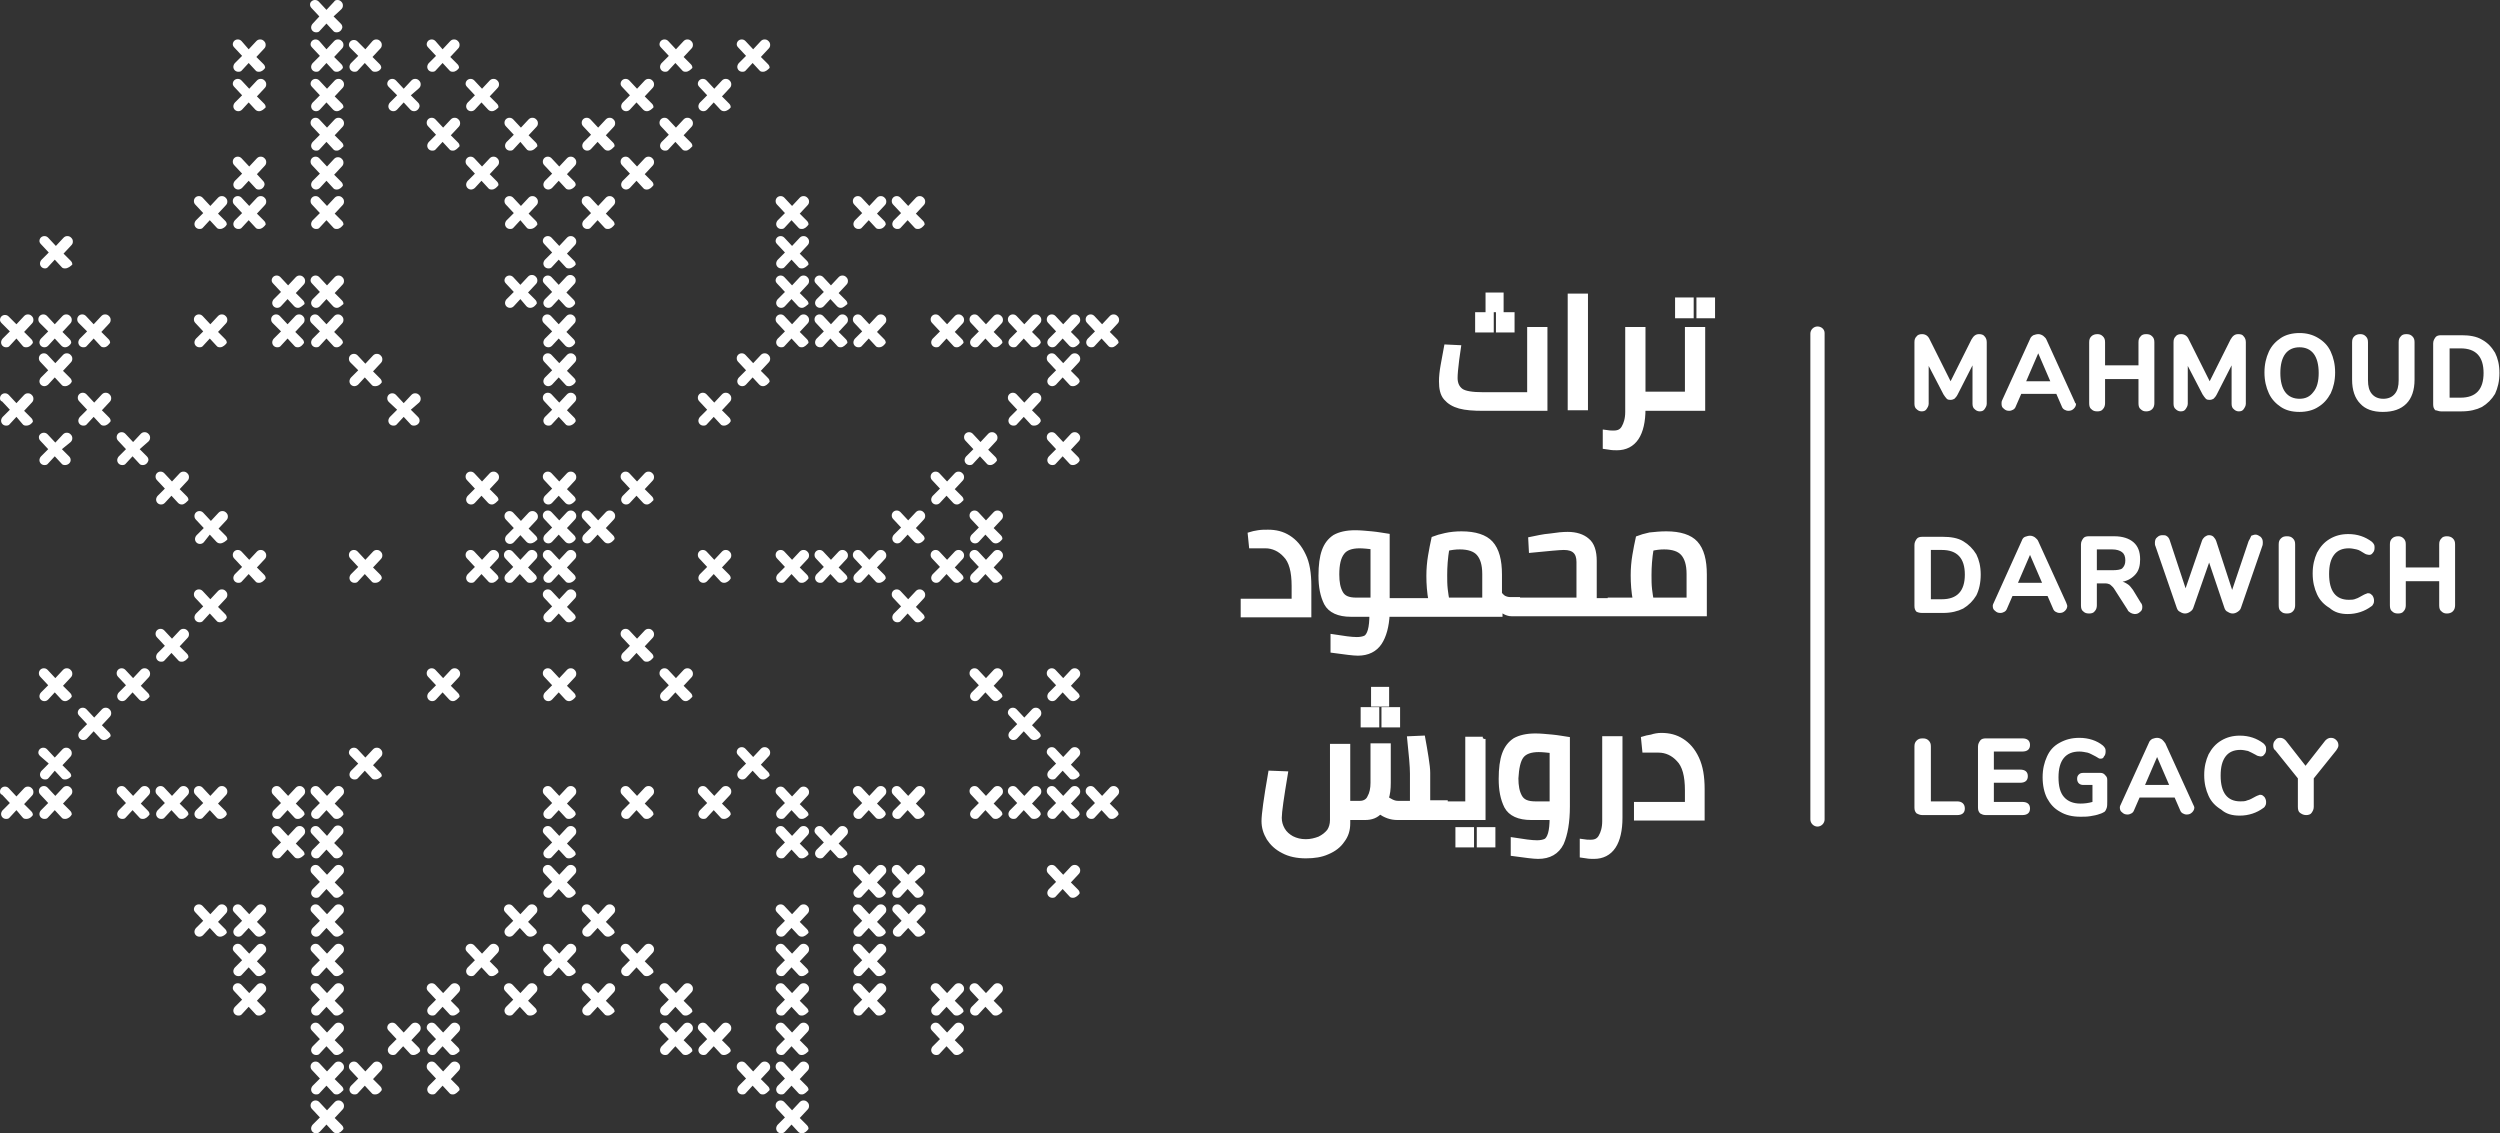 <?xml version="1.0" encoding="utf-8"?>
<!-- Generator: Adobe Illustrator 28.1.0, SVG Export Plug-In . SVG Version: 6.00 Build 0)  -->
<svg version="1.1" id="Calque_1" xmlns="http://www.w3.org/2000/svg" xmlns:xlink="http://www.w3.org/1999/xlink" x="0px" y="0px"
	 viewBox="0 0 456.4 206.9" style="enable-background:new 0 0 456.4 206.9;" xml:space="preserve">
<rect x="0" y="0" width="456.4" height="206.9" fill="#333333" stroke="none"/>
<style type="text/css">
	.st0{clip-path:url(#SVGID_00000113341051272639485670000017555305899123954100_);fill:#FFFFFF;}
	
		.st1{clip-path:url(#SVGID_00000113341051272639485670000017555305899123954100_);fill:#FFFFFF;stroke:#FFFFFF;stroke-miterlimit:10;}
	
		.st2{clip-path:url(#SVGID_00000113341051272639485670000017555305899123954100_);fill:#FFFFFF;stroke:#FFFFFF;stroke-width:0.3;stroke-linecap:round;stroke-linejoin:round;stroke-miterlimit:10;}
</style>
<g>
	<defs>
		<rect id="SVGID_1_" width="456.4" height="206.9"/>
	</defs>
	<clipPath id="SVGID_00000013178064810982594330000003571813608831940239_">
		<use xlink:href="#SVGID_1_"  style="overflow:visible;"/>
	</clipPath>
	<path style="clip-path:url(#SVGID_00000013178064810982594330000003571813608831940239_);fill:#FFFFFF;" d="M146.4,178.2
		c-0.2,0-0.5,0-0.7-0.3l-1.2-1.3l-1.2,1.3c-0.2,0.3-0.5,0.3-0.7,0.3c-0.5,0-0.9-0.4-0.9-0.9c0-0.2,0.1-0.5,0.3-0.7l1.3-1.3l-1.4-1.5
		c-0.2-0.2-0.3-0.4-0.3-0.6c0-0.5,0.4-0.9,0.9-0.9c0.3,0,0.5,0.1,0.7,0.3l1.4,1.5l1.4-1.5c0.2-0.2,0.4-0.3,0.7-0.3
		c0.3,0,0.5,0.1,0.7,0.3c0.2,0.2,0.3,0.4,0.3,0.7c0,0.3-0.1,0.5-0.3,0.7l-1.4,1.5l1.3,1.3c0.2,0.2,0.3,0.4,0.3,0.7
		C147.3,177.8,146.9,178.2,146.4,178.2"/>
	<path style="clip-path:url(#SVGID_00000013178064810982594330000003571813608831940239_);fill:#FFFFFF;" d="M4.8,63.4
		c-0.2,0-0.5,0-0.7-0.3L3,61.8l-1.2,1.3c-0.2,0.3-0.5,0.3-0.7,0.3c-0.5,0-0.9-0.4-0.9-0.9c0-0.2,0.1-0.5,0.3-0.7l1.3-1.3L0.3,59
		C0.1,58.8,0,58.6,0,58.4c0-0.5,0.4-0.9,0.9-0.9c0.3,0,0.5,0.1,0.7,0.3L3,59.2l1.4-1.5c0.2-0.2,0.4-0.3,0.7-0.3
		c0.3,0,0.5,0.1,0.7,0.3c0.2,0.2,0.3,0.4,0.3,0.7c0,0.3-0.1,0.5-0.3,0.7l-1.4,1.5l1.3,1.3c0.2,0.2,0.3,0.4,0.3,0.7
		C5.8,62.9,5.4,63.4,4.8,63.4"/>
	<path style="clip-path:url(#SVGID_00000013178064810982594330000003571813608831940239_);fill:#FFFFFF;" d="M160.5,106.4
		c-0.2,0-0.5,0-0.7-0.3l-1.2-1.3l-1.2,1.3c-0.2,0.3-0.5,0.3-0.7,0.3c-0.5,0-0.9-0.4-0.9-0.9c0-0.2,0.1-0.5,0.3-0.7l1.3-1.3l-1.4-1.5
		c-0.2-0.2-0.3-0.4-0.3-0.7c0-0.5,0.4-0.9,0.9-0.9c0.3,0,0.5,0.1,0.7,0.3l1.4,1.5l1.4-1.5c0.2-0.2,0.4-0.3,0.7-0.3
		c0.3,0,0.5,0.1,0.7,0.3c0.2,0.2,0.3,0.4,0.3,0.7c0,0.3-0.1,0.5-0.3,0.7l-1.4,1.5l1.3,1.3c0.2,0.2,0.3,0.4,0.3,0.7
		C161.5,106,161,106.4,160.5,106.4"/>
	<path style="clip-path:url(#SVGID_00000013178064810982594330000003571813608831940239_);fill:#FFFFFF;" d="M82.7,192.6
		c-0.2,0-0.5,0-0.7-0.3l-1.2-1.3l-1.2,1.3c-0.2,0.3-0.5,0.3-0.7,0.3c-0.5,0-0.9-0.4-0.9-0.9c0-0.2,0.1-0.5,0.3-0.7l1.3-1.3l-1.4-1.5
		c-0.2-0.2-0.3-0.4-0.3-0.6c0-0.5,0.4-0.9,0.9-0.9c0.3,0,0.5,0.1,0.7,0.3l1.4,1.5l1.4-1.5c0.2-0.2,0.4-0.3,0.7-0.3
		c0.3,0,0.5,0.1,0.7,0.3c0.2,0.2,0.3,0.4,0.3,0.7c0,0.3-0.1,0.5-0.3,0.7l-1.4,1.5l1.3,1.3c0.2,0.2,0.3,0.4,0.3,0.7
		C83.6,192.2,83.2,192.6,82.7,192.6"/>
	<path style="clip-path:url(#SVGID_00000013178064810982594330000003571813608831940239_);fill:#FFFFFF;" d="M61.5,192.6
		c-0.2,0-0.5,0-0.7-0.3l-1.2-1.3l-1.2,1.3c-0.2,0.3-0.5,0.3-0.7,0.3c-0.5,0-0.9-0.4-0.9-0.9c0-0.2,0.1-0.5,0.3-0.7l1.3-1.3l-1.4-1.5
		c-0.2-0.2-0.3-0.4-0.3-0.6c0-0.5,0.4-0.9,0.9-0.9c0.3,0,0.5,0.1,0.7,0.3l1.4,1.5l1.4-1.5c0.2-0.2,0.4-0.3,0.7-0.3
		c0.3,0,0.5,0.1,0.7,0.3c0.2,0.2,0.3,0.4,0.3,0.7c0,0.3-0.1,0.5-0.3,0.7l-1.4,1.5l1.3,1.3c0.2,0.2,0.3,0.4,0.3,0.7
		C62.4,192.2,62,192.6,61.5,192.6"/>
	<path style="clip-path:url(#SVGID_00000013178064810982594330000003571813608831940239_);fill:#FFFFFF;" d="M47.3,185.4
		c-0.2,0-0.5,0-0.7-0.3l-1.2-1.3l-1.2,1.3c-0.2,0.3-0.5,0.3-0.7,0.3c-0.5,0-0.9-0.4-0.9-0.9c0-0.2,0.1-0.5,0.3-0.7l1.3-1.3l-1.4-1.5
		c-0.2-0.2-0.3-0.4-0.3-0.6c0-0.5,0.4-0.9,0.9-0.9c0.3,0,0.5,0.1,0.7,0.3l1.4,1.5l1.4-1.5c0.2-0.2,0.4-0.3,0.7-0.3
		c0.3,0,0.5,0.1,0.7,0.3c0.2,0.2,0.3,0.4,0.3,0.7c0,0.3-0.1,0.5-0.3,0.7l-1.4,1.5l1.3,1.3c0.2,0.2,0.3,0.4,0.3,0.7
		C48.2,185,47.8,185.4,47.3,185.4"/>
	<path style="clip-path:url(#SVGID_00000013178064810982594330000003571813608831940239_);fill:#FFFFFF;" d="M160.5,171
		c-0.2,0-0.5,0-0.7-0.3l-1.2-1.3l-1.2,1.3c-0.2,0.3-0.5,0.3-0.7,0.3c-0.5,0-0.9-0.4-0.9-0.9c0-0.2,0.1-0.5,0.3-0.7l1.3-1.3l-1.4-1.5
		c-0.2-0.2-0.3-0.4-0.3-0.6c0-0.5,0.4-0.9,0.9-0.9c0.3,0,0.5,0.1,0.7,0.3l1.4,1.5l1.4-1.5c0.2-0.2,0.4-0.3,0.7-0.3
		c0.3,0,0.5,0.1,0.7,0.3c0.2,0.2,0.3,0.4,0.3,0.7c0,0.3-0.1,0.5-0.3,0.7l-1.4,1.5l1.3,1.3c0.2,0.2,0.3,0.4,0.3,0.7
		C161.5,170.6,161.1,171,160.5,171"/>
	<path style="clip-path:url(#SVGID_00000013178064810982594330000003571813608831940239_);fill:#FFFFFF;" d="M167.7,171
		c-0.2,0-0.5,0-0.7-0.3l-1.2-1.3l-1.2,1.3c-0.2,0.3-0.5,0.3-0.7,0.3c-0.5,0-0.9-0.4-0.9-0.9c0-0.2,0.1-0.5,0.3-0.7l1.3-1.3l-1.4-1.5
		c-0.2-0.2-0.3-0.4-0.3-0.6c0-0.5,0.4-0.9,0.9-0.9c0.3,0,0.5,0.1,0.7,0.3l1.4,1.5l1.4-1.5c0.2-0.2,0.4-0.3,0.7-0.3
		c0.3,0,0.5,0.1,0.7,0.3c0.2,0.2,0.3,0.4,0.3,0.7c0,0.3-0.1,0.5-0.3,0.7l-1.4,1.5l1.3,1.3c0.2,0.2,0.3,0.4,0.3,0.7
		C168.6,170.6,168.2,171,167.7,171"/>
	<path style="clip-path:url(#SVGID_00000013178064810982594330000003571813608831940239_);fill:#FFFFFF;" d="M160.5,178.2
		c-0.2,0-0.5,0-0.7-0.3l-1.2-1.3l-1.2,1.3c-0.2,0.3-0.5,0.3-0.7,0.3c-0.5,0-0.9-0.4-0.9-0.9c0-0.2,0.1-0.5,0.3-0.7l1.3-1.3l-1.4-1.5
		c-0.2-0.2-0.3-0.4-0.3-0.6c0-0.5,0.4-0.9,0.9-0.9c0.3,0,0.5,0.1,0.7,0.3l1.4,1.5l1.4-1.5c0.2-0.2,0.4-0.3,0.7-0.3
		c0.3,0,0.5,0.1,0.7,0.3c0.2,0.2,0.3,0.4,0.3,0.7c0,0.3-0.1,0.5-0.3,0.7l-1.4,1.5l1.3,1.3c0.2,0.2,0.3,0.4,0.3,0.7
		C161.5,177.8,161.1,178.2,160.5,178.2"/>
	<path style="clip-path:url(#SVGID_00000013178064810982594330000003571813608831940239_);fill:#FFFFFF;" d="M160.5,185.4
		c-0.2,0-0.5,0-0.7-0.3l-1.2-1.3l-1.2,1.3c-0.2,0.3-0.5,0.3-0.7,0.3c-0.5,0-0.9-0.4-0.9-0.9c0-0.2,0.1-0.5,0.3-0.7l1.3-1.3l-1.4-1.5
		c-0.2-0.2-0.3-0.4-0.3-0.6c0-0.5,0.4-0.9,0.9-0.9c0.3,0,0.5,0.1,0.7,0.3l1.4,1.5l1.4-1.5c0.2-0.2,0.4-0.3,0.7-0.3
		c0.3,0,0.5,0.1,0.7,0.3c0.2,0.2,0.3,0.4,0.3,0.7c0,0.3-0.1,0.5-0.3,0.7l-1.4,1.5l1.3,1.3c0.2,0.2,0.3,0.4,0.3,0.7
		C161.5,185,161.1,185.4,160.5,185.4"/>
	<path style="clip-path:url(#SVGID_00000013178064810982594330000003571813608831940239_);fill:#FFFFFF;" d="M174.7,185.4
		c-0.2,0-0.5,0-0.7-0.3l-1.2-1.3l-1.2,1.3c-0.2,0.3-0.5,0.3-0.7,0.3c-0.5,0-0.9-0.4-0.9-0.9c0-0.2,0.1-0.5,0.3-0.7l1.3-1.3l-1.4-1.5
		c-0.2-0.2-0.3-0.4-0.3-0.6c0-0.5,0.4-0.9,0.9-0.9c0.3,0,0.5,0.1,0.7,0.3l1.4,1.5l1.4-1.5c0.2-0.2,0.4-0.3,0.7-0.3
		c0.3,0,0.5,0.1,0.7,0.3c0.2,0.2,0.3,0.4,0.3,0.7c0,0.3-0.1,0.5-0.3,0.7l-1.4,1.5l1.3,1.3c0.2,0.2,0.3,0.4,0.3,0.7
		C175.6,185,175.2,185.4,174.7,185.4"/>
	<path style="clip-path:url(#SVGID_00000013178064810982594330000003571813608831940239_);fill:#FFFFFF;" d="M153.5,156.7
		c-0.2,0-0.5,0-0.7-0.3l-1.2-1.3l-1.2,1.3c-0.2,0.3-0.5,0.3-0.7,0.3c-0.5,0-0.9-0.4-0.9-0.9c0-0.2,0.1-0.5,0.3-0.7l1.3-1.3l-1.4-1.5
		c-0.2-0.2-0.3-0.4-0.3-0.6c0-0.5,0.4-0.9,0.9-0.9c0.3,0,0.5,0.1,0.7,0.3l1.4,1.5l1.4-1.5c0.2-0.2,0.4-0.3,0.7-0.3
		c0.3,0,0.5,0.1,0.7,0.3c0.2,0.2,0.3,0.4,0.3,0.7c0,0.3-0.1,0.5-0.3,0.7l-1.4,1.5l1.3,1.3c0.2,0.2,0.3,0.4,0.3,0.7
		C154.4,156.3,154,156.7,153.5,156.7"/>
	<path style="clip-path:url(#SVGID_00000013178064810982594330000003571813608831940239_);fill:#FFFFFF;" d="M146.4,149.5
		c-0.2,0-0.5,0-0.7-0.3l-1.2-1.3l-1.2,1.3c-0.2,0.3-0.5,0.3-0.7,0.3c-0.5,0-0.9-0.4-0.9-0.9c0-0.2,0.1-0.5,0.3-0.7l1.3-1.3l-1.4-1.5
		c-0.2-0.2-0.3-0.4-0.3-0.6c0-0.5,0.4-0.9,0.9-0.9c0.3,0,0.5,0.1,0.7,0.3l1.4,1.5l1.4-1.5c0.2-0.2,0.4-0.3,0.7-0.3
		c0.3,0,0.5,0.1,0.7,0.3c0.2,0.2,0.3,0.4,0.3,0.7c0,0.3-0.1,0.5-0.3,0.7l-1.4,1.5l1.3,1.3c0.2,0.2,0.3,0.4,0.3,0.7
		C147.3,149.1,146.9,149.5,146.4,149.5"/>
	<path style="clip-path:url(#SVGID_00000013178064810982594330000003571813608831940239_);fill:#FFFFFF;" d="M47.3,13.1
		c-0.2,0-0.5,0-0.7-0.3l-1.2-1.3l-1.2,1.3c-0.2,0.3-0.5,0.3-0.7,0.3c-0.5,0-0.9-0.4-0.9-0.9c0-0.2,0.1-0.5,0.3-0.7l1.3-1.3l-1.4-1.5
		c-0.2-0.2-0.3-0.4-0.3-0.6c0-0.5,0.4-0.9,0.9-0.9c0.3,0,0.5,0.1,0.7,0.3L45.4,9l1.4-1.5c0.2-0.2,0.4-0.3,0.7-0.3
		c0.3,0,0.5,0.1,0.7,0.3c0.2,0.2,0.3,0.4,0.3,0.7c0,0.3-0.1,0.5-0.3,0.7l-1.4,1.5l1.3,1.3c0.2,0.2,0.3,0.4,0.3,0.7
		C48.2,12.7,47.8,13.1,47.3,13.1 M61.5,13.1c-0.2,0-0.5,0-0.7-0.3l-1.2-1.3l-1.2,1.3c-0.2,0.3-0.5,0.3-0.7,0.3
		c-0.5,0-0.9-0.4-0.9-0.9c0-0.2,0.1-0.5,0.3-0.7l1.3-1.3l-1.4-1.5c-0.2-0.2-0.3-0.4-0.3-0.6c0-0.5,0.4-0.9,0.9-0.9
		c0.3,0,0.5,0.1,0.7,0.3L59.6,9L61,7.5c0.2-0.2,0.4-0.3,0.7-0.3c0.3,0,0.5,0.1,0.7,0.3c0.2,0.2,0.3,0.4,0.3,0.7
		c0,0.3-0.1,0.5-0.3,0.7l-1.4,1.5l1.3,1.3c0.2,0.2,0.3,0.4,0.3,0.7C62.4,12.7,62,13.1,61.5,13.1 M68.5,13.1c-0.2,0-0.5,0-0.7-0.3
		l-1.2-1.3l-1.2,1.3c-0.2,0.3-0.5,0.3-0.7,0.3c-0.5,0-0.9-0.4-0.9-0.9c0-0.2,0.1-0.5,0.3-0.7l1.3-1.3L64,8.8
		c-0.2-0.2-0.3-0.4-0.3-0.6c0-0.5,0.4-0.9,0.9-0.9c0.3,0,0.5,0.1,0.7,0.3L66.7,9L68,7.5c0.2-0.2,0.4-0.3,0.7-0.3
		c0.3,0,0.5,0.1,0.7,0.3c0.2,0.2,0.3,0.4,0.3,0.7c0,0.3-0.1,0.5-0.3,0.7l-1.4,1.5l1.3,1.3c0.2,0.2,0.3,0.4,0.3,0.7
		C69.5,12.7,69.1,13.1,68.5,13.1 M82.7,13.1c-0.2,0-0.5,0-0.7-0.3l-1.2-1.3l-1.2,1.3c-0.2,0.3-0.5,0.3-0.7,0.3
		c-0.5,0-0.9-0.4-0.9-0.9c0-0.2,0.1-0.5,0.3-0.7l1.3-1.3l-1.4-1.5c-0.2-0.2-0.3-0.4-0.3-0.6c0-0.5,0.4-0.9,0.9-0.9
		c0.3,0,0.5,0.1,0.7,0.3L80.8,9l1.4-1.5c0.2-0.2,0.4-0.3,0.7-0.3c0.3,0,0.5,0.1,0.7,0.3c0.2,0.2,0.3,0.4,0.3,0.7
		c0,0.3-0.1,0.5-0.3,0.7l-1.4,1.5l1.3,1.3c0.2,0.2,0.3,0.4,0.3,0.7C83.6,12.7,83.2,13.1,82.7,13.1 M125.2,13.1c-0.2,0-0.5,0-0.7-0.3
		l-1.2-1.3l-1.2,1.3c-0.2,0.3-0.5,0.3-0.7,0.3c-0.5,0-0.9-0.4-0.9-0.9c0-0.2,0.1-0.5,0.3-0.7l1.3-1.3l-1.4-1.5
		c-0.2-0.2-0.3-0.4-0.3-0.6c0-0.5,0.4-0.9,0.9-0.9c0.3,0,0.5,0.1,0.7,0.3l1.4,1.5l1.4-1.5c0.2-0.2,0.4-0.3,0.7-0.3
		c0.3,0,0.5,0.1,0.7,0.3c0.2,0.2,0.3,0.4,0.3,0.7c0,0.3-0.1,0.5-0.3,0.7l-1.4,1.5l1.3,1.3c0.2,0.2,0.3,0.4,0.3,0.7
		C126.1,12.7,125.7,13.1,125.2,13.1 M139.3,13.1c-0.2,0-0.5,0-0.7-0.3l-1.2-1.3l-1.2,1.3c-0.2,0.3-0.5,0.3-0.7,0.3
		c-0.5,0-0.9-0.4-0.9-0.9c0-0.2,0.1-0.5,0.3-0.7l1.3-1.3l-1.4-1.5c-0.2-0.2-0.3-0.4-0.3-0.6c0-0.5,0.4-0.9,0.9-0.9
		c0.3,0,0.5,0.1,0.7,0.3l1.4,1.5l1.4-1.5c0.2-0.2,0.4-0.3,0.7-0.3c0.3,0,0.5,0.1,0.7,0.3c0.2,0.2,0.3,0.4,0.3,0.7
		c0,0.3-0.1,0.5-0.3,0.7l-1.4,1.5l1.3,1.3c0.2,0.2,0.3,0.4,0.3,0.7C140.2,12.7,139.8,13.1,139.3,13.1"/>
	<path style="clip-path:url(#SVGID_00000013178064810982594330000003571813608831940239_);fill:#FFFFFF;" d="M61.5,206.9
		c-0.3,0-0.5-0.1-0.7-0.3l-1.2-1.3l-1.2,1.3c-0.2,0.2-0.4,0.3-0.7,0.3c-0.5,0-0.9-0.4-0.9-0.9c0-0.2,0.1-0.5,0.3-0.7l1.3-1.3
		l-1.4-1.5c-0.2-0.2-0.3-0.4-0.3-0.7c0-0.5,0.4-0.9,0.9-0.9c0.3,0,0.5,0.1,0.7,0.3l1.4,1.5l1.4-1.5c0.2-0.2,0.4-0.3,0.7-0.3
		c0.3,0,0.5,0.1,0.7,0.3c0.2,0.2,0.3,0.4,0.3,0.7c0,0.3-0.1,0.5-0.3,0.7l-1.4,1.5l1.3,1.3c0.2,0.2,0.3,0.4,0.3,0.7
		C62.4,206.5,62,206.9,61.5,206.9 M146.4,206.9c-0.3,0-0.5-0.1-0.7-0.3l-1.2-1.3l-1.2,1.3c-0.2,0.2-0.4,0.3-0.7,0.3
		c-0.5,0-0.9-0.4-0.9-0.9c0-0.2,0.1-0.5,0.3-0.7l1.3-1.3l-1.4-1.5c-0.2-0.2-0.3-0.4-0.3-0.7c0-0.5,0.4-0.9,0.9-0.9
		c0.3,0,0.5,0.1,0.7,0.3l1.4,1.5l1.4-1.5c0.2-0.2,0.4-0.3,0.7-0.3c0.3,0,0.5,0.1,0.7,0.3c0.2,0.2,0.3,0.4,0.3,0.7
		c0,0.3-0.1,0.5-0.3,0.7l-1.4,1.5l1.3,1.3c0.2,0.2,0.3,0.4,0.3,0.7C147.3,206.5,146.9,206.9,146.4,206.9"/>
	<path style="clip-path:url(#SVGID_00000013178064810982594330000003571813608831940239_);fill:#FFFFFF;" d="M61.5,199.8
		c-0.2,0-0.5,0-0.7-0.3l-1.2-1.3l-1.2,1.3c-0.2,0.3-0.5,0.3-0.7,0.3c-0.5,0-0.9-0.4-0.9-0.9c0-0.2,0.1-0.5,0.3-0.7l1.3-1.3l-1.4-1.5
		c-0.2-0.2-0.3-0.4-0.3-0.7c0-0.5,0.4-0.9,0.9-0.9c0.3,0,0.5,0.1,0.7,0.3l1.4,1.5l1.4-1.5c0.2-0.2,0.4-0.3,0.7-0.3
		c0.3,0,0.5,0.1,0.7,0.3c0.2,0.2,0.3,0.4,0.3,0.7c0,0.3-0.1,0.5-0.3,0.7l-1.4,1.5l1.3,1.3c0.2,0.2,0.3,0.4,0.3,0.7
		C62.4,199.3,62,199.8,61.5,199.8 M68.5,199.8c-0.2,0-0.5,0-0.7-0.3l-1.2-1.3l-1.2,1.3c-0.2,0.3-0.5,0.3-0.7,0.3
		c-0.5,0-0.9-0.4-0.9-0.9c0-0.2,0.1-0.5,0.3-0.7l1.3-1.3l-1.4-1.5c-0.2-0.2-0.3-0.4-0.3-0.7c0-0.5,0.4-0.9,0.9-0.9
		c0.3,0,0.5,0.1,0.7,0.3l1.4,1.5l1.4-1.5c0.2-0.2,0.4-0.3,0.7-0.3c0.3,0,0.5,0.1,0.7,0.3c0.2,0.2,0.3,0.4,0.3,0.7
		c0,0.3-0.1,0.5-0.3,0.7l-1.4,1.5l1.3,1.3c0.2,0.2,0.3,0.4,0.3,0.7C69.5,199.3,69.1,199.8,68.5,199.8 M82.7,199.8
		c-0.2,0-0.5,0-0.7-0.3l-1.2-1.3l-1.2,1.3c-0.2,0.3-0.5,0.3-0.7,0.3c-0.5,0-0.9-0.4-0.9-0.9c0-0.2,0.1-0.5,0.3-0.7l1.3-1.3l-1.4-1.5
		c-0.2-0.2-0.3-0.4-0.3-0.7c0-0.5,0.4-0.9,0.9-0.9c0.3,0,0.5,0.1,0.7,0.3l1.4,1.5l1.4-1.5c0.2-0.2,0.4-0.3,0.7-0.3
		c0.3,0,0.5,0.1,0.7,0.3c0.2,0.2,0.3,0.4,0.3,0.7c0,0.3-0.1,0.5-0.3,0.7l-1.4,1.5l1.3,1.3c0.2,0.2,0.3,0.4,0.3,0.7
		C83.6,199.3,83.2,199.8,82.7,199.8 M139.3,199.8c-0.2,0-0.5,0-0.7-0.3l-1.2-1.3l-1.2,1.3c-0.2,0.3-0.5,0.3-0.7,0.3
		c-0.5,0-0.9-0.4-0.9-0.9c0-0.2,0.1-0.5,0.3-0.7l1.3-1.3l-1.4-1.5c-0.2-0.2-0.3-0.4-0.3-0.7c0-0.5,0.4-0.9,0.9-0.9
		c0.3,0,0.5,0.1,0.7,0.3l1.4,1.5l1.4-1.5c0.2-0.2,0.4-0.3,0.7-0.3c0.3,0,0.5,0.1,0.7,0.3c0.2,0.2,0.3,0.4,0.3,0.7
		c0,0.3-0.1,0.5-0.3,0.7l-1.4,1.5l1.3,1.3c0.2,0.2,0.3,0.4,0.3,0.7C140.2,199.3,139.8,199.8,139.3,199.8 M146.4,199.8
		c-0.2,0-0.5,0-0.7-0.3l-1.2-1.3l-1.2,1.3c-0.2,0.3-0.5,0.3-0.7,0.3c-0.5,0-0.9-0.4-0.9-0.9c0-0.2,0.1-0.5,0.3-0.7l1.3-1.3l-1.4-1.5
		c-0.2-0.2-0.3-0.4-0.3-0.7c0-0.5,0.4-0.9,0.9-0.9c0.3,0,0.5,0.1,0.7,0.3l1.4,1.5l1.4-1.5c0.2-0.2,0.4-0.3,0.7-0.3
		c0.3,0,0.5,0.1,0.7,0.3c0.2,0.2,0.3,0.4,0.3,0.7c0,0.3-0.1,0.5-0.3,0.7l-1.4,1.5l1.3,1.3c0.2,0.2,0.3,0.4,0.3,0.7
		C147.3,199.3,146.9,199.8,146.4,199.8"/>
	<path style="clip-path:url(#SVGID_00000013178064810982594330000003571813608831940239_);fill:#FFFFFF;" d="M75.5,192.6
		c-0.2,0-0.5,0-0.7-0.3l-1.2-1.3l-1.2,1.3c-0.2,0.3-0.5,0.3-0.7,0.3c-0.5,0-0.9-0.4-0.9-0.9c0-0.2,0.1-0.5,0.3-0.7l1.3-1.3l-1.4-1.5
		c-0.2-0.2-0.3-0.4-0.3-0.6c0-0.5,0.4-0.9,0.9-0.9c0.3,0,0.5,0.1,0.7,0.3l1.4,1.5l1.4-1.5c0.2-0.2,0.4-0.3,0.7-0.3
		c0.3,0,0.5,0.1,0.7,0.3c0.2,0.2,0.3,0.4,0.3,0.7c0,0.3-0.1,0.5-0.3,0.7l-1.4,1.5l1.3,1.3c0.2,0.2,0.3,0.4,0.3,0.7
		C76.5,192.2,76,192.6,75.5,192.6 M125.2,192.6c-0.2,0-0.5,0-0.7-0.3l-1.2-1.3l-1.2,1.3c-0.2,0.3-0.5,0.3-0.7,0.3
		c-0.5,0-0.9-0.4-0.9-0.9c0-0.2,0.1-0.5,0.3-0.7l1.3-1.3l-1.4-1.5c-0.2-0.2-0.3-0.4-0.3-0.6c0-0.5,0.4-0.9,0.9-0.9
		c0.3,0,0.5,0.1,0.7,0.3l1.4,1.5l1.4-1.5c0.2-0.2,0.4-0.3,0.7-0.3c0.3,0,0.5,0.1,0.7,0.3c0.2,0.2,0.3,0.4,0.3,0.7
		c0,0.3-0.1,0.5-0.3,0.7l-1.4,1.5l1.3,1.3c0.2,0.2,0.3,0.4,0.3,0.7C126.1,192.2,125.7,192.6,125.2,192.6 M132.2,192.6
		c-0.2,0-0.5,0-0.7-0.3l-1.2-1.3l-1.2,1.3c-0.2,0.3-0.5,0.3-0.7,0.3c-0.5,0-0.9-0.4-0.9-0.9c0-0.2,0.1-0.5,0.3-0.7l1.3-1.3l-1.4-1.5
		c-0.2-0.2-0.3-0.4-0.3-0.6c0-0.5,0.4-0.9,0.9-0.9c0.3,0,0.5,0.1,0.7,0.3l1.4,1.5l1.4-1.5c0.2-0.2,0.4-0.3,0.7-0.3
		c0.3,0,0.5,0.1,0.7,0.3c0.2,0.2,0.3,0.4,0.3,0.7c0,0.3-0.1,0.5-0.3,0.7l-1.4,1.5l1.3,1.3c0.2,0.2,0.3,0.4,0.3,0.7
		C133.2,192.2,132.7,192.6,132.2,192.6 M146.4,192.6c-0.2,0-0.5,0-0.7-0.3l-1.2-1.3l-1.2,1.3c-0.2,0.3-0.5,0.3-0.7,0.3
		c-0.5,0-0.9-0.4-0.9-0.9c0-0.2,0.1-0.5,0.3-0.7l1.3-1.3l-1.4-1.5c-0.2-0.2-0.3-0.4-0.3-0.6c0-0.5,0.4-0.9,0.9-0.9
		c0.3,0,0.5,0.1,0.7,0.3l1.4,1.5l1.4-1.5c0.2-0.2,0.4-0.3,0.7-0.3c0.3,0,0.5,0.1,0.7,0.3c0.2,0.2,0.3,0.4,0.3,0.7
		c0,0.3-0.1,0.5-0.3,0.7l-1.4,1.5l1.3,1.3c0.2,0.2,0.3,0.4,0.3,0.7C147.3,192.2,146.9,192.6,146.4,192.6 M174.7,192.6
		c-0.2,0-0.5,0-0.7-0.3l-1.2-1.3l-1.2,1.3c-0.2,0.3-0.5,0.3-0.7,0.3c-0.5,0-0.9-0.4-0.9-0.9c0-0.2,0.1-0.5,0.3-0.7l1.3-1.3l-1.4-1.5
		c-0.2-0.2-0.3-0.4-0.3-0.6c0-0.5,0.4-0.9,0.9-0.9c0.3,0,0.5,0.1,0.7,0.3l1.4,1.5l1.4-1.5c0.2-0.2,0.4-0.3,0.7-0.3
		c0.3,0,0.5,0.1,0.7,0.3c0.2,0.2,0.3,0.4,0.3,0.7c0,0.3-0.1,0.5-0.3,0.7l-1.4,1.5l1.3,1.3c0.2,0.2,0.3,0.4,0.3,0.7
		C175.6,192.2,175.2,192.6,174.7,192.6"/>
	<path style="clip-path:url(#SVGID_00000013178064810982594330000003571813608831940239_);fill:#FFFFFF;" d="M61.5,185.4
		c-0.2,0-0.5,0-0.7-0.3l-1.2-1.3l-1.2,1.3c-0.2,0.3-0.5,0.3-0.7,0.3c-0.5,0-0.9-0.4-0.9-0.9c0-0.2,0.1-0.5,0.3-0.7l1.3-1.3l-1.4-1.5
		c-0.2-0.2-0.3-0.4-0.3-0.6c0-0.5,0.4-0.9,0.9-0.9c0.3,0,0.5,0.1,0.7,0.3l1.4,1.5l1.4-1.5c0.2-0.2,0.4-0.3,0.7-0.3
		c0.3,0,0.5,0.1,0.7,0.3c0.2,0.2,0.3,0.4,0.3,0.7c0,0.3-0.1,0.5-0.3,0.7l-1.4,1.5l1.3,1.3c0.2,0.2,0.3,0.4,0.3,0.7
		C62.4,185,62,185.4,61.5,185.4 M82.7,185.4c-0.2,0-0.5,0-0.7-0.3l-1.2-1.3l-1.2,1.3c-0.2,0.3-0.5,0.3-0.7,0.3
		c-0.5,0-0.9-0.4-0.9-0.9c0-0.2,0.1-0.5,0.3-0.7l1.3-1.3l-1.4-1.5c-0.2-0.2-0.3-0.4-0.3-0.6c0-0.5,0.4-0.9,0.9-0.9
		c0.3,0,0.5,0.1,0.7,0.3l1.4,1.5l1.4-1.5c0.2-0.2,0.4-0.3,0.7-0.3c0.3,0,0.5,0.1,0.7,0.3c0.2,0.2,0.3,0.4,0.3,0.7
		c0,0.3-0.1,0.5-0.3,0.7l-1.4,1.5l1.3,1.3c0.2,0.2,0.3,0.4,0.3,0.7C83.6,185,83.2,185.4,82.7,185.4 M96.8,185.4
		c-0.2,0-0.5,0-0.7-0.3l-1.2-1.3l-1.2,1.3c-0.2,0.3-0.5,0.3-0.7,0.3c-0.5,0-0.9-0.4-0.9-0.9c0-0.2,0.1-0.5,0.3-0.7l1.3-1.3l-1.4-1.5
		c-0.2-0.2-0.3-0.4-0.3-0.6c0-0.5,0.4-0.9,0.9-0.9c0.3,0,0.5,0.1,0.7,0.3l1.4,1.5l1.4-1.5c0.2-0.2,0.4-0.3,0.7-0.3
		c0.3,0,0.5,0.1,0.7,0.3c0.2,0.2,0.3,0.4,0.3,0.7c0,0.3-0.1,0.5-0.3,0.7l-1.4,1.5l1.3,1.3c0.2,0.2,0.3,0.4,0.3,0.7
		C97.8,185,97.4,185.4,96.8,185.4 M111,185.4c-0.2,0-0.5,0-0.7-0.3l-1.2-1.3l-1.2,1.3c-0.2,0.3-0.5,0.3-0.7,0.3
		c-0.5,0-0.9-0.4-0.9-0.9c0-0.2,0.1-0.5,0.3-0.7l1.3-1.3l-1.4-1.5c-0.2-0.2-0.3-0.4-0.3-0.6c0-0.5,0.4-0.9,0.9-0.9
		c0.3,0,0.5,0.1,0.7,0.3l1.4,1.5l1.4-1.5c0.2-0.2,0.4-0.3,0.7-0.3c0.3,0,0.5,0.1,0.7,0.3c0.2,0.2,0.3,0.4,0.3,0.7
		c0,0.3-0.1,0.5-0.3,0.7l-1.4,1.5l1.3,1.3c0.2,0.2,0.3,0.4,0.3,0.7C111.9,185,111.5,185.4,111,185.4 M125.2,185.4
		c-0.2,0-0.5,0-0.7-0.3l-1.2-1.3l-1.2,1.3c-0.2,0.3-0.5,0.3-0.7,0.3c-0.5,0-0.9-0.4-0.9-0.9c0-0.2,0.1-0.5,0.3-0.7l1.3-1.3l-1.4-1.5
		c-0.2-0.2-0.3-0.4-0.3-0.6c0-0.5,0.4-0.9,0.9-0.9c0.3,0,0.5,0.1,0.7,0.3l1.4,1.5l1.4-1.5c0.2-0.2,0.4-0.3,0.7-0.3
		c0.3,0,0.5,0.1,0.7,0.3c0.2,0.2,0.3,0.4,0.3,0.7c0,0.3-0.1,0.5-0.3,0.7l-1.4,1.5l1.3,1.3c0.2,0.2,0.3,0.4,0.3,0.7
		C126.1,185,125.7,185.4,125.2,185.4 M146.4,185.4c-0.2,0-0.5,0-0.7-0.3l-1.2-1.3l-1.2,1.3c-0.2,0.3-0.5,0.3-0.7,0.3
		c-0.5,0-0.9-0.4-0.9-0.9c0-0.2,0.1-0.5,0.3-0.7l1.3-1.3l-1.4-1.5c-0.2-0.2-0.3-0.4-0.3-0.6c0-0.5,0.4-0.9,0.9-0.9
		c0.3,0,0.5,0.1,0.7,0.3l1.4,1.5l1.4-1.5c0.2-0.2,0.4-0.3,0.7-0.3c0.3,0,0.5,0.1,0.7,0.3c0.2,0.2,0.3,0.4,0.3,0.7
		c0,0.3-0.1,0.5-0.3,0.7l-1.4,1.5l1.3,1.3c0.2,0.2,0.3,0.4,0.3,0.7C147.3,185,146.9,185.4,146.4,185.4 M181.8,185.4
		c-0.2,0-0.5,0-0.7-0.3l-1.2-1.3l-1.2,1.3c-0.2,0.3-0.5,0.3-0.7,0.3c-0.5,0-0.9-0.4-0.9-0.9c0-0.2,0.1-0.5,0.3-0.7l1.3-1.3l-1.4-1.5
		c-0.2-0.2-0.3-0.4-0.3-0.6c0-0.5,0.4-0.9,0.9-0.9c0.3,0,0.5,0.1,0.7,0.3l1.4,1.5l1.4-1.5c0.2-0.2,0.4-0.3,0.7-0.3
		c0.3,0,0.5,0.1,0.7,0.3c0.2,0.2,0.3,0.4,0.3,0.7c0,0.3-0.1,0.5-0.3,0.7l-1.4,1.5l1.3,1.3c0.2,0.2,0.3,0.4,0.3,0.7
		C182.7,185,182.3,185.4,181.8,185.4"/>
	<path style="clip-path:url(#SVGID_00000013178064810982594330000003571813608831940239_);fill:#FFFFFF;" d="M47.3,178.2
		c-0.2,0-0.5,0-0.7-0.3l-1.2-1.3l-1.2,1.3c-0.2,0.3-0.5,0.3-0.7,0.3c-0.5,0-0.9-0.4-0.9-0.9c0-0.2,0.1-0.5,0.3-0.7l1.3-1.3l-1.4-1.5
		c-0.2-0.2-0.3-0.4-0.3-0.6c0-0.5,0.4-0.9,0.9-0.9c0.3,0,0.5,0.1,0.7,0.3l1.4,1.5l1.4-1.5c0.2-0.2,0.4-0.3,0.7-0.3
		c0.3,0,0.5,0.1,0.7,0.3c0.2,0.2,0.3,0.4,0.3,0.7c0,0.3-0.1,0.5-0.3,0.7l-1.4,1.5l1.3,1.3c0.2,0.2,0.3,0.4,0.3,0.7
		C48.2,177.8,47.8,178.2,47.3,178.2 M61.5,178.2c-0.2,0-0.5,0-0.7-0.3l-1.2-1.3l-1.2,1.3c-0.2,0.3-0.5,0.3-0.7,0.3
		c-0.5,0-0.9-0.4-0.9-0.9c0-0.2,0.1-0.5,0.3-0.7l1.3-1.3l-1.4-1.5c-0.2-0.2-0.3-0.4-0.3-0.6c0-0.5,0.4-0.9,0.9-0.9
		c0.3,0,0.5,0.1,0.7,0.3l1.4,1.5l1.4-1.5c0.2-0.2,0.4-0.3,0.7-0.3c0.3,0,0.5,0.1,0.7,0.3c0.2,0.2,0.3,0.4,0.3,0.7
		c0,0.3-0.1,0.5-0.3,0.7l-1.4,1.5l1.3,1.3c0.2,0.2,0.3,0.4,0.3,0.7C62.4,177.8,62,178.2,61.5,178.2 M89.8,178.2
		c-0.2,0-0.5,0-0.7-0.3l-1.2-1.3l-1.2,1.3c-0.2,0.3-0.5,0.3-0.7,0.3c-0.5,0-0.9-0.4-0.9-0.9c0-0.2,0.1-0.5,0.3-0.7l1.3-1.3l-1.4-1.5
		c-0.2-0.2-0.3-0.4-0.3-0.6c0-0.5,0.4-0.9,0.9-0.9c0.3,0,0.5,0.1,0.7,0.3l1.4,1.5l1.4-1.5c0.2-0.2,0.4-0.3,0.7-0.3
		c0.3,0,0.5,0.1,0.7,0.3c0.2,0.2,0.3,0.4,0.3,0.7c0,0.3-0.1,0.5-0.3,0.7l-1.4,1.5l1.3,1.3c0.2,0.2,0.3,0.4,0.3,0.7
		C90.7,177.8,90.3,178.2,89.8,178.2 M103.9,178.2c-0.2,0-0.5,0-0.7-0.3l-1.2-1.3l-1.2,1.3c-0.2,0.3-0.5,0.3-0.7,0.3
		c-0.5,0-0.9-0.4-0.9-0.9c0-0.2,0.1-0.5,0.3-0.7l1.3-1.3l-1.4-1.5c-0.2-0.2-0.3-0.4-0.3-0.6c0-0.5,0.4-0.9,0.9-0.9
		c0.3,0,0.5,0.1,0.7,0.3l1.4,1.5l1.4-1.5c0.2-0.2,0.4-0.3,0.7-0.3c0.3,0,0.5,0.1,0.7,0.3c0.2,0.2,0.3,0.4,0.3,0.7
		c0,0.3-0.1,0.5-0.3,0.7l-1.4,1.5l1.3,1.3c0.2,0.2,0.3,0.4,0.3,0.7C104.9,177.8,104.4,178.2,103.9,178.2 M118.1,178.2
		c-0.2,0-0.5,0-0.7-0.3l-1.2-1.3l-1.2,1.3c-0.2,0.3-0.5,0.3-0.7,0.3c-0.5,0-0.9-0.4-0.9-0.9c0-0.2,0.1-0.5,0.3-0.7l1.3-1.3l-1.4-1.5
		c-0.2-0.2-0.3-0.4-0.3-0.6c0-0.5,0.4-0.9,0.9-0.9c0.3,0,0.5,0.1,0.7,0.3l1.4,1.5l1.4-1.5c0.2-0.2,0.4-0.3,0.7-0.3
		c0.3,0,0.5,0.1,0.7,0.3c0.2,0.2,0.3,0.4,0.3,0.7c0,0.3-0.1,0.5-0.3,0.7l-1.4,1.5l1.3,1.3c0.2,0.2,0.3,0.4,0.3,0.7
		C119,177.8,118.6,178.2,118.1,178.2"/>
	<path style="clip-path:url(#SVGID_00000013178064810982594330000003571813608831940239_);fill:#FFFFFF;" d="M40.2,171
		c-0.3,0-0.5-0.1-0.7-0.3l-1.2-1.3l-1.2,1.3c-0.2,0.2-0.4,0.3-0.7,0.3c-0.5,0-0.9-0.4-0.9-0.9c0-0.2,0.1-0.5,0.3-0.7l1.3-1.3
		l-1.4-1.5c-0.2-0.2-0.3-0.4-0.3-0.6c0-0.5,0.4-0.9,0.9-0.9c0.3,0,0.5,0.1,0.7,0.3l1.4,1.5l1.4-1.5c0.2-0.2,0.4-0.3,0.7-0.3
		c0.3,0,0.5,0.1,0.7,0.3c0.2,0.2,0.3,0.4,0.3,0.7c0,0.3-0.1,0.5-0.3,0.7l-1.4,1.5l1.3,1.3c0.2,0.2,0.3,0.4,0.3,0.7
		C41.2,170.6,40.7,171,40.2,171 M47.3,171c-0.3,0-0.5-0.1-0.7-0.3l-1.2-1.3l-1.2,1.3c-0.2,0.2-0.4,0.3-0.7,0.3
		c-0.5,0-0.9-0.4-0.9-0.9c0-0.2,0.1-0.5,0.3-0.7l1.3-1.3l-1.4-1.5c-0.2-0.2-0.3-0.4-0.3-0.6c0-0.5,0.4-0.9,0.9-0.9
		c0.3,0,0.5,0.1,0.7,0.3l1.4,1.5l1.4-1.5c0.2-0.2,0.4-0.3,0.7-0.3c0.3,0,0.5,0.1,0.7,0.3c0.2,0.2,0.3,0.4,0.3,0.7
		c0,0.3-0.1,0.5-0.3,0.7l-1.4,1.5l1.3,1.3c0.2,0.2,0.3,0.4,0.3,0.7C48.2,170.6,47.8,171,47.3,171 M61.5,171c-0.3,0-0.5-0.1-0.7-0.3
		l-1.2-1.3l-1.2,1.3c-0.2,0.2-0.4,0.3-0.7,0.3c-0.5,0-0.9-0.4-0.9-0.9c0-0.2,0.1-0.5,0.3-0.7l1.3-1.3l-1.4-1.5
		c-0.2-0.2-0.3-0.4-0.3-0.6c0-0.5,0.4-0.9,0.9-0.9c0.3,0,0.5,0.1,0.7,0.3l1.4,1.5l1.4-1.5c0.2-0.2,0.4-0.3,0.7-0.3
		c0.3,0,0.5,0.1,0.7,0.3c0.2,0.2,0.3,0.4,0.3,0.7c0,0.3-0.1,0.5-0.3,0.7l-1.4,1.5l1.3,1.3c0.2,0.2,0.3,0.4,0.3,0.7
		C62.4,170.6,62,171,61.5,171 M96.8,171c-0.3,0-0.5-0.1-0.7-0.3l-1.2-1.3l-1.2,1.3c-0.2,0.2-0.4,0.3-0.7,0.3c-0.5,0-0.9-0.4-0.9-0.9
		c0-0.2,0.1-0.5,0.3-0.7l1.3-1.3l-1.4-1.5c-0.2-0.2-0.3-0.4-0.3-0.6c0-0.5,0.4-0.9,0.9-0.9c0.3,0,0.5,0.1,0.7,0.3l1.4,1.5l1.4-1.5
		c0.2-0.2,0.4-0.3,0.7-0.3c0.3,0,0.5,0.1,0.7,0.3c0.2,0.2,0.3,0.4,0.3,0.7c0,0.3-0.1,0.5-0.3,0.7l-1.4,1.5l1.3,1.3
		c0.2,0.2,0.3,0.4,0.3,0.7C97.8,170.6,97.4,171,96.8,171 M111,171c-0.3,0-0.5-0.1-0.7-0.3l-1.2-1.3l-1.2,1.3
		c-0.2,0.2-0.4,0.3-0.7,0.3c-0.5,0-0.9-0.4-0.9-0.9c0-0.2,0.1-0.5,0.3-0.7l1.3-1.3l-1.4-1.5c-0.2-0.2-0.3-0.4-0.3-0.6
		c0-0.5,0.4-0.9,0.9-0.9c0.3,0,0.5,0.1,0.7,0.3l1.4,1.5l1.4-1.5c0.2-0.2,0.4-0.3,0.7-0.3c0.3,0,0.5,0.1,0.7,0.3
		c0.2,0.2,0.3,0.4,0.3,0.7c0,0.3-0.1,0.5-0.3,0.7l-1.4,1.5l1.3,1.3c0.2,0.2,0.3,0.4,0.3,0.7C111.9,170.6,111.5,171,111,171
		 M146.4,171c-0.3,0-0.5-0.1-0.7-0.3l-1.2-1.3l-1.2,1.3c-0.2,0.2-0.4,0.3-0.7,0.3c-0.5,0-0.9-0.4-0.9-0.9c0-0.2,0.1-0.5,0.3-0.7
		l1.3-1.3l-1.4-1.5c-0.2-0.2-0.3-0.4-0.3-0.6c0-0.5,0.4-0.9,0.9-0.9c0.3,0,0.5,0.1,0.7,0.3l1.4,1.5l1.4-1.5c0.2-0.2,0.4-0.3,0.7-0.3
		c0.3,0,0.5,0.1,0.7,0.3c0.2,0.2,0.3,0.4,0.3,0.7c0,0.3-0.1,0.5-0.3,0.7l-1.4,1.5l1.3,1.3c0.2,0.2,0.3,0.4,0.3,0.7
		C147.3,170.6,146.9,171,146.4,171"/>
	<path style="clip-path:url(#SVGID_00000013178064810982594330000003571813608831940239_);fill:#FFFFFF;" d="M61.5,163.9
		c-0.2,0-0.5,0-0.7-0.3l-1.2-1.3l-1.2,1.3c-0.2,0.3-0.5,0.3-0.7,0.3c-0.5,0-0.9-0.4-0.9-0.9c0-0.2,0.1-0.5,0.3-0.7l1.3-1.3l-1.4-1.5
		c-0.2-0.2-0.3-0.4-0.3-0.7c0-0.5,0.4-0.9,0.9-0.9c0.3,0,0.5,0.1,0.7,0.3l1.4,1.5l1.4-1.5c0.2-0.2,0.4-0.3,0.7-0.3
		c0.3,0,0.5,0.1,0.7,0.3c0.2,0.2,0.3,0.4,0.3,0.7c0,0.3-0.1,0.5-0.3,0.7l-1.4,1.5l1.3,1.3c0.2,0.2,0.3,0.4,0.3,0.7
		C62.4,163.4,62,163.9,61.5,163.9 M103.9,163.9c-0.2,0-0.5,0-0.7-0.3l-1.2-1.3l-1.2,1.3c-0.2,0.3-0.5,0.3-0.7,0.3
		c-0.5,0-0.9-0.4-0.9-0.9c0-0.2,0.1-0.5,0.3-0.7l1.3-1.3l-1.4-1.5c-0.2-0.2-0.3-0.4-0.3-0.7c0-0.5,0.4-0.9,0.9-0.9
		c0.3,0,0.5,0.1,0.7,0.3l1.4,1.5l1.4-1.5c0.2-0.2,0.4-0.3,0.7-0.3c0.3,0,0.5,0.1,0.7,0.3c0.2,0.2,0.3,0.4,0.3,0.7
		c0,0.3-0.1,0.5-0.3,0.7l-1.4,1.5l1.3,1.3c0.2,0.2,0.3,0.4,0.3,0.7C104.9,163.4,104.4,163.9,103.9,163.9 M160.5,163.9
		c-0.2,0-0.5,0-0.7-0.3l-1.2-1.3l-1.2,1.3c-0.2,0.3-0.5,0.3-0.7,0.3c-0.5,0-0.9-0.4-0.9-0.9c0-0.2,0.1-0.5,0.3-0.7l1.3-1.3l-1.4-1.5
		c-0.2-0.2-0.3-0.4-0.3-0.7c0-0.5,0.4-0.9,0.9-0.9c0.3,0,0.5,0.1,0.7,0.3l1.4,1.5l1.4-1.5c0.2-0.2,0.4-0.3,0.7-0.3
		c0.3,0,0.5,0.1,0.7,0.3c0.2,0.2,0.3,0.4,0.3,0.7c0,0.3-0.1,0.5-0.3,0.7l-1.4,1.5l1.3,1.3c0.2,0.2,0.3,0.4,0.3,0.7
		C161.5,163.4,161.1,163.9,160.5,163.9 M167.6,163.9c-0.2,0-0.5,0-0.7-0.3l-1.2-1.3l-1.2,1.3c-0.2,0.3-0.5,0.3-0.7,0.3
		c-0.5,0-0.9-0.4-0.9-0.9c0-0.2,0.1-0.5,0.3-0.7l1.3-1.3l-1.4-1.5c-0.2-0.2-0.3-0.4-0.3-0.7c0-0.5,0.4-0.9,0.9-0.9
		c0.3,0,0.5,0.1,0.7,0.3l1.4,1.5l1.4-1.5c0.2-0.2,0.4-0.3,0.7-0.3c0.3,0,0.5,0.1,0.7,0.3c0.2,0.2,0.3,0.4,0.3,0.7
		c0,0.3-0.1,0.5-0.3,0.7L167,161l1.3,1.3c0.2,0.2,0.3,0.4,0.3,0.7C168.6,163.4,168.1,163.9,167.6,163.9 M195.9,163.9
		c-0.2,0-0.5,0-0.7-0.3l-1.2-1.3l-1.2,1.3c-0.2,0.3-0.5,0.3-0.7,0.3c-0.5,0-0.9-0.4-0.9-0.9c0-0.2,0.1-0.5,0.3-0.7l1.3-1.3l-1.4-1.5
		c-0.2-0.2-0.3-0.4-0.3-0.7c0-0.5,0.4-0.9,0.9-0.9c0.3,0,0.5,0.1,0.7,0.3l1.4,1.5l1.4-1.5c0.2-0.2,0.4-0.3,0.7-0.3
		c0.3,0,0.5,0.1,0.7,0.3c0.2,0.2,0.3,0.4,0.3,0.7c0,0.3-0.1,0.5-0.3,0.7l-1.4,1.5l1.3,1.3c0.2,0.2,0.3,0.4,0.3,0.7
		C196.9,163.4,196.4,163.9,195.9,163.9"/>
	<path style="clip-path:url(#SVGID_00000013178064810982594330000003571813608831940239_);fill:#FFFFFF;" d="M54.4,156.7
		c-0.2,0-0.5,0-0.7-0.3l-1.2-1.3l-1.2,1.3c-0.2,0.3-0.5,0.3-0.7,0.3c-0.5,0-0.9-0.4-0.9-0.9c0-0.2,0.1-0.5,0.3-0.7l1.3-1.3l-1.4-1.5
		c-0.2-0.2-0.3-0.4-0.3-0.6c0-0.5,0.4-0.9,0.9-0.9c0.3,0,0.5,0.1,0.7,0.3l1.4,1.5l1.4-1.5c0.2-0.2,0.4-0.3,0.7-0.3
		c0.3,0,0.5,0.1,0.7,0.3c0.2,0.2,0.3,0.4,0.3,0.7c0,0.3-0.1,0.5-0.3,0.7l-1.4,1.5l1.3,1.3c0.2,0.2,0.3,0.4,0.3,0.7
		C55.3,156.3,54.9,156.7,54.4,156.7 M61.5,156.7c-0.2,0-0.5,0-0.7-0.3l-1.2-1.3l-1.2,1.3c-0.2,0.3-0.5,0.3-0.7,0.3
		c-0.5,0-0.9-0.4-0.9-0.9c0-0.2,0.1-0.5,0.3-0.7l1.3-1.3l-1.4-1.5c-0.2-0.2-0.3-0.4-0.3-0.6c0-0.5,0.4-0.9,0.9-0.9
		c0.3,0,0.5,0.1,0.7,0.3l1.4,1.5L61,151c0.2-0.2,0.4-0.3,0.7-0.3c0.3,0,0.5,0.1,0.7,0.3c0.2,0.2,0.3,0.4,0.3,0.7
		c0,0.3-0.1,0.5-0.3,0.7l-1.4,1.5l1.3,1.3c0.2,0.2,0.3,0.4,0.3,0.7C62.4,156.3,62,156.7,61.5,156.7 M103.9,156.7
		c-0.2,0-0.5,0-0.7-0.3l-1.2-1.3l-1.2,1.3c-0.2,0.3-0.5,0.3-0.7,0.3c-0.5,0-0.9-0.4-0.9-0.9c0-0.2,0.1-0.5,0.3-0.7l1.3-1.3l-1.4-1.5
		c-0.2-0.2-0.3-0.4-0.3-0.6c0-0.5,0.4-0.9,0.9-0.9c0.3,0,0.5,0.1,0.7,0.3l1.4,1.5l1.4-1.5c0.2-0.2,0.4-0.3,0.7-0.3
		c0.3,0,0.5,0.1,0.7,0.3c0.2,0.2,0.3,0.4,0.3,0.7c0,0.3-0.1,0.5-0.3,0.7l-1.4,1.5l1.3,1.3c0.2,0.2,0.3,0.4,0.3,0.7
		C104.9,156.3,104.4,156.7,103.9,156.7 M146.4,156.7c-0.2,0-0.5,0-0.7-0.3l-1.2-1.3l-1.2,1.3c-0.2,0.3-0.5,0.3-0.7,0.3
		c-0.5,0-0.9-0.4-0.9-0.9c0-0.2,0.1-0.5,0.3-0.7l1.3-1.3l-1.4-1.5c-0.2-0.2-0.3-0.4-0.3-0.6c0-0.5,0.4-0.9,0.9-0.9
		c0.3,0,0.5,0.1,0.7,0.3l1.4,1.5l1.4-1.5c0.2-0.2,0.4-0.3,0.7-0.3c0.3,0,0.5,0.1,0.7,0.3c0.2,0.2,0.3,0.4,0.3,0.7
		c0,0.3-0.1,0.5-0.3,0.7l-1.4,1.5l1.3,1.3c0.2,0.2,0.3,0.4,0.3,0.7C147.3,156.3,146.9,156.7,146.4,156.7"/>
	<path style="clip-path:url(#SVGID_00000013178064810982594330000003571813608831940239_);fill:#FFFFFF;" d="M4.8,149.5
		c-0.2,0-0.5,0-0.7-0.3L3,147.9l-1.2,1.3c-0.2,0.3-0.5,0.3-0.7,0.3c-0.5,0-0.9-0.4-0.9-0.9c0-0.2,0.1-0.5,0.3-0.7l1.3-1.3l-1.4-1.5
		C0.1,145,0,144.8,0,144.5c0-0.5,0.4-0.9,0.9-0.9c0.3,0,0.5,0.1,0.7,0.3l1.4,1.5l1.4-1.5c0.2-0.2,0.4-0.3,0.7-0.3
		c0.3,0,0.5,0.1,0.7,0.3c0.2,0.2,0.3,0.4,0.3,0.7c0,0.3-0.1,0.5-0.3,0.7l-1.4,1.5l1.3,1.3c0.2,0.2,0.3,0.4,0.3,0.7
		C5.8,149.1,5.4,149.5,4.8,149.5 M11.9,149.5c-0.2,0-0.5,0-0.7-0.3l-1.2-1.3l-1.2,1.3c-0.2,0.3-0.5,0.3-0.7,0.3
		c-0.5,0-0.9-0.4-0.9-0.9c0-0.2,0.1-0.5,0.3-0.7l1.3-1.3l-1.4-1.5c-0.2-0.2-0.3-0.4-0.3-0.7c0-0.5,0.4-0.9,0.9-0.9
		c0.3,0,0.5,0.1,0.7,0.3l1.4,1.5l1.4-1.5c0.2-0.2,0.4-0.3,0.7-0.3c0.3,0,0.5,0.1,0.7,0.3c0.2,0.2,0.3,0.4,0.3,0.7
		c0,0.3-0.1,0.5-0.3,0.7l-1.4,1.5l1.3,1.3c0.2,0.2,0.3,0.4,0.3,0.7C12.9,149.1,12.4,149.5,11.9,149.5 M26.1,149.5
		c-0.2,0-0.5,0-0.7-0.3l-1.2-1.3l-1.2,1.3c-0.2,0.3-0.5,0.3-0.7,0.3c-0.5,0-0.9-0.4-0.9-0.9c0-0.2,0.1-0.5,0.3-0.7l1.3-1.3l-1.4-1.5
		c-0.2-0.2-0.3-0.4-0.3-0.7c0-0.5,0.4-0.9,0.9-0.9c0.3,0,0.5,0.1,0.7,0.3l1.4,1.5l1.4-1.5c0.2-0.2,0.4-0.3,0.7-0.3
		c0.3,0,0.5,0.1,0.7,0.3c0.2,0.2,0.3,0.4,0.3,0.7c0,0.3-0.1,0.5-0.3,0.7l-1.4,1.5l1.3,1.3c0.2,0.2,0.3,0.4,0.3,0.7
		C27,149.1,26.6,149.5,26.1,149.5 M33.2,149.5c-0.2,0-0.5,0-0.7-0.3l-1.2-1.3l-1.2,1.3c-0.2,0.3-0.5,0.3-0.7,0.3
		c-0.5,0-0.9-0.4-0.9-0.9c0-0.2,0.1-0.5,0.3-0.7l1.3-1.3l-1.4-1.5c-0.2-0.2-0.3-0.4-0.3-0.7c0-0.5,0.4-0.9,0.9-0.9
		c0.3,0,0.5,0.1,0.7,0.3l1.4,1.5l1.4-1.5c0.2-0.2,0.4-0.3,0.7-0.3c0.3,0,0.5,0.1,0.7,0.3c0.2,0.2,0.3,0.4,0.3,0.7
		c0,0.3-0.1,0.5-0.3,0.7l-1.4,1.5l1.3,1.3c0.2,0.2,0.3,0.4,0.3,0.7C34.1,149.1,33.7,149.5,33.2,149.5 M40.2,149.5
		c-0.2,0-0.5,0-0.7-0.3l-1.2-1.3l-1.2,1.3c-0.2,0.3-0.5,0.3-0.7,0.3c-0.5,0-0.9-0.4-0.9-0.9c0-0.2,0.1-0.5,0.3-0.7l1.3-1.3l-1.4-1.5
		c-0.2-0.2-0.3-0.4-0.3-0.7c0-0.5,0.4-0.9,0.9-0.9c0.3,0,0.5,0.1,0.7,0.3l1.4,1.5l1.4-1.5c0.2-0.2,0.4-0.3,0.7-0.3
		c0.3,0,0.5,0.1,0.7,0.3c0.2,0.2,0.3,0.4,0.3,0.7c0,0.3-0.1,0.5-0.3,0.7l-1.4,1.5l1.3,1.3c0.2,0.2,0.3,0.4,0.3,0.7
		C41.2,149.1,40.7,149.5,40.2,149.5"/>
	<path style="clip-path:url(#SVGID_00000013178064810982594330000003571813608831940239_);fill:#FFFFFF;" d="M54.4,149.5
		c-0.2,0-0.5,0-0.7-0.3l-1.2-1.3l-1.2,1.3c-0.2,0.3-0.5,0.3-0.7,0.3c-0.5,0-0.9-0.4-0.9-0.9c0-0.2,0.1-0.5,0.3-0.7l1.3-1.3l-1.4-1.5
		c-0.2-0.2-0.3-0.4-0.3-0.7c0-0.5,0.4-0.9,0.9-0.9c0.3,0,0.5,0.1,0.7,0.3l1.4,1.5l1.4-1.5c0.2-0.2,0.4-0.3,0.7-0.3
		c0.3,0,0.5,0.1,0.7,0.3c0.2,0.2,0.3,0.4,0.3,0.7c0,0.3-0.1,0.5-0.3,0.7l-1.4,1.5l1.3,1.3c0.2,0.2,0.3,0.4,0.3,0.7
		C55.3,149.1,54.9,149.5,54.4,149.5 M61.5,149.5c-0.2,0-0.5,0-0.7-0.3l-1.2-1.3l-1.2,1.3c-0.2,0.3-0.5,0.3-0.7,0.3
		c-0.5,0-0.9-0.4-0.9-0.9c0-0.2,0.1-0.5,0.3-0.7l1.3-1.3l-1.4-1.5c-0.2-0.2-0.3-0.4-0.3-0.7c0-0.5,0.4-0.9,0.9-0.9
		c0.3,0,0.5,0.1,0.7,0.3l1.4,1.5l1.4-1.5c0.2-0.2,0.4-0.3,0.7-0.3c0.3,0,0.5,0.1,0.7,0.3c0.2,0.2,0.3,0.4,0.3,0.7
		c0,0.3-0.1,0.5-0.3,0.7l-1.4,1.5l1.3,1.3c0.2,0.2,0.3,0.4,0.3,0.7C62.4,149.1,62,149.5,61.5,149.5 M103.9,149.5
		c-0.2,0-0.5,0-0.7-0.3l-1.2-1.3l-1.2,1.3c-0.2,0.3-0.5,0.3-0.7,0.3c-0.5,0-0.9-0.4-0.9-0.9c0-0.2,0.1-0.5,0.3-0.7l1.3-1.3l-1.4-1.5
		c-0.2-0.2-0.3-0.4-0.3-0.7c0-0.5,0.4-0.9,0.9-0.9c0.3,0,0.5,0.1,0.7,0.3l1.4,1.5l1.4-1.5c0.2-0.2,0.4-0.3,0.7-0.3
		c0.3,0,0.5,0.1,0.7,0.3c0.2,0.2,0.3,0.4,0.3,0.7c0,0.3-0.1,0.5-0.3,0.7l-1.4,1.5l1.3,1.3c0.2,0.2,0.3,0.4,0.3,0.7
		C104.9,149.1,104.4,149.5,103.9,149.5 M118.1,149.5c-0.2,0-0.5,0-0.7-0.3l-1.2-1.3l-1.2,1.3c-0.2,0.3-0.5,0.3-0.7,0.3
		c-0.5,0-0.9-0.4-0.9-0.9c0-0.2,0.1-0.5,0.3-0.7l1.3-1.3l-1.4-1.5c-0.2-0.2-0.3-0.4-0.3-0.7c0-0.5,0.4-0.9,0.9-0.9
		c0.3,0,0.5,0.1,0.7,0.3l1.4,1.5l1.4-1.5c0.2-0.2,0.4-0.3,0.7-0.3c0.3,0,0.5,0.1,0.7,0.3c0.2,0.2,0.3,0.4,0.3,0.7
		c0,0.3-0.1,0.5-0.3,0.7l-1.4,1.5l1.3,1.3c0.2,0.2,0.3,0.4,0.3,0.7C119,149.1,118.6,149.5,118.1,149.5 M132.2,149.5
		c-0.2,0-0.5,0-0.7-0.3l-1.2-1.3l-1.2,1.3c-0.2,0.3-0.5,0.3-0.7,0.3c-0.5,0-0.9-0.4-0.9-0.9c0-0.2,0.1-0.5,0.3-0.7l1.3-1.3l-1.4-1.5
		c-0.2-0.2-0.3-0.4-0.3-0.7c0-0.5,0.4-0.9,0.9-0.9c0.3,0,0.5,0.1,0.7,0.3l1.4,1.5l1.4-1.5c0.2-0.2,0.4-0.3,0.7-0.3
		c0.3,0,0.5,0.1,0.7,0.3c0.2,0.2,0.3,0.4,0.3,0.7c0,0.3-0.1,0.5-0.3,0.7l-1.4,1.5l1.3,1.3c0.2,0.2,0.3,0.4,0.3,0.7
		C133.2,149.1,132.7,149.5,132.2,149.5"/>
	<path style="clip-path:url(#SVGID_00000013178064810982594330000003571813608831940239_);fill:#FFFFFF;" d="M160.5,149.5
		c-0.2,0-0.5,0-0.7-0.3l-1.2-1.3l-1.2,1.3c-0.2,0.3-0.5,0.3-0.7,0.3c-0.5,0-0.9-0.4-0.9-0.9c0-0.2,0.1-0.5,0.3-0.7l1.3-1.3l-1.4-1.5
		c-0.2-0.2-0.3-0.4-0.3-0.7c0-0.5,0.4-0.9,0.9-0.9c0.3,0,0.5,0.1,0.7,0.3l1.4,1.5l1.4-1.5c0.2-0.2,0.4-0.3,0.7-0.3
		c0.3,0,0.5,0.1,0.7,0.3c0.2,0.2,0.3,0.4,0.3,0.7c0,0.3-0.1,0.5-0.3,0.7l-1.4,1.5l1.3,1.3c0.2,0.2,0.3,0.4,0.3,0.7
		C161.5,149.1,161.1,149.5,160.5,149.5 M167.6,149.5c-0.2,0-0.5,0-0.7-0.3l-1.2-1.3l-1.2,1.3c-0.2,0.3-0.5,0.3-0.7,0.3
		c-0.5,0-0.9-0.4-0.9-0.9c0-0.2,0.1-0.5,0.3-0.7l1.3-1.3l-1.4-1.5c-0.2-0.2-0.3-0.4-0.3-0.7c0-0.5,0.4-0.9,0.9-0.9
		c0.3,0,0.5,0.1,0.7,0.3l1.4,1.5l1.4-1.5c0.2-0.2,0.4-0.3,0.7-0.3c0.3,0,0.5,0.1,0.7,0.3c0.2,0.2,0.3,0.4,0.3,0.7
		c0,0.3-0.1,0.5-0.3,0.7l-1.4,1.5l1.3,1.3c0.2,0.2,0.3,0.4,0.3,0.7C168.6,149.1,168.1,149.5,167.6,149.5 M181.8,149.5
		c-0.2,0-0.5,0-0.7-0.3l-1.2-1.3l-1.2,1.3c-0.2,0.3-0.5,0.3-0.7,0.3c-0.5,0-0.9-0.4-0.9-0.9c0-0.2,0.1-0.5,0.3-0.7l1.3-1.3l-1.4-1.5
		c-0.2-0.2-0.3-0.4-0.3-0.7c0-0.5,0.4-0.9,0.9-0.9c0.3,0,0.5,0.1,0.7,0.3l1.4,1.5l1.4-1.5c0.2-0.2,0.4-0.3,0.7-0.3
		c0.3,0,0.5,0.1,0.7,0.3c0.2,0.2,0.3,0.4,0.3,0.7c0,0.3-0.1,0.5-0.3,0.7l-1.4,1.5l1.3,1.3c0.2,0.2,0.3,0.4,0.3,0.7
		C182.7,149.1,182.3,149.5,181.8,149.5 M188.8,149.5c-0.2,0-0.5,0-0.7-0.3l-1.2-1.3l-1.2,1.3c-0.2,0.3-0.5,0.3-0.7,0.3
		c-0.5,0-0.9-0.4-0.9-0.9c0-0.2,0.1-0.5,0.3-0.7l1.3-1.3l-1.4-1.5c-0.2-0.2-0.3-0.4-0.3-0.7c0-0.5,0.4-0.9,0.9-0.9
		c0.3,0,0.5,0.1,0.7,0.3l1.4,1.5l1.4-1.5c0.2-0.2,0.4-0.3,0.7-0.3c0.3,0,0.5,0.1,0.7,0.3c0.2,0.2,0.3,0.4,0.3,0.7
		c0,0.3-0.1,0.5-0.3,0.7l-1.4,1.5l1.3,1.3c0.2,0.2,0.3,0.4,0.3,0.7C189.8,149.1,189.4,149.5,188.8,149.5 M195.9,149.5
		c-0.2,0-0.5,0-0.7-0.3l-1.2-1.3l-1.2,1.3c-0.2,0.3-0.5,0.3-0.7,0.3c-0.5,0-0.9-0.4-0.9-0.9c0-0.2,0.1-0.5,0.3-0.7l1.3-1.3l-1.4-1.5
		c-0.2-0.2-0.3-0.4-0.3-0.7c0-0.5,0.4-0.9,0.9-0.9c0.3,0,0.5,0.1,0.7,0.3l1.4,1.5l1.4-1.5c0.2-0.2,0.4-0.3,0.7-0.3
		c0.3,0,0.5,0.1,0.7,0.3c0.2,0.2,0.3,0.4,0.3,0.7c0,0.3-0.1,0.5-0.3,0.7l-1.4,1.5l1.3,1.3c0.2,0.2,0.3,0.4,0.3,0.7
		C196.9,149.1,196.4,149.5,195.9,149.5 M203,149.5c-0.2,0-0.5,0-0.7-0.3l-1.2-1.3l-1.2,1.3c-0.2,0.3-0.5,0.3-0.7,0.3
		c-0.5,0-0.9-0.4-0.9-0.9c0-0.2,0.1-0.5,0.3-0.7l1.3-1.3l-1.4-1.5c-0.2-0.2-0.3-0.4-0.3-0.7c0-0.5,0.4-0.9,0.9-0.9
		c0.3,0,0.5,0.1,0.7,0.3l1.4,1.5l1.4-1.5c0.2-0.2,0.4-0.3,0.7-0.3c0.3,0,0.5,0.1,0.7,0.3c0.2,0.2,0.3,0.4,0.3,0.7
		c0,0.3-0.1,0.5-0.3,0.7l-1.4,1.5l1.3,1.3c0.2,0.2,0.3,0.4,0.3,0.7C203.9,149.1,203.5,149.5,203,149.5"/>
	<path style="clip-path:url(#SVGID_00000013178064810982594330000003571813608831940239_);fill:#FFFFFF;" d="M11.9,142.3
		c-0.2,0-0.5,0-0.7-0.3l-1.2-1.3L8.9,142c-0.2,0.3-0.5,0.3-0.7,0.3c-0.5,0-0.9-0.4-0.9-0.9c0-0.2,0.1-0.5,0.3-0.7l1.3-1.3L7.3,138
		c-0.2-0.2-0.3-0.4-0.3-0.6c0-0.5,0.4-0.9,0.9-0.9c0.3,0,0.5,0.1,0.7,0.3l1.4,1.5l1.4-1.5c0.2-0.2,0.4-0.3,0.7-0.3
		c0.3,0,0.5,0.1,0.7,0.3c0.2,0.2,0.3,0.4,0.3,0.7c0,0.3-0.1,0.5-0.3,0.7l-1.4,1.5l1.3,1.3c0.2,0.2,0.3,0.4,0.3,0.7
		C12.9,141.9,12.4,142.3,11.9,142.3 M68.5,142.3c-0.2,0-0.5,0-0.7-0.3l-1.2-1.3l-1.2,1.3c-0.2,0.3-0.5,0.3-0.7,0.3
		c-0.5,0-0.9-0.4-0.9-0.9c0-0.2,0.1-0.5,0.3-0.7l1.3-1.3L64,138c-0.2-0.2-0.3-0.4-0.3-0.6c0-0.5,0.4-0.9,0.9-0.9
		c0.3,0,0.5,0.1,0.7,0.3l1.4,1.5l1.4-1.5c0.2-0.2,0.4-0.3,0.7-0.3c0.3,0,0.5,0.1,0.7,0.3c0.2,0.2,0.3,0.4,0.3,0.7
		c0,0.3-0.1,0.5-0.3,0.7l-1.4,1.5l1.3,1.3c0.2,0.2,0.3,0.4,0.3,0.7C69.5,141.9,69.1,142.3,68.5,142.3 M139.3,142.3
		c-0.3,0-0.5-0.1-0.7-0.3l-1.2-1.3l-1.2,1.3c-0.2,0.2-0.4,0.3-0.7,0.3c-0.5,0-0.9-0.4-0.9-0.9c0-0.2,0.1-0.5,0.3-0.7l1.3-1.3
		l-1.4-1.5c-0.2-0.2-0.3-0.4-0.3-0.6c0-0.5,0.4-0.9,0.9-0.9c0.3,0,0.5,0.1,0.7,0.3l1.4,1.5l1.4-1.5c0.2-0.2,0.4-0.3,0.7-0.3
		c0.3,0,0.5,0.1,0.7,0.3c0.2,0.2,0.3,0.4,0.3,0.7c0,0.3-0.1,0.5-0.3,0.7l-1.4,1.5l1.3,1.3c0.2,0.2,0.3,0.4,0.3,0.7
		C140.2,141.9,139.8,142.3,139.3,142.3 M195.9,142.3c-0.2,0-0.5,0-0.7-0.3l-1.2-1.3l-1.2,1.3c-0.2,0.3-0.5,0.3-0.7,0.3
		c-0.5,0-0.9-0.4-0.9-0.9c0-0.2,0.1-0.5,0.3-0.7l1.3-1.3l-1.4-1.5c-0.2-0.2-0.3-0.4-0.3-0.6c0-0.5,0.4-0.9,0.9-0.9
		c0.3,0,0.5,0.1,0.7,0.3l1.4,1.5l1.4-1.5c0.2-0.2,0.4-0.3,0.7-0.3c0.3,0,0.5,0.1,0.7,0.3c0.2,0.2,0.3,0.4,0.3,0.7
		c0,0.3-0.1,0.5-0.3,0.7l-1.4,1.5l1.3,1.3c0.2,0.2,0.3,0.4,0.3,0.7C196.9,141.9,196.4,142.3,195.9,142.3"/>
	<path style="clip-path:url(#SVGID_00000013178064810982594330000003571813608831940239_);fill:#FFFFFF;" d="M19,135.1
		c-0.3,0-0.5-0.1-0.7-0.3l-1.2-1.3l-1.2,1.3c-0.2,0.2-0.4,0.3-0.7,0.3c-0.5,0-0.9-0.4-0.9-0.9c0-0.2,0.1-0.5,0.3-0.7l1.3-1.3
		l-1.4-1.5c-0.2-0.2-0.3-0.4-0.3-0.6c0-0.5,0.4-0.9,0.9-0.9c0.3,0,0.5,0.1,0.7,0.3l1.4,1.5l1.4-1.5c0.2-0.2,0.4-0.3,0.7-0.3
		c0.3,0,0.5,0.1,0.7,0.3c0.2,0.2,0.3,0.4,0.3,0.7c0,0.3-0.1,0.5-0.3,0.7l-1.4,1.5l1.3,1.3c0.2,0.2,0.3,0.4,0.3,0.7
		C19.9,134.7,19.5,135.1,19,135.1 M188.8,135.1c-0.3,0-0.5-0.1-0.7-0.3l-1.2-1.3l-1.2,1.3c-0.2,0.2-0.4,0.3-0.7,0.3
		c-0.5,0-0.9-0.4-0.9-0.9c0-0.2,0.1-0.5,0.3-0.7l1.3-1.3l-1.4-1.5c-0.2-0.2-0.3-0.4-0.3-0.6c0-0.5,0.4-0.9,0.9-0.9
		c0.3,0,0.5,0.1,0.7,0.3l1.4,1.5l1.4-1.5c0.2-0.2,0.4-0.3,0.7-0.3c0.3,0,0.5,0.1,0.7,0.3c0.2,0.2,0.3,0.4,0.3,0.7
		c0,0.3-0.1,0.5-0.3,0.7l-1.4,1.5l1.3,1.3c0.2,0.2,0.3,0.4,0.3,0.7C189.8,134.7,189.4,135.1,188.8,135.1"/>
	<path style="clip-path:url(#SVGID_00000013178064810982594330000003571813608831940239_);fill:#FFFFFF;" d="M11.9,128
		c-0.3,0-0.5-0.1-0.7-0.3l-1.2-1.3l-1.2,1.3c-0.2,0.2-0.4,0.3-0.7,0.3c-0.5,0-0.9-0.4-0.9-0.9c0-0.2,0.1-0.5,0.3-0.7l1.3-1.3
		l-1.4-1.5c-0.2-0.2-0.3-0.4-0.3-0.7c0-0.5,0.4-0.9,0.9-0.9c0.3,0,0.5,0.1,0.7,0.3l1.4,1.5l1.4-1.5c0.2-0.2,0.4-0.3,0.7-0.3
		c0.3,0,0.5,0.1,0.7,0.3c0.2,0.2,0.3,0.4,0.3,0.7c0,0.3-0.1,0.5-0.3,0.7l-1.4,1.5l1.3,1.3c0.2,0.2,0.3,0.4,0.3,0.7
		C12.9,127.5,12.4,128,11.9,128 M26.1,128c-0.3,0-0.5-0.1-0.7-0.3l-1.2-1.3l-1.2,1.3c-0.2,0.2-0.4,0.3-0.7,0.3
		c-0.5,0-0.9-0.4-0.9-0.9c0-0.2,0.1-0.5,0.3-0.7l1.3-1.3l-1.4-1.5c-0.2-0.2-0.3-0.4-0.3-0.7c0-0.5,0.4-0.9,0.9-0.9
		c0.3,0,0.5,0.1,0.7,0.3l1.4,1.5l1.4-1.5c0.2-0.2,0.4-0.3,0.7-0.3c0.3,0,0.5,0.1,0.7,0.3c0.2,0.2,0.3,0.4,0.3,0.7
		c0,0.3-0.1,0.5-0.3,0.7l-1.4,1.5l1.3,1.3c0.2,0.2,0.3,0.4,0.3,0.7C27,127.5,26.6,128,26.1,128 M82.7,128c-0.3,0-0.5-0.1-0.7-0.3
		l-1.2-1.3l-1.2,1.3c-0.2,0.2-0.4,0.3-0.7,0.3c-0.5,0-0.9-0.4-0.9-0.9c0-0.2,0.1-0.5,0.3-0.7l1.3-1.3l-1.4-1.5
		c-0.2-0.2-0.3-0.4-0.3-0.7c0-0.5,0.4-0.9,0.9-0.9c0.3,0,0.5,0.1,0.7,0.3l1.4,1.5l1.4-1.5c0.2-0.2,0.4-0.3,0.7-0.3
		c0.3,0,0.5,0.1,0.7,0.3c0.2,0.2,0.3,0.4,0.3,0.7c0,0.3-0.1,0.5-0.3,0.7l-1.4,1.5l1.3,1.3c0.2,0.2,0.3,0.4,0.3,0.7
		C83.6,127.5,83.2,128,82.7,128 M103.9,128c-0.3,0-0.5-0.1-0.7-0.3l-1.2-1.3l-1.2,1.3c-0.2,0.2-0.4,0.3-0.7,0.3
		c-0.5,0-0.9-0.4-0.9-0.9c0-0.2,0.1-0.5,0.3-0.7l1.3-1.3l-1.4-1.5c-0.2-0.2-0.3-0.4-0.3-0.7c0-0.5,0.4-0.9,0.9-0.9
		c0.3,0,0.5,0.1,0.7,0.3l1.4,1.5l1.4-1.5c0.2-0.2,0.4-0.3,0.7-0.3c0.3,0,0.5,0.1,0.7,0.3c0.2,0.2,0.3,0.4,0.3,0.7
		c0,0.3-0.1,0.5-0.3,0.7l-1.4,1.5l1.3,1.3c0.2,0.2,0.3,0.4,0.3,0.7C104.9,127.5,104.4,128,103.9,128 M125.2,128
		c-0.3,0-0.5-0.1-0.7-0.3l-1.2-1.3l-1.2,1.3c-0.2,0.2-0.4,0.3-0.7,0.3c-0.5,0-0.9-0.4-0.9-0.9c0-0.2,0.1-0.5,0.3-0.7l1.3-1.3
		l-1.4-1.5c-0.2-0.2-0.3-0.4-0.3-0.7c0-0.5,0.4-0.9,0.9-0.9c0.3,0,0.5,0.1,0.7,0.3l1.4,1.5l1.4-1.5c0.2-0.2,0.4-0.3,0.7-0.3
		c0.3,0,0.5,0.1,0.7,0.3c0.2,0.2,0.3,0.4,0.3,0.7c0,0.3-0.1,0.5-0.3,0.7l-1.4,1.5l1.3,1.3c0.2,0.2,0.3,0.4,0.3,0.7
		C126.1,127.5,125.7,128,125.2,128 M181.8,128c-0.3,0-0.5-0.1-0.7-0.3l-1.2-1.3l-1.2,1.3c-0.2,0.2-0.4,0.3-0.7,0.3
		c-0.5,0-0.9-0.4-0.9-0.9c0-0.2,0.1-0.5,0.3-0.7l1.3-1.3l-1.4-1.5c-0.2-0.2-0.3-0.4-0.3-0.7c0-0.5,0.4-0.9,0.9-0.9
		c0.3,0,0.5,0.1,0.7,0.3l1.4,1.5l1.4-1.5c0.2-0.2,0.4-0.3,0.7-0.3c0.3,0,0.5,0.1,0.7,0.3c0.2,0.2,0.3,0.4,0.3,0.7
		c0,0.3-0.1,0.5-0.3,0.7l-1.4,1.5l1.3,1.3c0.2,0.2,0.3,0.4,0.3,0.7C182.7,127.5,182.3,128,181.8,128 M195.9,128
		c-0.3,0-0.5-0.1-0.7-0.3l-1.2-1.3l-1.2,1.3c-0.2,0.2-0.4,0.3-0.7,0.3c-0.5,0-0.9-0.4-0.9-0.9c0-0.2,0.1-0.5,0.3-0.7l1.3-1.3
		l-1.4-1.5c-0.2-0.2-0.3-0.4-0.3-0.7c0-0.5,0.4-0.9,0.9-0.9c0.3,0,0.5,0.1,0.7,0.3l1.4,1.5l1.4-1.5c0.2-0.2,0.4-0.3,0.7-0.3
		c0.3,0,0.5,0.1,0.7,0.3c0.2,0.2,0.3,0.4,0.3,0.7c0,0.3-0.1,0.5-0.3,0.7l-1.4,1.5l1.3,1.3c0.2,0.2,0.3,0.4,0.3,0.7
		C196.9,127.5,196.4,128,195.9,128"/>
	<path style="clip-path:url(#SVGID_00000013178064810982594330000003571813608831940239_);fill:#FFFFFF;" d="M33.2,120.8
		c-0.2,0-0.5,0-0.7-0.3l-1.2-1.3l-1.2,1.3c-0.2,0.3-0.5,0.3-0.7,0.3c-0.5,0-0.9-0.4-0.9-0.9c0-0.2,0.1-0.5,0.3-0.7l1.3-1.3l-1.4-1.5
		c-0.2-0.2-0.3-0.4-0.3-0.7c0-0.5,0.4-0.9,0.9-0.9c0.3,0,0.5,0.1,0.7,0.3l1.4,1.5l1.4-1.5c0.2-0.2,0.4-0.3,0.7-0.3
		c0.3,0,0.5,0.1,0.7,0.3c0.2,0.2,0.3,0.4,0.3,0.7c0,0.3-0.1,0.5-0.3,0.7l-1.4,1.5l1.3,1.3c0.2,0.2,0.3,0.4,0.3,0.7
		C34.1,120.4,33.7,120.8,33.2,120.8 M118.1,120.8c-0.2,0-0.5,0-0.7-0.3l-1.2-1.3l-1.2,1.3c-0.2,0.3-0.5,0.3-0.7,0.3
		c-0.5,0-0.9-0.4-0.9-0.9c0-0.2,0.1-0.5,0.3-0.7l1.3-1.3l-1.4-1.5c-0.2-0.2-0.3-0.4-0.3-0.7c0-0.5,0.4-0.9,0.9-0.9
		c0.3,0,0.5,0.1,0.7,0.3l1.4,1.5l1.4-1.5c0.2-0.2,0.4-0.3,0.7-0.3c0.3,0,0.5,0.1,0.7,0.3c0.2,0.2,0.3,0.4,0.3,0.7
		c0,0.3-0.1,0.5-0.3,0.7l-1.4,1.5l1.3,1.3c0.2,0.2,0.3,0.4,0.3,0.7C119,120.4,118.6,120.8,118.1,120.8"/>
	<path style="clip-path:url(#SVGID_00000013178064810982594330000003571813608831940239_);fill:#FFFFFF;" d="M40.2,113.6
		c-0.2,0-0.5,0-0.7-0.3l-1.2-1.3l-1.2,1.3c-0.2,0.3-0.5,0.3-0.7,0.3c-0.5,0-0.9-0.4-0.9-0.9c0-0.2,0.1-0.5,0.3-0.7l1.3-1.3l-1.4-1.5
		c-0.2-0.2-0.3-0.4-0.3-0.7c0-0.5,0.4-0.9,0.9-0.9c0.3,0,0.5,0.1,0.7,0.3l1.4,1.5l1.4-1.5c0.2-0.2,0.4-0.3,0.7-0.3
		c0.3,0,0.5,0.1,0.7,0.3c0.2,0.2,0.3,0.4,0.3,0.7c0,0.3-0.1,0.5-0.3,0.7l-1.4,1.5l1.3,1.3c0.2,0.2,0.3,0.4,0.3,0.7
		C41.2,113.2,40.7,113.6,40.2,113.6 M103.9,113.6c-0.2,0-0.5,0-0.7-0.3L102,112l-1.2,1.3c-0.2,0.3-0.5,0.3-0.7,0.3
		c-0.5,0-0.9-0.4-0.9-0.9c0-0.2,0.1-0.5,0.3-0.7l1.3-1.3l-1.4-1.5c-0.2-0.2-0.3-0.4-0.3-0.7c0-0.5,0.4-0.9,0.9-0.9
		c0.3,0,0.5,0.1,0.7,0.3l1.4,1.5l1.4-1.5c0.2-0.2,0.4-0.3,0.7-0.3c0.3,0,0.5,0.1,0.7,0.3c0.2,0.2,0.3,0.4,0.3,0.7
		c0,0.3-0.1,0.5-0.3,0.7l-1.4,1.5l1.3,1.3c0.2,0.2,0.3,0.4,0.3,0.7C104.9,113.2,104.4,113.6,103.9,113.6 M167.6,113.6
		c-0.2,0-0.5,0-0.7-0.3l-1.2-1.3l-1.2,1.3c-0.2,0.3-0.5,0.3-0.7,0.3c-0.5,0-0.9-0.4-0.9-0.9c0-0.2,0.1-0.5,0.3-0.7l1.3-1.3l-1.4-1.5
		c-0.2-0.2-0.3-0.4-0.3-0.7c0-0.5,0.4-0.9,0.9-0.9c0.3,0,0.5,0.1,0.7,0.3l1.4,1.5l1.4-1.5c0.2-0.2,0.4-0.3,0.7-0.3
		c0.3,0,0.5,0.1,0.7,0.3c0.2,0.2,0.3,0.4,0.3,0.7c0,0.3-0.1,0.5-0.3,0.7l-1.4,1.5l1.3,1.3c0.2,0.2,0.3,0.4,0.3,0.7
		C168.5,113.2,168.1,113.6,167.6,113.6"/>
	<path style="clip-path:url(#SVGID_00000013178064810982594330000003571813608831940239_);fill:#FFFFFF;" d="M47.3,106.4
		c-0.2,0-0.5,0-0.7-0.3l-1.2-1.3l-1.2,1.3c-0.2,0.3-0.5,0.3-0.7,0.3c-0.5,0-0.9-0.4-0.9-0.9c0-0.2,0.1-0.5,0.3-0.7l1.3-1.3l-1.4-1.5
		c-0.2-0.2-0.3-0.4-0.3-0.7c0-0.5,0.4-0.9,0.9-0.9c0.3,0,0.5,0.1,0.7,0.3l1.4,1.5l1.4-1.5c0.2-0.2,0.4-0.3,0.7-0.3
		c0.3,0,0.5,0.1,0.7,0.3c0.2,0.2,0.3,0.4,0.3,0.7c0,0.3-0.1,0.5-0.3,0.7l-1.4,1.5l1.3,1.3c0.2,0.2,0.3,0.4,0.3,0.7
		C48.2,106,47.8,106.4,47.3,106.4 M68.5,106.4c-0.2,0-0.5,0-0.7-0.3l-1.2-1.3l-1.2,1.3c-0.2,0.3-0.5,0.3-0.7,0.3
		c-0.5,0-0.9-0.4-0.9-0.9c0-0.2,0.1-0.5,0.3-0.7l1.3-1.3l-1.4-1.5c-0.2-0.2-0.3-0.4-0.3-0.7c0-0.5,0.4-0.9,0.9-0.9
		c0.3,0,0.5,0.1,0.7,0.3l1.4,1.5l1.4-1.5c0.2-0.2,0.4-0.3,0.7-0.3c0.3,0,0.5,0.1,0.7,0.3c0.2,0.2,0.3,0.4,0.3,0.7
		c0,0.3-0.1,0.5-0.3,0.7l-1.4,1.5l1.3,1.3c0.2,0.2,0.3,0.4,0.3,0.7C69.5,106,69.1,106.4,68.5,106.4 M89.8,106.4
		c-0.2,0-0.5,0-0.7-0.3l-1.2-1.3l-1.2,1.3c-0.2,0.3-0.5,0.3-0.7,0.3c-0.5,0-0.9-0.4-0.9-0.9c0-0.2,0.1-0.5,0.3-0.7l1.3-1.3l-1.4-1.5
		c-0.2-0.2-0.3-0.4-0.3-0.7c0-0.5,0.4-0.9,0.9-0.9c0.3,0,0.5,0.1,0.7,0.3l1.4,1.5l1.4-1.5c0.2-0.2,0.4-0.3,0.7-0.3
		c0.3,0,0.5,0.1,0.7,0.3c0.2,0.2,0.3,0.4,0.3,0.7c0,0.3-0.1,0.5-0.3,0.7l-1.4,1.5l1.3,1.3c0.2,0.2,0.3,0.4,0.3,0.7
		C90.7,106,90.3,106.4,89.8,106.4 M96.8,106.4c-0.2,0-0.5,0-0.7-0.3l-1.2-1.3l-1.2,1.3c-0.2,0.3-0.5,0.3-0.7,0.3
		c-0.5,0-0.9-0.4-0.9-0.9c0-0.2,0.1-0.5,0.3-0.7l1.3-1.3l-1.4-1.5c-0.2-0.2-0.3-0.4-0.3-0.7c0-0.5,0.4-0.9,0.9-0.9
		c0.3,0,0.5,0.1,0.7,0.3l1.4,1.5l1.4-1.5c0.2-0.2,0.4-0.3,0.7-0.3c0.3,0,0.5,0.1,0.7,0.3c0.2,0.2,0.3,0.4,0.3,0.7
		c0,0.3-0.1,0.5-0.3,0.7l-1.4,1.5l1.3,1.3c0.2,0.2,0.3,0.4,0.3,0.7C97.8,106,97.4,106.4,96.8,106.4 M103.9,106.4
		c-0.2,0-0.5,0-0.7-0.3l-1.2-1.3l-1.2,1.3c-0.2,0.3-0.5,0.3-0.7,0.3c-0.5,0-0.9-0.4-0.9-0.9c0-0.2,0.1-0.5,0.3-0.7l1.3-1.3l-1.4-1.5
		c-0.2-0.2-0.3-0.4-0.3-0.7c0-0.5,0.4-0.9,0.9-0.9c0.3,0,0.5,0.1,0.7,0.3l1.4,1.5l1.4-1.5c0.2-0.2,0.4-0.3,0.7-0.3
		c0.3,0,0.5,0.1,0.7,0.3c0.2,0.2,0.3,0.4,0.3,0.7c0,0.3-0.1,0.5-0.3,0.7l-1.4,1.5l1.3,1.3c0.2,0.2,0.3,0.4,0.3,0.7
		C104.9,106,104.4,106.4,103.9,106.4 M132.2,106.4c-0.3,0-0.5-0.1-0.7-0.3l-1.2-1.3l-1.2,1.3c-0.2,0.2-0.4,0.3-0.7,0.3
		c-0.5,0-0.9-0.4-0.9-0.9c0-0.2,0.1-0.5,0.3-0.7l1.3-1.3l-1.4-1.5c-0.2-0.2-0.3-0.4-0.3-0.7c0-0.5,0.4-0.9,0.9-0.9
		c0.3,0,0.5,0.1,0.7,0.3l1.4,1.5l1.4-1.5c0.2-0.2,0.4-0.3,0.7-0.3c0.3,0,0.5,0.1,0.7,0.3c0.2,0.2,0.3,0.4,0.3,0.7
		c0,0.3-0.1,0.5-0.3,0.7l-1.4,1.5l1.3,1.3c0.2,0.2,0.3,0.4,0.3,0.7C133.2,106,132.7,106.4,132.2,106.4 M146.4,106.4
		c-0.2,0-0.5,0-0.7-0.3l-1.2-1.3l-1.2,1.3c-0.2,0.3-0.5,0.3-0.7,0.3c-0.5,0-0.9-0.4-0.9-0.9c0-0.2,0.1-0.5,0.3-0.7l1.3-1.3l-1.4-1.5
		c-0.2-0.2-0.3-0.4-0.3-0.7c0-0.5,0.4-0.9,0.9-0.9c0.3,0,0.5,0.1,0.7,0.3l1.4,1.5l1.4-1.5c0.2-0.2,0.4-0.3,0.7-0.3
		c0.3,0,0.5,0.1,0.7,0.3c0.2,0.2,0.3,0.4,0.3,0.7c0,0.3-0.1,0.5-0.3,0.7l-1.4,1.5l1.3,1.3c0.2,0.2,0.3,0.4,0.3,0.7
		C147.3,106,146.9,106.4,146.4,106.4 M153.5,106.4c-0.2,0-0.5,0-0.7-0.3l-1.2-1.3l-1.2,1.3c-0.2,0.3-0.5,0.3-0.7,0.3
		c-0.5,0-0.9-0.4-0.9-0.9c0-0.2,0.1-0.5,0.3-0.7l1.3-1.3l-1.4-1.5c-0.2-0.2-0.3-0.4-0.3-0.7c0-0.5,0.4-0.9,0.9-0.9
		c0.3,0,0.5,0.1,0.7,0.3l1.4,1.5l1.4-1.5c0.2-0.2,0.4-0.3,0.7-0.3c0.3,0,0.5,0.1,0.7,0.3c0.2,0.2,0.3,0.4,0.3,0.7
		c0,0.3-0.1,0.5-0.3,0.7l-1.4,1.5l1.3,1.3c0.2,0.2,0.3,0.4,0.3,0.7C154.4,106,154,106.4,153.5,106.4 M174.7,106.4
		c-0.3,0-0.5-0.1-0.7-0.3l-1.2-1.3l-1.2,1.3c-0.2,0.2-0.4,0.3-0.7,0.3c-0.5,0-0.9-0.4-0.9-0.9c0-0.2,0.1-0.5,0.3-0.7l1.3-1.3
		l-1.4-1.5c-0.2-0.2-0.3-0.4-0.3-0.7c0-0.5,0.4-0.9,0.9-0.9c0.3,0,0.5,0.1,0.7,0.3l1.4,1.5l1.4-1.5c0.2-0.2,0.4-0.3,0.7-0.3
		c0.3,0,0.5,0.1,0.7,0.3c0.2,0.2,0.3,0.4,0.3,0.7c0,0.3-0.1,0.5-0.3,0.7l-1.4,1.5l1.3,1.3c0.2,0.2,0.3,0.4,0.3,0.7
		C175.6,106,175.2,106.4,174.7,106.4 M181.8,106.4c-0.2,0-0.5,0-0.7-0.3l-1.2-1.3l-1.2,1.3c-0.2,0.3-0.5,0.3-0.7,0.3
		c-0.5,0-0.9-0.4-0.9-0.9c0-0.2,0.1-0.5,0.3-0.7l1.3-1.3l-1.4-1.5c-0.2-0.2-0.3-0.4-0.3-0.7c0-0.5,0.4-0.9,0.9-0.9
		c0.3,0,0.5,0.1,0.7,0.3l1.4,1.5l1.4-1.5c0.2-0.2,0.4-0.3,0.7-0.3c0.3,0,0.5,0.1,0.7,0.3c0.2,0.2,0.3,0.4,0.3,0.7
		c0,0.3-0.1,0.5-0.3,0.7l-1.4,1.5l1.3,1.3c0.2,0.2,0.3,0.4,0.3,0.7C182.7,106,182.3,106.4,181.8,106.4"/>
	<path style="clip-path:url(#SVGID_00000013178064810982594330000003571813608831940239_);fill:#FFFFFF;" d="M40.2,99.2
		c-0.3,0-0.5-0.1-0.7-0.3l-1.2-1.3L37.2,99c-0.2,0.2-0.4,0.3-0.7,0.3c-0.5,0-0.9-0.4-0.9-0.9c0-0.2,0.1-0.5,0.3-0.7l1.3-1.3
		l-1.4-1.5c-0.2-0.2-0.3-0.4-0.3-0.7c0-0.5,0.4-0.9,0.9-0.9c0.3,0,0.5,0.1,0.7,0.3l1.4,1.5l1.4-1.5c0.2-0.2,0.4-0.3,0.7-0.3
		c0.3,0,0.5,0.1,0.7,0.3c0.2,0.2,0.3,0.4,0.3,0.7c0,0.3-0.1,0.5-0.3,0.7l-1.4,1.5l1.3,1.3c0.2,0.2,0.3,0.4,0.3,0.7
		C41.2,98.8,40.7,99.2,40.2,99.2 M96.8,99.2c-0.3,0-0.5-0.1-0.7-0.3L95,97.7L93.8,99c-0.2,0.2-0.4,0.3-0.7,0.3
		c-0.5,0-0.9-0.4-0.9-0.9c0-0.2,0.1-0.5,0.3-0.7l1.3-1.3l-1.4-1.5c-0.2-0.2-0.3-0.4-0.3-0.7c0-0.5,0.4-0.9,0.9-0.9
		c0.3,0,0.5,0.1,0.7,0.3l1.4,1.5l1.4-1.5c0.2-0.2,0.4-0.3,0.7-0.3c0.3,0,0.5,0.1,0.7,0.3c0.2,0.2,0.3,0.4,0.3,0.7
		c0,0.3-0.1,0.5-0.3,0.7l-1.4,1.5l1.3,1.3c0.2,0.2,0.3,0.4,0.3,0.7C97.8,98.8,97.4,99.2,96.8,99.2 M103.9,99.2
		c-0.3,0-0.5-0.1-0.7-0.3l-1.2-1.3l-1.2,1.3c-0.2,0.2-0.4,0.3-0.7,0.3c-0.5,0-0.9-0.4-0.9-0.9c0-0.2,0.1-0.5,0.3-0.7l1.3-1.3
		l-1.4-1.5c-0.2-0.2-0.3-0.4-0.3-0.7c0-0.5,0.4-0.9,0.9-0.9c0.3,0,0.5,0.1,0.7,0.3l1.4,1.5l1.4-1.5c0.2-0.2,0.4-0.3,0.7-0.3
		c0.3,0,0.5,0.1,0.7,0.3c0.2,0.2,0.3,0.4,0.3,0.7c0,0.3-0.1,0.5-0.3,0.7l-1.4,1.5l1.3,1.3c0.2,0.2,0.3,0.4,0.3,0.7
		C104.9,98.8,104.4,99.2,103.9,99.2 M111,99.2c-0.3,0-0.5-0.1-0.7-0.3l-1.2-1.3l-1.2,1.3c-0.2,0.2-0.4,0.3-0.7,0.3
		c-0.5,0-0.9-0.4-0.9-0.9c0-0.2,0.1-0.5,0.3-0.7l1.3-1.3l-1.4-1.5c-0.2-0.2-0.3-0.4-0.3-0.7c0-0.5,0.4-0.9,0.9-0.9
		c0.3,0,0.5,0.1,0.7,0.3l1.4,1.5l1.4-1.5c0.2-0.2,0.4-0.3,0.7-0.3c0.3,0,0.5,0.1,0.7,0.3c0.2,0.2,0.3,0.4,0.3,0.7
		c0,0.3-0.1,0.5-0.3,0.7l-1.4,1.5l1.3,1.3c0.2,0.2,0.3,0.4,0.3,0.7C111.9,98.8,111.5,99.2,111,99.2 M167.6,99.2
		c-0.3,0-0.5-0.1-0.7-0.3l-1.2-1.3l-1.2,1.3c-0.2,0.2-0.4,0.3-0.7,0.3c-0.5,0-0.9-0.4-0.9-0.9c0-0.2,0.1-0.5,0.3-0.7l1.3-1.3
		l-1.4-1.5c-0.2-0.2-0.3-0.4-0.3-0.7c0-0.5,0.4-0.9,0.9-0.9c0.3,0,0.5,0.1,0.7,0.3l1.4,1.5l1.4-1.5c0.2-0.2,0.4-0.3,0.7-0.3
		c0.3,0,0.5,0.1,0.7,0.3c0.2,0.2,0.3,0.4,0.3,0.7c0,0.3-0.1,0.5-0.3,0.7l-1.4,1.5l1.3,1.3c0.2,0.2,0.3,0.4,0.3,0.7
		C168.6,98.8,168.1,99.2,167.6,99.2 M181.8,99.2c-0.3,0-0.5-0.1-0.7-0.3l-1.2-1.3l-1.2,1.3c-0.2,0.2-0.4,0.3-0.7,0.3
		c-0.5,0-0.9-0.4-0.9-0.9c0-0.2,0.1-0.5,0.3-0.7l1.3-1.3l-1.4-1.5c-0.2-0.2-0.3-0.4-0.3-0.7c0-0.5,0.4-0.9,0.9-0.9
		c0.3,0,0.5,0.1,0.7,0.3l1.4,1.5l1.4-1.5c0.2-0.2,0.4-0.3,0.7-0.3c0.3,0,0.5,0.1,0.7,0.3c0.2,0.2,0.3,0.4,0.3,0.7
		c0,0.3-0.1,0.5-0.3,0.7l-1.4,1.5l1.3,1.3c0.2,0.2,0.3,0.4,0.3,0.7C182.7,98.8,182.3,99.2,181.8,99.2"/>
	<path style="clip-path:url(#SVGID_00000013178064810982594330000003571813608831940239_);fill:#FFFFFF;" d="M33.2,92.1
		c-0.3,0-0.5-0.1-0.7-0.3l-1.2-1.3l-1.2,1.3c-0.2,0.2-0.4,0.3-0.7,0.3c-0.5,0-0.9-0.4-0.9-0.9c0-0.2,0.1-0.5,0.3-0.7l1.3-1.3
		l-1.4-1.5c-0.2-0.2-0.3-0.4-0.3-0.7c0-0.5,0.4-0.9,0.9-0.9c0.3,0,0.5,0.1,0.7,0.3l1.4,1.5l1.4-1.5c0.2-0.2,0.4-0.3,0.7-0.3
		c0.3,0,0.5,0.1,0.7,0.3c0.2,0.2,0.3,0.4,0.3,0.7c0,0.3-0.1,0.5-0.3,0.7l-1.4,1.5l1.3,1.3c0.2,0.2,0.3,0.4,0.3,0.7
		C34.1,91.6,33.7,92.1,33.2,92.1 M89.8,92.1c-0.3,0-0.5-0.1-0.7-0.3l-1.2-1.3l-1.2,1.3c-0.2,0.2-0.4,0.3-0.7,0.3
		c-0.5,0-0.9-0.4-0.9-0.9c0-0.2,0.1-0.5,0.3-0.7l1.3-1.3l-1.4-1.5c-0.2-0.2-0.3-0.4-0.3-0.7c0-0.5,0.4-0.9,0.9-0.9
		c0.3,0,0.5,0.1,0.7,0.3l1.4,1.5l1.4-1.5c0.2-0.2,0.4-0.3,0.7-0.3c0.3,0,0.5,0.1,0.7,0.3c0.2,0.2,0.3,0.4,0.3,0.7
		c0,0.3-0.1,0.5-0.3,0.7l-1.4,1.5l1.3,1.3c0.2,0.2,0.3,0.4,0.3,0.7C90.7,91.6,90.3,92.1,89.8,92.1 M103.9,92.1
		c-0.3,0-0.5-0.1-0.7-0.3l-1.2-1.3l-1.2,1.3c-0.2,0.2-0.4,0.3-0.7,0.3c-0.5,0-0.9-0.4-0.9-0.9c0-0.2,0.1-0.5,0.3-0.7l1.3-1.3
		l-1.4-1.5c-0.2-0.2-0.3-0.4-0.3-0.7c0-0.5,0.4-0.9,0.9-0.9c0.3,0,0.5,0.1,0.7,0.3l1.4,1.5l1.4-1.5c0.2-0.2,0.4-0.3,0.7-0.3
		c0.3,0,0.5,0.1,0.7,0.3c0.2,0.2,0.3,0.4,0.3,0.7c0,0.3-0.1,0.5-0.3,0.7l-1.4,1.5l1.3,1.3c0.2,0.2,0.3,0.4,0.3,0.7
		C104.9,91.6,104.4,92.1,103.9,92.1 M118.1,92.1c-0.3,0-0.5-0.1-0.7-0.3l-1.2-1.3l-1.2,1.3c-0.2,0.2-0.4,0.3-0.7,0.3
		c-0.5,0-0.9-0.4-0.9-0.9c0-0.2,0.1-0.5,0.3-0.7l1.3-1.3l-1.4-1.5c-0.2-0.2-0.3-0.4-0.3-0.7c0-0.5,0.4-0.9,0.9-0.9
		c0.3,0,0.5,0.1,0.7,0.3l1.4,1.5l1.4-1.5c0.2-0.2,0.4-0.3,0.7-0.3c0.3,0,0.5,0.1,0.7,0.3c0.2,0.2,0.3,0.4,0.3,0.7
		c0,0.3-0.1,0.5-0.3,0.7l-1.4,1.5l1.3,1.3c0.2,0.2,0.3,0.4,0.3,0.7C119,91.6,118.6,92.1,118.1,92.1 M174.7,92.1
		c-0.3,0-0.5-0.1-0.7-0.3l-1.2-1.3l-1.2,1.3c-0.2,0.2-0.4,0.3-0.7,0.3c-0.5,0-0.9-0.4-0.9-0.9c0-0.2,0.1-0.5,0.3-0.7l1.3-1.3
		l-1.4-1.5c-0.2-0.2-0.3-0.4-0.3-0.7c0-0.5,0.4-0.9,0.9-0.9c0.3,0,0.5,0.1,0.7,0.3l1.4,1.5l1.4-1.5c0.2-0.2,0.4-0.3,0.7-0.3
		c0.3,0,0.5,0.1,0.7,0.3c0.2,0.2,0.3,0.4,0.3,0.7c0,0.3-0.1,0.5-0.3,0.7l-1.4,1.5l1.3,1.3c0.2,0.2,0.3,0.4,0.3,0.7
		C175.6,91.6,175.2,92.1,174.7,92.1"/>
	<path style="clip-path:url(#SVGID_00000013178064810982594330000003571813608831940239_);fill:#FFFFFF;" d="M11.9,84.9
		c-0.2,0-0.5,0-0.7-0.3L10,83.3l-1.2,1.3c-0.2,0.3-0.5,0.3-0.7,0.3c-0.5,0-0.9-0.4-0.9-0.9c0-0.2,0.1-0.5,0.3-0.7L8.8,82l-1.4-1.5
		c-0.2-0.2-0.3-0.4-0.3-0.7C7.1,79.4,7.5,79,8,79c0.3,0,0.5,0.1,0.7,0.3l1.4,1.5l1.4-1.5c0.2-0.2,0.4-0.3,0.7-0.3
		c0.3,0,0.5,0.1,0.7,0.3c0.2,0.2,0.3,0.4,0.3,0.7c0,0.3-0.1,0.5-0.3,0.7L11.3,82l1.3,1.3c0.2,0.2,0.3,0.4,0.3,0.7
		C12.9,84.5,12.4,84.9,11.9,84.9 M26.1,84.9c-0.2,0-0.5,0-0.7-0.3l-1.2-1.3L23,84.6c-0.2,0.3-0.5,0.3-0.7,0.3
		c-0.5,0-0.9-0.4-0.9-0.9c0-0.2,0.1-0.5,0.3-0.7l1.3-1.3l-1.4-1.5c-0.2-0.2-0.3-0.4-0.3-0.7c0-0.5,0.4-0.9,0.9-0.9
		c0.3,0,0.5,0.1,0.7,0.3l1.4,1.5l1.4-1.5c0.2-0.2,0.4-0.3,0.7-0.3c0.3,0,0.5,0.1,0.7,0.3c0.2,0.2,0.3,0.4,0.3,0.7
		c0,0.3-0.1,0.5-0.3,0.7L25.5,82l1.3,1.3c0.2,0.2,0.3,0.4,0.3,0.7C27,84.5,26.6,84.9,26.1,84.9 M180.8,84.9c-0.2,0-0.5,0-0.7-0.3
		l-1.2-1.3l-1.2,1.3c-0.2,0.3-0.5,0.3-0.7,0.3c-0.5,0-0.9-0.4-0.9-0.9c0-0.2,0.1-0.5,0.3-0.7l1.3-1.3l-1.4-1.5
		c-0.2-0.2-0.3-0.4-0.3-0.7c0-0.5,0.4-0.9,0.9-0.9c0.3,0,0.5,0.1,0.7,0.3l1.4,1.5l1.4-1.5c0.2-0.2,0.4-0.3,0.7-0.3
		c0.3,0,0.5,0.1,0.7,0.3c0.2,0.2,0.3,0.4,0.3,0.7c0,0.3-0.1,0.5-0.3,0.7l-1.4,1.5l1.3,1.3c0.2,0.2,0.3,0.4,0.3,0.7
		C181.7,84.5,181.3,84.9,180.8,84.9 M195.9,84.9c-0.2,0-0.5,0-0.7-0.3l-1.2-1.3l-1.2,1.3c-0.2,0.3-0.5,0.3-0.7,0.3
		c-0.5,0-0.9-0.4-0.9-0.9c0-0.2,0.1-0.5,0.3-0.7l1.3-1.3l-1.4-1.5c-0.2-0.2-0.3-0.4-0.3-0.7c0-0.5,0.4-0.9,0.9-0.9
		c0.3,0,0.5,0.1,0.7,0.3l1.4,1.5l1.4-1.5c0.2-0.2,0.4-0.3,0.7-0.3c0.3,0,0.5,0.1,0.7,0.3c0.2,0.2,0.3,0.4,0.3,0.7
		c0,0.3-0.1,0.5-0.3,0.7l-1.4,1.5l1.3,1.3c0.2,0.2,0.3,0.4,0.3,0.7C196.9,84.5,196.4,84.9,195.9,84.9"/>
	<path style="clip-path:url(#SVGID_00000013178064810982594330000003571813608831940239_);fill:#FFFFFF;" d="M4.8,77.7
		c-0.2,0-0.5,0-0.7-0.3L3,76.1l-1.2,1.3c-0.2,0.3-0.5,0.3-0.7,0.3c-0.5,0-0.9-0.4-0.9-0.9c0-0.2,0.1-0.5,0.3-0.7l1.3-1.3l-1.4-1.5
		C0.1,73.2,0,73,0,72.7c0-0.5,0.4-0.9,0.9-0.9c0.3,0,0.5,0.1,0.7,0.3L3,73.6l1.4-1.5c0.2-0.2,0.4-0.3,0.7-0.3c0.3,0,0.5,0.1,0.7,0.3
		c0.2,0.2,0.3,0.4,0.3,0.7c0,0.3-0.1,0.5-0.3,0.7l-1.4,1.5l1.3,1.3c0.2,0.2,0.3,0.4,0.3,0.7C5.8,77.3,5.4,77.7,4.8,77.7 M19,77.7
		c-0.2,0-0.5,0-0.7-0.3l-1.2-1.3l-1.2,1.3c-0.2,0.3-0.5,0.3-0.7,0.3c-0.5,0-0.9-0.4-0.9-0.9c0-0.2,0.1-0.5,0.3-0.7l1.3-1.3l-1.4-1.5
		c-0.2-0.2-0.3-0.4-0.3-0.7c0-0.5,0.4-0.9,0.9-0.9c0.3,0,0.5,0.1,0.7,0.3l1.4,1.5l1.4-1.5c0.2-0.2,0.4-0.3,0.7-0.3
		c0.3,0,0.5,0.1,0.7,0.3c0.2,0.2,0.3,0.4,0.3,0.7c0,0.3-0.1,0.5-0.3,0.7l-1.4,1.5l1.3,1.3c0.2,0.2,0.3,0.4,0.3,0.7
		C19.9,77.3,19.5,77.7,19,77.7 M75.6,77.7c-0.2,0-0.5,0-0.7-0.3l-1.2-1.3l-1.2,1.3c-0.2,0.3-0.5,0.3-0.7,0.3c-0.5,0-0.9-0.4-0.9-0.9
		c0-0.2,0.1-0.5,0.3-0.7l1.3-1.3L71,73.4c-0.2-0.2-0.3-0.4-0.3-0.7c0-0.5,0.4-0.9,0.9-0.9c0.3,0,0.5,0.1,0.7,0.3l1.4,1.5l1.4-1.5
		c0.2-0.2,0.4-0.3,0.7-0.3c0.3,0,0.5,0.1,0.7,0.3c0.2,0.2,0.3,0.4,0.3,0.7c0,0.3-0.1,0.5-0.3,0.7L75,74.8l1.3,1.3
		c0.2,0.2,0.3,0.4,0.3,0.7C76.6,77.3,76.1,77.7,75.6,77.7 M103.9,77.7c-0.2,0-0.5,0-0.7-0.3l-1.2-1.3l-1.2,1.3
		c-0.2,0.3-0.5,0.3-0.7,0.3c-0.5,0-0.9-0.4-0.9-0.9c0-0.2,0.1-0.5,0.3-0.7l1.3-1.3l-1.4-1.5c-0.2-0.2-0.3-0.4-0.3-0.7
		c0-0.5,0.4-0.9,0.9-0.9c0.3,0,0.5,0.1,0.7,0.3l1.4,1.5l1.4-1.5c0.2-0.2,0.4-0.3,0.7-0.3c0.3,0,0.5,0.1,0.7,0.3
		c0.2,0.2,0.3,0.4,0.3,0.7c0,0.3-0.1,0.5-0.3,0.7l-1.4,1.5l1.3,1.3c0.2,0.2,0.3,0.4,0.3,0.7C104.9,77.3,104.4,77.7,103.9,77.7
		 M132.2,77.7c-0.2,0-0.5,0-0.7-0.3l-1.2-1.3l-1.2,1.3c-0.2,0.3-0.5,0.3-0.7,0.3c-0.5,0-0.9-0.4-0.9-0.9c0-0.2,0.1-0.5,0.3-0.7
		l1.3-1.3l-1.4-1.5c-0.2-0.2-0.3-0.4-0.3-0.7c0-0.5,0.4-0.9,0.9-0.9c0.3,0,0.5,0.1,0.7,0.3l1.4,1.5l1.4-1.5c0.2-0.2,0.4-0.3,0.7-0.3
		c0.3,0,0.5,0.1,0.7,0.3c0.2,0.2,0.3,0.4,0.3,0.7c0,0.3-0.1,0.5-0.3,0.7l-1.4,1.5l1.3,1.3c0.2,0.2,0.3,0.4,0.3,0.7
		C133.2,77.3,132.7,77.7,132.2,77.7 M188.8,77.7c-0.2,0-0.5,0-0.7-0.3l-1.2-1.3l-1.2,1.3c-0.2,0.3-0.5,0.3-0.7,0.3
		c-0.5,0-0.9-0.4-0.9-0.9c0-0.2,0.1-0.5,0.3-0.7l1.3-1.3l-1.4-1.5c-0.2-0.2-0.3-0.4-0.3-0.7c0-0.5,0.4-0.9,0.9-0.9
		c0.3,0,0.5,0.1,0.7,0.3l1.4,1.5l1.4-1.5c0.2-0.2,0.4-0.3,0.7-0.3c0.3,0,0.5,0.1,0.7,0.3c0.2,0.2,0.3,0.4,0.3,0.7
		c0,0.3-0.1,0.5-0.3,0.7l-1.4,1.5l1.3,1.3c0.2,0.2,0.3,0.4,0.3,0.7C189.8,77.3,189.4,77.7,188.8,77.7"/>
	<path style="clip-path:url(#SVGID_00000013178064810982594330000003571813608831940239_);fill:#FFFFFF;" d="M11.9,70.5
		c-0.2,0-0.5,0-0.7-0.3L10,68.9l-1.2,1.3c-0.2,0.2-0.5,0.3-0.7,0.3c-0.5,0-0.9-0.4-0.9-0.9c0-0.2,0.1-0.5,0.3-0.7l1.3-1.3l-1.4-1.5
		c-0.2-0.2-0.3-0.4-0.3-0.7c0-0.5,0.4-0.9,0.9-0.9c0.3,0,0.5,0.1,0.7,0.3l1.4,1.5l1.4-1.5c0.2-0.2,0.4-0.3,0.7-0.3
		c0.3,0,0.5,0.1,0.7,0.3c0.2,0.2,0.3,0.4,0.3,0.7c0,0.3-0.1,0.5-0.3,0.7l-1.4,1.5l1.3,1.3c0.2,0.2,0.3,0.4,0.3,0.7
		C12.9,70.1,12.4,70.5,11.9,70.5 M68.5,70.5c-0.2,0-0.5,0-0.7-0.3l-1.2-1.3l-1.2,1.3c-0.2,0.2-0.5,0.3-0.7,0.3
		c-0.5,0-0.9-0.4-0.9-0.9c0-0.2,0.1-0.5,0.3-0.7l1.3-1.3L64,66.2c-0.2-0.2-0.3-0.4-0.3-0.7c0-0.5,0.4-0.9,0.9-0.9
		c0.3,0,0.5,0.1,0.7,0.3l1.4,1.5l1.4-1.5c0.2-0.2,0.4-0.3,0.7-0.3c0.3,0,0.5,0.1,0.7,0.3c0.2,0.2,0.3,0.4,0.3,0.7
		c0,0.3-0.1,0.5-0.3,0.7l-1.4,1.5l1.3,1.3c0.2,0.2,0.3,0.4,0.3,0.7C69.5,70.1,69.1,70.5,68.5,70.5 M103.9,70.5c-0.2,0-0.5,0-0.7-0.3
		l-1.2-1.3l-1.2,1.3c-0.2,0.2-0.5,0.3-0.7,0.3c-0.5,0-0.9-0.4-0.9-0.9c0-0.2,0.1-0.5,0.3-0.7l1.3-1.3l-1.4-1.5
		c-0.2-0.2-0.3-0.4-0.3-0.7c0-0.5,0.4-0.9,0.9-0.9c0.3,0,0.5,0.1,0.7,0.3l1.4,1.5l1.4-1.5c0.2-0.2,0.4-0.3,0.7-0.3
		c0.3,0,0.5,0.1,0.7,0.3c0.2,0.2,0.3,0.4,0.3,0.7c0,0.3-0.1,0.5-0.3,0.7l-1.4,1.5l1.3,1.3c0.2,0.2,0.3,0.4,0.3,0.7
		C104.9,70.1,104.4,70.5,103.9,70.5 M139.3,70.5c-0.3,0-0.5-0.1-0.7-0.3l-1.2-1.3l-1.2,1.3c-0.2,0.2-0.4,0.3-0.7,0.3
		c-0.5,0-0.9-0.4-0.9-0.9c0-0.2,0.1-0.5,0.3-0.7l1.3-1.3l-1.4-1.5c-0.2-0.2-0.3-0.4-0.3-0.7c0-0.5,0.4-0.9,0.9-0.9
		c0.3,0,0.5,0.1,0.7,0.3l1.4,1.5l1.4-1.5c0.2-0.2,0.4-0.3,0.7-0.3c0.3,0,0.5,0.1,0.7,0.3c0.2,0.2,0.3,0.4,0.3,0.7
		c0,0.3-0.1,0.5-0.3,0.7l-1.4,1.5l1.3,1.3c0.2,0.2,0.3,0.4,0.3,0.7C140.2,70.1,139.8,70.5,139.3,70.5 M195.9,70.5
		c-0.2,0-0.5,0-0.7-0.3l-1.2-1.3l-1.2,1.3c-0.2,0.2-0.5,0.3-0.7,0.3c-0.5,0-0.9-0.4-0.9-0.9c0-0.2,0.1-0.5,0.3-0.7l1.3-1.3l-1.4-1.5
		c-0.2-0.2-0.3-0.4-0.3-0.7c0-0.5,0.4-0.9,0.9-0.9c0.3,0,0.5,0.1,0.7,0.3l1.4,1.5l1.4-1.5c0.2-0.2,0.4-0.3,0.7-0.3
		c0.3,0,0.5,0.1,0.7,0.3c0.2,0.2,0.3,0.4,0.3,0.7c0,0.3-0.1,0.5-0.3,0.7l-1.4,1.5l1.3,1.3c0.2,0.2,0.3,0.4,0.3,0.7
		C196.9,70.1,196.4,70.5,195.9,70.5"/>
	<path style="clip-path:url(#SVGID_00000013178064810982594330000003571813608831940239_);fill:#FFFFFF;" d="M11.9,63.4
		c-0.3,0-0.5-0.1-0.7-0.3L10,61.8l-1.2,1.3c-0.2,0.2-0.4,0.3-0.7,0.3c-0.5,0-0.9-0.4-0.9-0.9c0-0.2,0.1-0.5,0.3-0.7l1.3-1.3L7.3,59
		c-0.2-0.2-0.3-0.4-0.3-0.7c0-0.5,0.4-0.9,0.9-0.9c0.3,0,0.5,0.1,0.7,0.3l1.4,1.5l1.4-1.5c0.2-0.2,0.4-0.3,0.7-0.3
		c0.3,0,0.5,0.1,0.7,0.3c0.2,0.2,0.3,0.4,0.3,0.7c0,0.3-0.1,0.5-0.3,0.7l-1.4,1.5l1.3,1.3c0.2,0.2,0.3,0.4,0.3,0.7
		C12.9,62.9,12.4,63.4,11.9,63.4 M19,63.4c-0.2,0-0.5,0-0.7-0.3l-1.2-1.3l-1.2,1.3c-0.2,0.3-0.5,0.3-0.7,0.3c-0.5,0-0.9-0.4-0.9-0.9
		c0-0.2,0.1-0.5,0.3-0.7l1.3-1.3L14.4,59c-0.2-0.2-0.3-0.4-0.3-0.7c0-0.5,0.4-0.9,0.9-0.9c0.3,0,0.5,0.1,0.7,0.3l1.4,1.5l1.4-1.5
		c0.2-0.2,0.4-0.3,0.7-0.3c0.3,0,0.5,0.1,0.7,0.3c0.2,0.2,0.3,0.4,0.3,0.7c0,0.3-0.1,0.5-0.3,0.7l-1.4,1.5l1.3,1.3
		c0.2,0.2,0.3,0.4,0.3,0.7C19.9,62.9,19.5,63.4,19,63.4 M40.2,63.4c-0.2,0-0.5,0-0.7-0.3l-1.2-1.3l-1.2,1.3
		c-0.2,0.3-0.5,0.3-0.7,0.3c-0.5,0-0.9-0.4-0.9-0.9c0-0.2,0.1-0.5,0.3-0.7l1.3-1.3L35.7,59c-0.2-0.2-0.3-0.4-0.3-0.7
		c0-0.5,0.4-0.9,0.9-0.9c0.3,0,0.5,0.1,0.7,0.3l1.4,1.5l1.4-1.5c0.2-0.2,0.4-0.3,0.7-0.3c0.3,0,0.5,0.1,0.7,0.3
		c0.2,0.2,0.3,0.4,0.3,0.7c0,0.3-0.1,0.5-0.3,0.7l-1.4,1.5l1.3,1.3c0.2,0.2,0.3,0.4,0.3,0.7C41.2,62.9,40.7,63.4,40.2,63.4
		 M54.4,63.4c-0.2,0-0.5,0-0.7-0.3l-1.2-1.3l-1.2,1.3c-0.2,0.3-0.5,0.3-0.7,0.3c-0.5,0-0.9-0.4-0.9-0.9c0-0.2,0.1-0.5,0.3-0.7
		l1.3-1.3L49.8,59c-0.2-0.2-0.3-0.4-0.3-0.7c0-0.5,0.4-0.9,0.9-0.9c0.3,0,0.5,0.1,0.7,0.3l1.4,1.5l1.4-1.5c0.2-0.2,0.4-0.3,0.7-0.3
		c0.3,0,0.5,0.1,0.7,0.3c0.2,0.2,0.3,0.4,0.3,0.7c0,0.3-0.1,0.5-0.3,0.7l-1.4,1.5l1.3,1.3c0.2,0.2,0.3,0.4,0.3,0.7
		C55.3,62.9,54.9,63.4,54.4,63.4 M61.5,63.4c-0.2,0-0.5,0-0.7-0.3l-1.2-1.3l-1.2,1.3c-0.2,0.3-0.5,0.3-0.7,0.3
		c-0.5,0-0.9-0.4-0.9-0.9c0-0.2,0.1-0.5,0.3-0.7l1.3-1.3L56.9,59c-0.2-0.2-0.3-0.4-0.3-0.7c0-0.5,0.4-0.9,0.9-0.9
		c0.3,0,0.5,0.1,0.7,0.3l1.4,1.5l1.4-1.5c0.2-0.2,0.4-0.3,0.7-0.3c0.3,0,0.5,0.1,0.7,0.3c0.2,0.2,0.3,0.4,0.3,0.7
		c0,0.3-0.1,0.5-0.3,0.7l-1.4,1.5l1.3,1.3c0.2,0.2,0.3,0.4,0.3,0.7C62.4,62.9,62,63.4,61.5,63.4 M103.9,63.4c-0.3,0-0.5-0.1-0.7-0.3
		l-1.2-1.3l-1.2,1.3c-0.2,0.2-0.4,0.3-0.7,0.3c-0.5,0-0.9-0.4-0.9-0.9c0-0.2,0.1-0.5,0.3-0.7l1.3-1.3L99.3,59
		c-0.2-0.2-0.3-0.4-0.3-0.7c0-0.5,0.4-0.9,0.9-0.9c0.3,0,0.5,0.1,0.7,0.3l1.4,1.5l1.4-1.5c0.2-0.2,0.4-0.3,0.7-0.3
		c0.3,0,0.5,0.1,0.7,0.3c0.2,0.2,0.3,0.4,0.3,0.7c0,0.3-0.1,0.5-0.3,0.7l-1.4,1.5l1.3,1.3c0.2,0.2,0.3,0.4,0.3,0.7
		C104.9,62.9,104.4,63.4,103.9,63.4 M146.4,63.4c-0.2,0-0.5,0-0.7-0.3l-1.2-1.3l-1.2,1.3c-0.2,0.3-0.5,0.3-0.7,0.3
		c-0.5,0-0.9-0.4-0.9-0.9c0-0.2,0.1-0.5,0.3-0.7l1.3-1.3l-1.4-1.5c-0.2-0.2-0.3-0.4-0.3-0.7c0-0.5,0.4-0.9,0.9-0.9
		c0.3,0,0.5,0.1,0.7,0.3l1.4,1.5l1.4-1.5c0.2-0.2,0.4-0.3,0.7-0.3c0.3,0,0.5,0.1,0.7,0.3c0.2,0.2,0.3,0.4,0.3,0.7
		c0,0.3-0.1,0.5-0.3,0.7l-1.4,1.5l1.3,1.3c0.2,0.2,0.3,0.4,0.3,0.7C147.3,62.9,146.9,63.4,146.4,63.4 M153.5,63.4
		c-0.2,0-0.5,0-0.7-0.3l-1.2-1.3l-1.2,1.3c-0.2,0.3-0.5,0.3-0.7,0.3c-0.5,0-0.9-0.4-0.9-0.9c0-0.2,0.1-0.5,0.3-0.7l1.3-1.3l-1.4-1.5
		c-0.2-0.2-0.3-0.4-0.3-0.7c0-0.5,0.4-0.9,0.9-0.9c0.3,0,0.5,0.1,0.7,0.3l1.4,1.5l1.4-1.5c0.2-0.2,0.4-0.3,0.7-0.3
		c0.3,0,0.5,0.1,0.7,0.3c0.2,0.2,0.3,0.4,0.3,0.7c0,0.3-0.1,0.5-0.3,0.7l-1.4,1.5l1.3,1.3c0.2,0.2,0.3,0.4,0.3,0.7
		C154.4,62.9,154,63.4,153.5,63.4 M160.5,63.4c-0.2,0-0.5,0-0.7-0.3l-1.2-1.3l-1.2,1.3c-0.2,0.3-0.5,0.3-0.7,0.3
		c-0.5,0-0.9-0.4-0.9-0.9c0-0.2,0.1-0.5,0.3-0.7l1.3-1.3L156,59c-0.2-0.2-0.3-0.4-0.3-0.7c0-0.5,0.4-0.9,0.9-0.9
		c0.3,0,0.5,0.1,0.7,0.3l1.4,1.5l1.4-1.5c0.2-0.2,0.4-0.3,0.7-0.3c0.3,0,0.5,0.1,0.7,0.3c0.2,0.2,0.3,0.4,0.3,0.7
		c0,0.3-0.1,0.5-0.3,0.7l-1.4,1.5l1.3,1.3c0.2,0.2,0.3,0.4,0.3,0.7C161.5,62.9,161.1,63.4,160.5,63.4 M174.7,63.4
		c-0.2,0-0.5,0-0.7-0.3l-1.2-1.3l-1.2,1.3c-0.2,0.3-0.5,0.3-0.7,0.3c-0.5,0-0.9-0.4-0.9-0.9c0-0.2,0.1-0.5,0.3-0.7l1.3-1.3l-1.4-1.5
		c-0.2-0.2-0.3-0.4-0.3-0.7c0-0.5,0.4-0.9,0.9-0.9c0.3,0,0.5,0.1,0.7,0.3l1.4,1.5l1.4-1.5c0.2-0.2,0.4-0.3,0.7-0.3
		c0.3,0,0.5,0.1,0.7,0.3c0.2,0.2,0.3,0.4,0.3,0.7c0,0.3-0.1,0.5-0.3,0.7l-1.4,1.5l1.3,1.3c0.2,0.2,0.3,0.4,0.3,0.7
		C175.6,62.9,175.2,63.4,174.7,63.4 M181.8,63.4c-0.2,0-0.5,0-0.7-0.3l-1.2-1.3l-1.2,1.3c-0.2,0.3-0.5,0.3-0.7,0.3
		c-0.5,0-0.9-0.4-0.9-0.9c0-0.2,0.1-0.5,0.3-0.7l1.3-1.3l-1.4-1.5c-0.2-0.2-0.3-0.4-0.3-0.7c0-0.5,0.4-0.9,0.9-0.9
		c0.3,0,0.5,0.1,0.7,0.3l1.4,1.5l1.4-1.5c0.2-0.2,0.4-0.3,0.7-0.3c0.3,0,0.5,0.1,0.7,0.3c0.2,0.2,0.3,0.4,0.3,0.7
		c0,0.3-0.1,0.5-0.3,0.7l-1.4,1.5l1.3,1.3c0.2,0.2,0.3,0.4,0.3,0.7C182.7,62.9,182.3,63.4,181.8,63.4 M188.8,63.4
		c-0.2,0-0.5,0-0.7-0.3l-1.2-1.3l-1.2,1.3c-0.2,0.3-0.5,0.3-0.7,0.3c-0.5,0-0.9-0.4-0.9-0.9c0-0.2,0.1-0.5,0.3-0.7l1.3-1.3l-1.4-1.5
		c-0.2-0.2-0.3-0.4-0.3-0.7c0-0.5,0.4-0.9,0.9-0.9c0.3,0,0.5,0.1,0.7,0.3l1.4,1.5l1.4-1.5c0.2-0.2,0.4-0.3,0.7-0.3
		c0.3,0,0.5,0.1,0.7,0.3c0.2,0.2,0.3,0.4,0.3,0.7c0,0.3-0.1,0.5-0.3,0.7l-1.4,1.5l1.3,1.3c0.2,0.2,0.3,0.4,0.3,0.7
		C189.8,62.9,189.4,63.4,188.8,63.4 M195.9,63.4c-0.3,0-0.5-0.1-0.7-0.3l-1.2-1.3l-1.2,1.3c-0.2,0.2-0.4,0.3-0.7,0.3
		c-0.5,0-0.9-0.4-0.9-0.9c0-0.2,0.1-0.5,0.3-0.7l1.3-1.3l-1.4-1.5c-0.2-0.2-0.3-0.4-0.3-0.7c0-0.5,0.4-0.9,0.9-0.9
		c0.3,0,0.5,0.1,0.7,0.3l1.4,1.5l1.4-1.5c0.2-0.2,0.4-0.3,0.7-0.3c0.3,0,0.5,0.1,0.7,0.3c0.2,0.2,0.3,0.4,0.3,0.7
		c0,0.3-0.1,0.5-0.3,0.7l-1.4,1.5l1.3,1.3c0.2,0.2,0.3,0.4,0.3,0.7C196.9,62.9,196.4,63.4,195.9,63.4 M203,63.4
		c-0.2,0-0.5,0-0.7-0.3l-1.2-1.3l-1.2,1.3c-0.2,0.3-0.5,0.3-0.7,0.3c-0.5,0-0.9-0.4-0.9-0.9c0-0.2,0.1-0.5,0.3-0.7l1.3-1.3l-1.4-1.5
		c-0.2-0.2-0.3-0.4-0.3-0.7c0-0.5,0.4-0.9,0.9-0.9c0.3,0,0.5,0.1,0.7,0.3l1.4,1.5l1.4-1.5c0.2-0.2,0.4-0.3,0.7-0.3
		c0.3,0,0.5,0.1,0.7,0.3c0.2,0.2,0.3,0.4,0.3,0.7c0,0.3-0.1,0.5-0.3,0.7l-1.4,1.5l1.3,1.3c0.2,0.2,0.3,0.4,0.3,0.7
		C203.9,62.9,203.5,63.4,203,63.4"/>
	<path style="clip-path:url(#SVGID_00000013178064810982594330000003571813608831940239_);fill:#FFFFFF;" d="M54.4,56.2
		c-0.3,0-0.5-0.1-0.7-0.3l-1.2-1.3l-1.2,1.3c-0.2,0.2-0.4,0.3-0.7,0.3c-0.5,0-0.9-0.4-0.9-0.9c0-0.2,0.1-0.5,0.3-0.7l1.3-1.3
		l-1.4-1.5c-0.2-0.2-0.3-0.4-0.3-0.6c0-0.5,0.4-0.9,0.9-0.9c0.3,0,0.5,0.1,0.7,0.3l1.4,1.5l1.4-1.5c0.2-0.2,0.4-0.3,0.7-0.3
		c0.3,0,0.5,0.1,0.7,0.3c0.2,0.2,0.3,0.4,0.3,0.7c0,0.3-0.1,0.5-0.3,0.7l-1.4,1.5l1.3,1.3c0.2,0.2,0.3,0.4,0.3,0.7
		C55.3,55.7,54.9,56.2,54.4,56.2 M61.5,56.2c-0.3,0-0.5-0.1-0.7-0.3l-1.2-1.3l-1.2,1.3c-0.2,0.2-0.4,0.3-0.7,0.3
		c-0.5,0-0.9-0.4-0.9-0.9c0-0.2,0.1-0.5,0.3-0.7l1.3-1.3l-1.4-1.5c-0.2-0.2-0.3-0.4-0.3-0.6c0-0.5,0.4-0.9,0.9-0.9
		c0.3,0,0.5,0.1,0.7,0.3l1.4,1.5l1.4-1.5c0.2-0.2,0.4-0.3,0.7-0.3c0.3,0,0.5,0.1,0.7,0.3c0.2,0.2,0.3,0.4,0.3,0.7
		c0,0.3-0.1,0.5-0.3,0.7l-1.4,1.5l1.3,1.3c0.2,0.2,0.3,0.4,0.3,0.7C62.4,55.7,62,56.2,61.5,56.2 M96.8,56.2c-0.3,0-0.5-0.1-0.7-0.3
		L95,54.6l-1.2,1.3c-0.2,0.2-0.4,0.3-0.7,0.3c-0.5,0-0.9-0.4-0.9-0.9c0-0.2,0.1-0.5,0.3-0.7l1.3-1.3l-1.4-1.5
		c-0.2-0.2-0.3-0.4-0.3-0.6c0-0.5,0.4-0.9,0.9-0.9c0.3,0,0.5,0.1,0.7,0.3L95,52l1.4-1.5c0.2-0.2,0.4-0.3,0.7-0.3
		c0.3,0,0.5,0.1,0.7,0.3c0.2,0.2,0.3,0.4,0.3,0.7c0,0.3-0.1,0.5-0.3,0.7l-1.4,1.5l1.3,1.3c0.2,0.2,0.3,0.4,0.3,0.7
		C97.8,55.7,97.4,56.2,96.8,56.2 M103.9,56.2c-0.3,0-0.5-0.1-0.7-0.3l-1.2-1.3l-1.2,1.3c-0.2,0.2-0.4,0.3-0.7,0.3
		c-0.5,0-0.9-0.4-0.9-0.9c0-0.2,0.1-0.5,0.3-0.7l1.3-1.3l-1.4-1.5c-0.2-0.2-0.3-0.4-0.3-0.6c0-0.5,0.4-0.9,0.9-0.9
		c0.3,0,0.5,0.1,0.7,0.3L102,52l1.4-1.5c0.2-0.2,0.4-0.3,0.7-0.3c0.3,0,0.5,0.1,0.7,0.3c0.2,0.2,0.3,0.4,0.3,0.7
		c0,0.3-0.1,0.5-0.3,0.7l-1.4,1.5l1.3,1.3c0.2,0.2,0.3,0.4,0.3,0.7C104.9,55.7,104.4,56.2,103.9,56.2"/>
	<path style="clip-path:url(#SVGID_00000013178064810982594330000003571813608831940239_);fill:#FFFFFF;" d="M146.4,56.2
		c-0.3,0-0.5-0.1-0.7-0.3l-1.2-1.3l-1.2,1.3c-0.2,0.2-0.4,0.3-0.7,0.3c-0.5,0-0.9-0.4-0.9-0.9c0-0.2,0.1-0.5,0.3-0.7l1.3-1.3
		l-1.4-1.5c-0.2-0.2-0.3-0.4-0.3-0.6c0-0.5,0.4-0.9,0.9-0.9c0.3,0,0.5,0.1,0.7,0.3l1.4,1.5l1.4-1.5c0.2-0.2,0.4-0.3,0.7-0.3
		c0.3,0,0.5,0.1,0.7,0.3c0.2,0.2,0.3,0.4,0.3,0.7c0,0.3-0.1,0.5-0.3,0.7l-1.4,1.5l1.3,1.3c0.2,0.2,0.3,0.4,0.3,0.7
		C147.3,55.7,146.9,56.2,146.4,56.2"/>
	<path style="clip-path:url(#SVGID_00000013178064810982594330000003571813608831940239_);fill:#FFFFFF;" d="M153.5,56.2
		c-0.3,0-0.5-0.1-0.7-0.3l-1.2-1.3l-1.2,1.3c-0.2,0.2-0.4,0.3-0.7,0.3c-0.5,0-0.9-0.4-0.9-0.9c0-0.2,0.1-0.5,0.3-0.7l1.3-1.3
		l-1.4-1.5c-0.2-0.2-0.3-0.4-0.3-0.6c0-0.5,0.4-0.9,0.9-0.9c0.3,0,0.5,0.1,0.7,0.3l1.4,1.5l1.4-1.5c0.2-0.2,0.4-0.3,0.7-0.3
		c0.3,0,0.5,0.1,0.7,0.3c0.2,0.2,0.3,0.4,0.3,0.7c0,0.3-0.1,0.5-0.3,0.7l-1.4,1.5l1.3,1.3c0.2,0.2,0.3,0.4,0.3,0.7
		C154.4,55.7,154,56.2,153.5,56.2"/>
	<path style="clip-path:url(#SVGID_00000013178064810982594330000003571813608831940239_);fill:#FFFFFF;" d="M11.9,49
		c-0.2,0-0.5,0-0.7-0.3L10,47.4l-1.2,1.3C8.6,49,8.3,49,8.2,49c-0.5,0-0.9-0.4-0.9-0.9c0-0.2,0.1-0.5,0.3-0.7l1.3-1.3l-1.4-1.5
		c-0.2-0.2-0.3-0.4-0.3-0.6c0-0.5,0.4-0.9,0.9-0.9c0.3,0,0.5,0.1,0.7,0.3l1.4,1.5l1.4-1.5c0.2-0.2,0.4-0.3,0.7-0.3
		c0.3,0,0.5,0.1,0.7,0.3c0.2,0.2,0.3,0.4,0.3,0.7c0,0.3-0.1,0.5-0.3,0.7l-1.4,1.5l1.3,1.3c0.2,0.2,0.3,0.4,0.3,0.7
		C12.9,48.6,12.4,49,11.9,49 M103.9,49c-0.2,0-0.5,0-0.7-0.3l-1.2-1.3l-1.2,1.3c-0.2,0.3-0.5,0.3-0.7,0.3c-0.5,0-0.9-0.4-0.9-0.9
		c0-0.2,0.1-0.5,0.3-0.7l1.3-1.3l-1.4-1.5c-0.2-0.2-0.3-0.4-0.3-0.6c0-0.5,0.4-0.9,0.9-0.9c0.3,0,0.5,0.1,0.7,0.3l1.4,1.5l1.4-1.5
		c0.2-0.2,0.4-0.3,0.7-0.3c0.3,0,0.5,0.1,0.7,0.3c0.2,0.2,0.3,0.4,0.3,0.7c0,0.3-0.1,0.5-0.3,0.7l-1.4,1.5l1.3,1.3
		c0.2,0.2,0.3,0.4,0.3,0.7C104.9,48.6,104.4,49,103.9,49 M146.4,49c-0.2,0-0.5,0-0.7-0.3l-1.2-1.3l-1.2,1.3
		c-0.2,0.3-0.5,0.3-0.7,0.3c-0.5,0-0.9-0.4-0.9-0.9c0-0.2,0.1-0.5,0.3-0.7l1.3-1.3l-1.4-1.5c-0.2-0.2-0.3-0.4-0.3-0.6
		c0-0.5,0.4-0.9,0.9-0.9c0.3,0,0.5,0.1,0.7,0.3l1.4,1.5l1.4-1.5c0.2-0.2,0.4-0.3,0.7-0.3c0.3,0,0.5,0.1,0.7,0.3
		c0.2,0.2,0.3,0.4,0.3,0.7c0,0.3-0.1,0.5-0.3,0.7l-1.4,1.5l1.3,1.3c0.2,0.2,0.3,0.4,0.3,0.7C147.3,48.6,146.9,49,146.4,49"/>
	<path style="clip-path:url(#SVGID_00000013178064810982594330000003571813608831940239_);fill:#FFFFFF;" d="M40.2,41.8
		c-0.2,0-0.5,0-0.7-0.3l-1.2-1.3l-1.2,1.3c-0.2,0.3-0.5,0.3-0.7,0.3c-0.5,0-0.9-0.4-0.9-0.9c0-0.2,0.1-0.5,0.3-0.7l1.3-1.3l-1.4-1.5
		c-0.2-0.2-0.3-0.4-0.3-0.7c0-0.5,0.4-0.9,0.9-0.9c0.3,0,0.5,0.1,0.7,0.3l1.4,1.5l1.4-1.5c0.2-0.2,0.4-0.3,0.7-0.3
		c0.3,0,0.5,0.1,0.7,0.3c0.2,0.2,0.3,0.4,0.3,0.7c0,0.3-0.1,0.5-0.3,0.7l-1.4,1.5l1.3,1.3c0.2,0.2,0.3,0.4,0.3,0.7
		C41.2,41.4,40.7,41.8,40.2,41.8 M47.3,41.8c-0.2,0-0.5,0-0.7-0.3l-1.2-1.3l-1.2,1.3c-0.2,0.3-0.5,0.3-0.7,0.3
		c-0.5,0-0.9-0.4-0.9-0.9c0-0.2,0.1-0.5,0.3-0.7l1.3-1.3l-1.4-1.5c-0.2-0.2-0.3-0.4-0.3-0.7c0-0.5,0.4-0.9,0.9-0.9
		c0.3,0,0.5,0.1,0.7,0.3l1.4,1.5l1.4-1.5c0.2-0.2,0.4-0.3,0.7-0.3c0.3,0,0.5,0.1,0.7,0.3c0.2,0.2,0.3,0.4,0.3,0.7
		c0,0.3-0.1,0.5-0.3,0.7l-1.4,1.5l1.3,1.3c0.2,0.2,0.3,0.4,0.3,0.7C48.2,41.4,47.8,41.8,47.3,41.8 M61.5,41.8c-0.2,0-0.5,0-0.7-0.3
		l-1.2-1.3l-1.2,1.3c-0.2,0.3-0.5,0.3-0.7,0.3c-0.5,0-0.9-0.4-0.9-0.9c0-0.2,0.1-0.5,0.3-0.7l1.3-1.3l-1.4-1.5
		c-0.2-0.2-0.3-0.4-0.3-0.7c0-0.5,0.4-0.9,0.9-0.9c0.3,0,0.5,0.1,0.7,0.3l1.4,1.5l1.4-1.5c0.2-0.2,0.4-0.3,0.7-0.3
		c0.3,0,0.5,0.1,0.7,0.3c0.2,0.2,0.3,0.4,0.3,0.7c0,0.3-0.1,0.5-0.3,0.7l-1.4,1.5l1.3,1.3c0.2,0.2,0.3,0.4,0.3,0.7
		C62.4,41.4,62,41.8,61.5,41.8 M96.8,41.8c-0.2,0-0.5,0-0.7-0.3L95,40.2l-1.2,1.3c-0.2,0.3-0.5,0.3-0.7,0.3c-0.5,0-0.9-0.4-0.9-0.9
		c0-0.2,0.1-0.5,0.3-0.7l1.3-1.3l-1.4-1.5c-0.2-0.2-0.3-0.4-0.3-0.7c0-0.5,0.4-0.9,0.9-0.9c0.3,0,0.5,0.1,0.7,0.3l1.4,1.5l1.4-1.5
		c0.2-0.2,0.4-0.3,0.7-0.3c0.3,0,0.5,0.1,0.7,0.3c0.2,0.2,0.3,0.4,0.3,0.7c0,0.3-0.1,0.5-0.3,0.7l-1.4,1.5l1.3,1.3
		c0.2,0.2,0.3,0.4,0.3,0.7C97.8,41.4,97.4,41.8,96.8,41.8 M111,41.8c-0.2,0-0.5,0-0.7-0.3l-1.2-1.3l-1.2,1.3
		c-0.2,0.3-0.5,0.3-0.7,0.3c-0.5,0-0.9-0.4-0.9-0.9c0-0.2,0.1-0.5,0.3-0.7l1.3-1.3l-1.4-1.5c-0.2-0.2-0.3-0.4-0.3-0.7
		c0-0.5,0.4-0.9,0.9-0.9c0.3,0,0.5,0.1,0.7,0.3l1.4,1.5l1.4-1.5c0.2-0.2,0.4-0.3,0.7-0.3c0.3,0,0.5,0.1,0.7,0.3
		c0.2,0.2,0.3,0.4,0.3,0.7c0,0.3-0.1,0.5-0.3,0.7l-1.4,1.5l1.3,1.3c0.2,0.2,0.3,0.4,0.3,0.7C111.9,41.4,111.5,41.8,111,41.8
		 M146.4,41.8c-0.2,0-0.5,0-0.7-0.3l-1.2-1.3l-1.2,1.3c-0.2,0.3-0.5,0.3-0.7,0.3c-0.5,0-0.9-0.4-0.9-0.9c0-0.2,0.1-0.5,0.3-0.7
		l1.3-1.3l-1.4-1.5c-0.2-0.2-0.3-0.4-0.3-0.7c0-0.5,0.4-0.9,0.9-0.9c0.3,0,0.5,0.1,0.7,0.3l1.4,1.5l1.4-1.5c0.2-0.2,0.4-0.3,0.7-0.3
		c0.3,0,0.5,0.1,0.7,0.3c0.2,0.2,0.3,0.4,0.3,0.7c0,0.3-0.1,0.5-0.3,0.7l-1.4,1.5l1.3,1.3c0.2,0.2,0.3,0.4,0.3,0.7
		C147.3,41.4,146.9,41.8,146.4,41.8 M160.5,41.8c-0.2,0-0.5,0-0.7-0.3l-1.2-1.3l-1.2,1.3c-0.2,0.3-0.5,0.3-0.7,0.3
		c-0.5,0-0.9-0.4-0.9-0.9c0-0.2,0.1-0.5,0.3-0.7l1.3-1.3l-1.4-1.5c-0.2-0.2-0.3-0.4-0.3-0.7c0-0.5,0.4-0.9,0.9-0.9
		c0.3,0,0.5,0.1,0.7,0.3l1.4,1.5l1.4-1.5c0.2-0.2,0.4-0.3,0.7-0.3c0.3,0,0.5,0.1,0.7,0.3c0.2,0.2,0.3,0.4,0.3,0.7
		c0,0.3-0.1,0.5-0.3,0.7l-1.4,1.5l1.3,1.3c0.2,0.2,0.3,0.4,0.3,0.7C161.5,41.4,161.1,41.8,160.5,41.8 M167.6,41.8
		c-0.2,0-0.5,0-0.7-0.3l-1.2-1.3l-1.2,1.3c-0.2,0.3-0.5,0.3-0.7,0.3c-0.5,0-0.9-0.4-0.9-0.9c0-0.2,0.1-0.5,0.3-0.7l1.3-1.3l-1.4-1.5
		c-0.2-0.2-0.3-0.4-0.3-0.7c0-0.5,0.4-0.9,0.9-0.9c0.3,0,0.5,0.1,0.7,0.3l1.4,1.5l1.4-1.5c0.2-0.2,0.4-0.3,0.7-0.3
		c0.3,0,0.5,0.1,0.7,0.3c0.2,0.2,0.3,0.4,0.3,0.7c0,0.3-0.1,0.5-0.3,0.7l-1.4,1.5l1.3,1.3c0.2,0.2,0.3,0.4,0.3,0.7
		C168.5,41.4,168.1,41.8,167.6,41.8"/>
	<path style="clip-path:url(#SVGID_00000013178064810982594330000003571813608831940239_);fill:#FFFFFF;" d="M47.3,34.6
		c-0.2,0-0.5,0-0.7-0.3L45.4,33l-1.2,1.3c-0.2,0.2-0.5,0.3-0.7,0.3c-0.5,0-0.9-0.4-0.9-0.9c0-0.2,0.1-0.5,0.3-0.7l1.3-1.3l-1.4-1.5
		c-0.2-0.2-0.3-0.4-0.3-0.7c0-0.5,0.4-0.9,0.9-0.9c0.3,0,0.5,0.1,0.7,0.3l1.4,1.5l1.4-1.5c0.2-0.2,0.4-0.3,0.7-0.3
		c0.3,0,0.5,0.1,0.7,0.3c0.2,0.2,0.3,0.4,0.3,0.7c0,0.3-0.1,0.5-0.3,0.7l-1.4,1.5L48,33c0.2,0.2,0.3,0.4,0.3,0.7
		C48.2,34.2,47.8,34.6,47.3,34.6 M61.5,34.6c-0.2,0-0.5,0-0.7-0.3L59.6,33l-1.2,1.3c-0.2,0.2-0.5,0.3-0.7,0.3
		c-0.5,0-0.9-0.4-0.9-0.9c0-0.2,0.1-0.5,0.3-0.7l1.3-1.3l-1.4-1.5c-0.2-0.2-0.3-0.4-0.3-0.7c0-0.5,0.4-0.9,0.9-0.9
		c0.3,0,0.5,0.1,0.7,0.3l1.4,1.5L61,29c0.2-0.2,0.4-0.3,0.7-0.3c0.3,0,0.5,0.1,0.7,0.3c0.2,0.2,0.3,0.4,0.3,0.7
		c0,0.3-0.1,0.5-0.3,0.7l-1.4,1.5l1.3,1.3c0.2,0.2,0.3,0.4,0.3,0.7C62.4,34.2,62,34.6,61.5,34.6 M89.8,34.6c-0.2,0-0.5,0-0.7-0.3
		L87.9,33l-1.2,1.3c-0.2,0.2-0.5,0.3-0.7,0.3c-0.5,0-0.9-0.4-0.9-0.9c0-0.2,0.1-0.5,0.3-0.7l1.3-1.3l-1.4-1.5
		c-0.2-0.2-0.3-0.4-0.3-0.7c0-0.5,0.4-0.9,0.9-0.9c0.3,0,0.5,0.1,0.7,0.3l1.4,1.5l1.4-1.5c0.2-0.2,0.4-0.3,0.7-0.3
		c0.3,0,0.5,0.1,0.7,0.3c0.2,0.2,0.3,0.4,0.3,0.7c0,0.3-0.1,0.5-0.3,0.7l-1.4,1.5l1.3,1.3c0.2,0.2,0.3,0.4,0.3,0.7
		C90.7,34.2,90.3,34.6,89.8,34.6 M103.9,34.6c-0.2,0-0.5,0-0.7-0.3L102,33l-1.2,1.3c-0.2,0.2-0.5,0.3-0.7,0.3
		c-0.5,0-0.9-0.4-0.9-0.9c0-0.2,0.1-0.5,0.3-0.7l1.3-1.3l-1.4-1.5c-0.2-0.2-0.3-0.4-0.3-0.7c0-0.5,0.4-0.9,0.9-0.9
		c0.3,0,0.5,0.1,0.7,0.3l1.4,1.5l1.4-1.5c0.2-0.2,0.4-0.3,0.7-0.3c0.3,0,0.5,0.1,0.7,0.3c0.2,0.2,0.3,0.4,0.3,0.7
		c0,0.3-0.1,0.5-0.3,0.7l-1.4,1.5l1.3,1.3c0.2,0.2,0.3,0.4,0.3,0.7C104.9,34.2,104.4,34.6,103.9,34.6 M118.1,34.6
		c-0.2,0-0.5,0-0.7-0.3l-1.2-1.3l-1.2,1.3c-0.2,0.2-0.5,0.3-0.7,0.3c-0.5,0-0.9-0.4-0.9-0.9c0-0.2,0.1-0.5,0.3-0.7l1.3-1.3l-1.4-1.5
		c-0.2-0.2-0.3-0.4-0.3-0.7c0-0.5,0.4-0.9,0.9-0.9c0.3,0,0.5,0.1,0.7,0.3l1.4,1.5l1.4-1.5c0.2-0.2,0.4-0.3,0.7-0.3
		c0.3,0,0.5,0.1,0.7,0.3c0.2,0.2,0.3,0.4,0.3,0.7c0,0.3-0.1,0.5-0.3,0.7l-1.4,1.5l1.3,1.3c0.2,0.2,0.3,0.4,0.3,0.7
		C119,34.2,118.6,34.6,118.1,34.6"/>
	<path style="clip-path:url(#SVGID_00000013178064810982594330000003571813608831940239_);fill:#FFFFFF;" d="M61.5,27.5
		c-0.2,0-0.5,0-0.7-0.3l-1.2-1.3l-1.2,1.3c-0.2,0.3-0.5,0.3-0.7,0.3c-0.5,0-0.9-0.4-0.9-0.9c0-0.2,0.1-0.5,0.3-0.7l1.3-1.3l-1.4-1.5
		c-0.2-0.2-0.3-0.4-0.3-0.7c0-0.5,0.4-0.9,0.9-0.9c0.3,0,0.5,0.1,0.7,0.3l1.4,1.5l1.4-1.5c0.2-0.2,0.4-0.3,0.7-0.3
		c0.3,0,0.5,0.1,0.7,0.3c0.2,0.2,0.3,0.4,0.3,0.7c0,0.3-0.1,0.5-0.3,0.7l-1.4,1.5l1.3,1.3c0.2,0.2,0.3,0.4,0.3,0.7
		C62.4,27,62,27.5,61.5,27.5 M82.7,27.5c-0.2,0-0.5,0-0.7-0.3l-1.2-1.3l-1.2,1.3c-0.2,0.3-0.5,0.3-0.7,0.3c-0.5,0-0.9-0.4-0.9-0.9
		c0-0.2,0.1-0.5,0.3-0.7l1.3-1.3l-1.4-1.5c-0.2-0.2-0.3-0.4-0.3-0.7c0-0.5,0.4-0.9,0.9-0.9c0.3,0,0.5,0.1,0.7,0.3l1.4,1.5l1.4-1.5
		c0.2-0.2,0.4-0.3,0.7-0.3c0.3,0,0.5,0.1,0.7,0.3c0.2,0.2,0.3,0.4,0.3,0.7c0,0.3-0.1,0.5-0.3,0.7l-1.4,1.5l1.3,1.3
		c0.2,0.2,0.3,0.4,0.3,0.7C83.6,27,83.2,27.5,82.7,27.5 M96.8,27.5c-0.2,0-0.5,0-0.7-0.3L95,25.9l-1.2,1.3c-0.2,0.3-0.5,0.3-0.7,0.3
		c-0.5,0-0.9-0.4-0.9-0.9c0-0.2,0.1-0.5,0.3-0.7l1.3-1.3l-1.4-1.5c-0.2-0.2-0.3-0.4-0.3-0.7c0-0.5,0.4-0.9,0.9-0.9
		c0.3,0,0.5,0.1,0.7,0.3l1.4,1.5l1.4-1.5c0.2-0.2,0.4-0.3,0.7-0.3c0.3,0,0.5,0.1,0.7,0.3c0.2,0.2,0.3,0.4,0.3,0.7
		c0,0.3-0.1,0.5-0.3,0.7l-1.4,1.5l1.3,1.3c0.2,0.2,0.3,0.4,0.3,0.7C97.8,27,97.4,27.5,96.8,27.5 M111,27.5c-0.3,0-0.5-0.1-0.7-0.3
		l-1.2-1.3l-1.2,1.3c-0.2,0.2-0.4,0.3-0.7,0.3c-0.5,0-0.9-0.4-0.9-0.9c0-0.2,0.1-0.5,0.3-0.7l1.3-1.3l-1.4-1.5
		c-0.2-0.2-0.3-0.4-0.3-0.7c0-0.5,0.4-0.9,0.9-0.9c0.3,0,0.5,0.1,0.7,0.3l1.4,1.5l1.4-1.5c0.2-0.2,0.4-0.3,0.7-0.3
		c0.3,0,0.5,0.1,0.7,0.3c0.2,0.2,0.3,0.4,0.3,0.7c0,0.3-0.1,0.5-0.3,0.7l-1.4,1.5l1.3,1.3c0.2,0.2,0.3,0.4,0.3,0.7
		C111.9,27,111.5,27.5,111,27.5 M125.2,27.5c-0.2,0-0.5,0-0.7-0.3l-1.2-1.3l-1.2,1.3c-0.2,0.3-0.5,0.3-0.7,0.3
		c-0.5,0-0.9-0.4-0.9-0.9c0-0.2,0.1-0.5,0.3-0.7l1.3-1.3l-1.4-1.5c-0.2-0.2-0.3-0.4-0.3-0.7c0-0.5,0.4-0.9,0.9-0.9
		c0.3,0,0.5,0.1,0.7,0.3l1.4,1.5l1.4-1.5c0.2-0.2,0.4-0.3,0.7-0.3c0.3,0,0.5,0.1,0.7,0.3c0.2,0.2,0.3,0.4,0.3,0.7
		c0,0.3-0.1,0.5-0.3,0.7l-1.4,1.5l1.3,1.3c0.2,0.2,0.3,0.4,0.3,0.7C126.1,27,125.7,27.5,125.2,27.5"/>
	<path style="clip-path:url(#SVGID_00000013178064810982594330000003571813608831940239_);fill:#FFFFFF;" d="M47.3,20.3
		c-0.3,0-0.5-0.1-0.7-0.3l-1.2-1.3L44.2,20c-0.2,0.2-0.4,0.3-0.7,0.3c-0.5,0-0.9-0.4-0.9-0.9c0-0.2,0.1-0.5,0.3-0.7l1.3-1.3
		l-1.4-1.5c-0.2-0.2-0.3-0.4-0.3-0.6c0-0.5,0.4-0.9,0.9-0.9c0.3,0,0.5,0.1,0.7,0.3l1.4,1.5l1.4-1.5c0.2-0.2,0.4-0.3,0.7-0.3
		c0.3,0,0.5,0.1,0.7,0.3c0.2,0.2,0.3,0.4,0.3,0.7c0,0.3-0.1,0.5-0.3,0.7l-1.4,1.5l1.3,1.3c0.2,0.2,0.3,0.4,0.3,0.7
		C48.2,19.9,47.8,20.3,47.3,20.3 M61.5,20.3c-0.3,0-0.5-0.1-0.7-0.3l-1.2-1.3L58.4,20c-0.2,0.2-0.4,0.3-0.7,0.3
		c-0.5,0-0.9-0.4-0.9-0.9c0-0.2,0.1-0.5,0.3-0.7l1.3-1.3l-1.4-1.5c-0.2-0.2-0.3-0.4-0.3-0.6c0-0.5,0.4-0.9,0.9-0.9
		c0.3,0,0.5,0.1,0.7,0.3l1.4,1.5l1.4-1.5c0.2-0.2,0.4-0.3,0.7-0.3c0.3,0,0.5,0.1,0.7,0.3c0.2,0.2,0.3,0.4,0.3,0.7
		c0,0.3-0.1,0.5-0.3,0.7l-1.4,1.5l1.3,1.3c0.2,0.2,0.3,0.4,0.3,0.7C62.4,19.9,62,20.3,61.5,20.3 M75.6,20.3c-0.3,0-0.5-0.1-0.7-0.3
		l-1.2-1.3L72.5,20c-0.2,0.2-0.4,0.3-0.7,0.3c-0.5,0-0.9-0.4-0.9-0.9c0-0.2,0.1-0.5,0.3-0.7l1.3-1.3L71,15.9
		c-0.2-0.2-0.3-0.4-0.3-0.6c0-0.5,0.4-0.9,0.9-0.9c0.3,0,0.5,0.1,0.7,0.3l1.4,1.5l1.4-1.5c0.2-0.2,0.4-0.3,0.7-0.3
		c0.3,0,0.5,0.1,0.7,0.3c0.2,0.2,0.3,0.4,0.3,0.7c0,0.3-0.1,0.5-0.3,0.7L75,17.4l1.3,1.3c0.2,0.2,0.3,0.4,0.3,0.7
		C76.5,19.9,76.1,20.3,75.6,20.3 M89.8,20.3c-0.3,0-0.5-0.1-0.7-0.3l-1.2-1.3L86.7,20c-0.2,0.2-0.4,0.3-0.7,0.3
		c-0.5,0-0.9-0.4-0.9-0.9c0-0.2,0.1-0.5,0.3-0.7l1.3-1.3l-1.4-1.5c-0.2-0.2-0.3-0.4-0.3-0.6c0-0.5,0.4-0.9,0.9-0.9
		c0.3,0,0.5,0.1,0.7,0.3l1.4,1.5l1.4-1.5c0.2-0.2,0.4-0.3,0.7-0.3c0.3,0,0.5,0.1,0.7,0.3c0.2,0.2,0.3,0.4,0.3,0.7
		c0,0.3-0.1,0.5-0.3,0.7l-1.4,1.5l1.3,1.3c0.2,0.2,0.3,0.4,0.3,0.7C90.7,19.9,90.3,20.3,89.8,20.3 M118.1,20.3
		c-0.3,0-0.5-0.1-0.7-0.3l-1.2-1.3L115,20c-0.2,0.2-0.4,0.3-0.7,0.3c-0.5,0-0.9-0.4-0.9-0.9c0-0.2,0.1-0.5,0.3-0.7l1.3-1.3l-1.4-1.5
		c-0.2-0.2-0.3-0.4-0.3-0.6c0-0.5,0.4-0.9,0.9-0.9c0.3,0,0.5,0.1,0.7,0.3l1.4,1.5l1.4-1.5c0.2-0.2,0.4-0.3,0.7-0.3
		c0.3,0,0.5,0.1,0.7,0.3c0.2,0.2,0.3,0.4,0.3,0.7c0,0.3-0.1,0.5-0.3,0.7l-1.4,1.5l1.3,1.3c0.2,0.2,0.3,0.4,0.3,0.7
		C119,19.9,118.6,20.3,118.1,20.3 M132.2,20.3c-0.3,0-0.5-0.1-0.7-0.3l-1.2-1.3l-1.2,1.3c-0.2,0.2-0.4,0.3-0.7,0.3
		c-0.5,0-0.9-0.4-0.9-0.9c0-0.2,0.1-0.5,0.3-0.7l1.3-1.3l-1.4-1.5c-0.2-0.2-0.3-0.4-0.3-0.6c0-0.5,0.4-0.9,0.9-0.9
		c0.3,0,0.5,0.1,0.7,0.3l1.4,1.5l1.4-1.5c0.2-0.2,0.4-0.3,0.7-0.3c0.3,0,0.5,0.1,0.7,0.3c0.2,0.2,0.3,0.4,0.3,0.7
		c0,0.3-0.1,0.5-0.3,0.7l-1.4,1.5l1.3,1.3c0.2,0.2,0.3,0.4,0.3,0.7C133.2,19.9,132.7,20.3,132.2,20.3"/>
	<path style="clip-path:url(#SVGID_00000013178064810982594330000003571813608831940239_);fill:#FFFFFF;" d="M61.5,5.9
		c-0.2,0-0.5,0-0.7-0.3l-1.2-1.3l-1.2,1.3c-0.2,0.3-0.5,0.3-0.7,0.3c-0.5,0-0.9-0.4-0.9-0.9c0-0.2,0.1-0.5,0.3-0.7L58.3,3l-1.4-1.5
		c-0.2-0.2-0.3-0.4-0.3-0.7C56.6,0.4,57,0,57.5,0c0.3,0,0.5,0.1,0.7,0.3l1.4,1.5L61,0.3C61.1,0.1,61.3,0,61.6,0
		c0.3,0,0.5,0.1,0.7,0.3c0.2,0.2,0.3,0.4,0.3,0.7c0,0.3-0.1,0.5-0.3,0.7L60.9,3l1.3,1.3c0.2,0.2,0.3,0.4,0.3,0.7
		C62.4,5.5,62,5.9,61.5,5.9"/>
	
		<path style="clip-path:url(#SVGID_00000013178064810982594330000003571813608831940239_);fill:#FFFFFF;stroke:#FFFFFF;stroke-miterlimit:10;" d="
		M310.2,54.8h2.4v2.8h-2.4V54.8z M306.3,54.8h2.4v2.8h-2.4V54.8z M310.8,60.2v14.3h-7V72h4.3V60.2H310.8z M303.8,74.5h-3.9v0.2
		c0,2.2-0.4,4-1.2,5.2c-0.8,1.2-2,1.8-3.5,1.8c-0.4,0-0.9,0-1.4-0.1l-0.7-0.1V79c0.6,0.1,1.1,0.1,1.5,0.1c0.9,0,1.5-0.3,1.9-1
		c0.4-0.7,0.7-1.6,0.7-2.9v-15h2.7V72h3.9V74.5z M286.7,54.1h2.7v20.3h-2.7V54.1z M273.6,57.5h2.4v2.7h-2.4V57.5z M271.7,53.9h2.3
		v2.6h-2.3V53.9z M269.8,57.5h2.4v2.7h-2.4V57.5z M282,60.2v14.3h-11.2c-1.8,0-3.2-0.1-4.3-0.4c-1.1-0.3-1.9-0.8-2.5-1.5
		c-0.6-0.7-0.8-1.7-0.8-3c0-0.8,0.1-1.8,0.3-2.9c0.2-1.2,0.4-2.3,0.6-3.3l2.1,0.1l-0.3,2.1c-0.2,1.6-0.3,2.7-0.3,3.4
		c0,1.1,0.4,1.9,1.1,2.4c0.7,0.5,2.1,0.7,4,0.7h8.6V60.2H282z"/>
	
		<path style="clip-path:url(#SVGID_00000013178064810982594330000003571813608831940239_);fill:#FFFFFF;stroke:#FFFFFF;stroke-width:0.3;stroke-linecap:round;stroke-linejoin:round;stroke-miterlimit:10;" d="
		M310.2,54.8h2.4v2.8h-2.4V54.8z M306.3,54.8h2.4v2.8h-2.4V54.8z M310.8,60.2v14.3h-7V72h4.3V60.2H310.8z M303.8,74.5h-3.9v0.2
		c0,2.2-0.4,4-1.2,5.2c-0.8,1.2-2,1.8-3.5,1.8c-0.4,0-0.9,0-1.4-0.1l-0.7-0.1V79c0.6,0.1,1.1,0.1,1.5,0.1c0.9,0,1.5-0.3,1.9-1
		c0.4-0.7,0.7-1.6,0.7-2.9v-15h2.7V72h3.9V74.5z M286.7,54.1h2.7v20.3h-2.7V54.1z M273.6,57.5h2.4v2.7h-2.4V57.5z M271.7,53.9h2.3
		v2.6h-2.3V53.9z M269.8,57.5h2.4v2.7h-2.4V57.5z M282,60.2v14.3h-11.2c-1.8,0-3.2-0.1-4.3-0.4c-1.1-0.3-1.9-0.8-2.5-1.5
		c-0.6-0.7-0.8-1.7-0.8-3c0-0.8,0.1-1.8,0.3-2.9c0.2-1.2,0.4-2.3,0.6-3.3l2.1,0.1l-0.3,2.1c-0.2,1.6-0.3,2.7-0.3,3.4
		c0,1.1,0.4,1.9,1.1,2.4c0.7,0.5,2.1,0.7,4,0.7h8.6V60.2H282z"/>
	
		<path style="clip-path:url(#SVGID_00000013178064810982594330000003571813608831940239_);fill:#FFFFFF;stroke:#FFFFFF;stroke-miterlimit:10;" d="
		M301,105c0,0.9,0,1.7,0.1,2.6c0.1,0.8,0.2,1.5,0.3,2h7v-4.8c0-1.8-0.4-3-1.1-3.8c-0.7-0.8-1.9-1.2-3.5-1.2c-0.8,0-1.6,0.1-2.4,0.3
		C301.1,101.9,301,103.5,301,105 M304.2,97.5c2.5,0,4.3,0.6,5.3,1.7c1.1,1.2,1.6,3.1,1.6,5.7v7.1h-17.1v-2.4h4.6
		c-0.3-1.6-0.4-3.1-0.4-4.6c0-1.2,0.1-2.4,0.3-3.6c0.2-1.2,0.4-2.2,0.6-3.1c0.5-0.2,1.2-0.4,2.1-0.6
		C302.2,97.6,303.1,97.5,304.2,97.5 M294.1,109.6v2.4H277v-2.4h11.3v-7c0-1.8-0.9-2.7-2.8-2.7c-0.8,0-2.8,0.2-5.9,0.5l-0.1-1.9
		c1-0.2,2.2-0.5,3.5-0.6c1.3-0.2,2.3-0.3,3.2-0.3c1.5,0,2.7,0.4,3.5,1.1c0.9,0.7,1.3,2,1.3,3.7v7.3H294.1z M263.7,105
		c0,0.9,0,1.7,0.1,2.6c0.1,0.8,0.2,1.5,0.3,2h7v-4.8c0-1.8-0.4-3-1.1-3.8c-0.7-0.8-1.9-1.2-3.5-1.2c-0.8,0-1.6,0.1-2.4,0.3
		C263.8,101.9,263.7,103.5,263.7,105 M277,109.6v2.4h-1.1c-0.3,0-0.7-0.1-1.1-0.3c-0.4-0.2-0.7-0.5-1-0.8v1.2h-17.1v-2.4h4.6
		c-0.3-1.6-0.4-3.1-0.4-4.6c0-1.2,0.1-2.4,0.3-3.6c0.2-1.2,0.4-2.2,0.6-3.1c0.5-0.2,1.2-0.4,2.1-0.6c0.9-0.2,1.9-0.3,2.9-0.3
		c2.5,0,4.3,0.6,5.3,1.7c1.1,1.2,1.6,3.1,1.6,5.7v3.5c0.2,0.3,0.5,0.6,0.8,0.8c0.4,0.2,0.8,0.3,1.2,0.3H277z M244,104.9
		c0,1.4,0.2,2.5,0.7,3.4c0.5,0.9,1.4,1.3,2.9,1.3h3.1v-9.8c-0.9-0.1-1.8-0.2-2.5-0.2c-1.5,0-2.6,0.4-3.2,1.2
		C244.3,101.7,244,103,244,104.9 M256.8,112.1h-3.6c-0.1,2.2-0.6,4-1.4,5.2c-0.8,1.2-2.1,1.9-3.9,1.9c-0.8,0-2.3-0.2-4.5-0.5v-2.4
		c1.9,0.3,3.3,0.5,4.3,0.5c0.6,0,1.2-0.1,1.6-0.3c0.4-0.2,0.7-0.7,0.9-1.4c0.2-0.7,0.3-1.7,0.3-3h-3.9c-2.2,0-3.7-0.7-4.4-2
		c-0.7-1.4-1-3-1-5c0-1.9,0.2-3.4,0.6-4.5c0.4-1.1,1-1.9,1.9-2.5c0.9-0.5,2.1-0.8,3.7-0.8c0.9,0,1.9,0.1,3,0.2
		c1.1,0.1,2.1,0.3,2.8,0.4v11.8h3.5V112.1z M231.5,97.2c1.4,0,2.6,0.3,3.7,1c1.1,0.7,2,1.7,2.7,3.2c0.7,1.4,1,3.3,1,5.6v5.2h-11.9
		v-2.4h9.3V107c0-2.7-0.5-4.6-1.6-5.7c-1-1.1-2.3-1.7-3.7-1.7h-2.5l-0.2-2c0.3-0.1,0.8-0.2,1.4-0.3S230.9,97.2,231.5,97.2"/>
	
		<path style="clip-path:url(#SVGID_00000013178064810982594330000003571813608831940239_);fill:#FFFFFF;stroke:#FFFFFF;stroke-width:0.3;stroke-linecap:round;stroke-linejoin:round;stroke-miterlimit:10;" d="
		M301,105c0,0.9,0,1.7,0.1,2.6c0.1,0.8,0.2,1.5,0.3,2h7v-4.8c0-1.8-0.4-3-1.1-3.8c-0.7-0.8-1.9-1.2-3.5-1.2c-0.8,0-1.6,0.1-2.4,0.3
		C301.1,101.9,301,103.5,301,105z M304.2,97.5c2.5,0,4.3,0.6,5.3,1.7c1.1,1.2,1.6,3.1,1.6,5.7v7.1h-17.1v-2.4h4.6
		c-0.3-1.6-0.4-3.1-0.4-4.6c0-1.2,0.1-2.4,0.3-3.6c0.2-1.2,0.4-2.2,0.6-3.1c0.5-0.2,1.2-0.4,2.1-0.6
		C302.2,97.6,303.1,97.5,304.2,97.5z M294.1,109.6v2.4H277v-2.4h11.3v-7c0-1.8-0.9-2.7-2.8-2.7c-0.8,0-2.8,0.2-5.9,0.5l-0.1-1.9
		c1-0.2,2.2-0.5,3.5-0.6c1.3-0.2,2.3-0.3,3.2-0.3c1.5,0,2.7,0.4,3.5,1.1c0.9,0.7,1.3,2,1.3,3.7v7.3H294.1z M263.7,105
		c0,0.9,0,1.7,0.1,2.6c0.1,0.8,0.2,1.5,0.3,2h7v-4.8c0-1.8-0.4-3-1.1-3.8c-0.7-0.8-1.9-1.2-3.5-1.2c-0.8,0-1.6,0.1-2.4,0.3
		C263.8,101.9,263.7,103.5,263.7,105z M277,109.6v2.4h-1.1c-0.3,0-0.7-0.1-1.1-0.3c-0.4-0.2-0.7-0.5-1-0.8v1.2h-17.1v-2.4h4.6
		c-0.3-1.6-0.4-3.1-0.4-4.6c0-1.2,0.1-2.4,0.3-3.6c0.2-1.2,0.4-2.2,0.6-3.1c0.5-0.2,1.2-0.4,2.1-0.6c0.9-0.2,1.9-0.3,2.9-0.3
		c2.5,0,4.3,0.6,5.3,1.7c1.1,1.2,1.6,3.1,1.6,5.7v3.5c0.2,0.3,0.5,0.6,0.8,0.8c0.4,0.2,0.8,0.3,1.2,0.3H277z M244,104.9
		c0,1.4,0.2,2.5,0.7,3.4c0.5,0.9,1.4,1.3,2.9,1.3h3.1v-9.8c-0.9-0.1-1.8-0.2-2.5-0.2c-1.5,0-2.6,0.4-3.2,1.2
		C244.3,101.7,244,103,244,104.9z M256.8,112.1h-3.6c-0.1,2.2-0.6,4-1.4,5.2c-0.8,1.2-2.1,1.9-3.9,1.9c-0.8,0-2.3-0.2-4.5-0.5v-2.4
		c1.9,0.3,3.3,0.5,4.3,0.5c0.6,0,1.2-0.1,1.6-0.3c0.4-0.2,0.7-0.7,0.9-1.4c0.2-0.7,0.3-1.7,0.3-3h-3.9c-2.2,0-3.7-0.7-4.4-2
		c-0.7-1.4-1-3-1-5c0-1.9,0.2-3.4,0.6-4.5c0.4-1.1,1-1.9,1.9-2.5c0.9-0.5,2.1-0.8,3.7-0.8c0.9,0,1.9,0.1,3,0.2
		c1.1,0.1,2.1,0.3,2.8,0.4v11.8h3.5V112.1z M231.5,97.2c1.4,0,2.6,0.3,3.7,1c1.1,0.7,2,1.7,2.7,3.2c0.7,1.4,1,3.3,1,5.6v5.2h-11.9
		v-2.4h9.3V107c0-2.7-0.5-4.6-1.6-5.7c-1-1.1-2.3-1.7-3.7-1.7h-2.5l-0.2-2c0.3-0.1,0.8-0.2,1.4-0.3S230.9,97.2,231.5,97.2z"/>
	
		<path style="clip-path:url(#SVGID_00000013178064810982594330000003571813608831940239_);fill:#FFFFFF;stroke:#FFFFFF;stroke-miterlimit:10;" d="
		M303.3,134.3c1.4,0,2.6,0.3,3.7,1c1.1,0.7,2,1.7,2.7,3.2s1,3.3,1,5.6v5.2h-11.9v-2.4h9.3v-2.6c0-2.7-0.5-4.6-1.6-5.7
		c-1-1.1-2.3-1.7-3.7-1.7h-2.5l-0.2-2c0.3-0.1,0.8-0.2,1.4-0.3C302.1,134.4,302.7,134.3,303.3,134.3 M291,156.3
		c-0.4,0-0.9,0-1.4-0.1l-0.7-0.1v-2.4c0.6,0.1,1.1,0.1,1.5,0.1c0.9,0,1.5-0.3,1.9-1c0.4-0.7,0.7-1.6,0.7-2.9v-15h2.7v14.4
		c0,2.2-0.4,4-1.2,5.2C293.7,155.7,292.5,156.3,291,156.3 M276.7,142.1c0,1.4,0.2,2.5,0.7,3.4c0.5,0.9,1.4,1.3,2.9,1.3h3.1V137
		c-0.9-0.1-1.8-0.2-2.5-0.2c-1.5,0-2.6,0.4-3.2,1.2C277.1,138.8,276.8,140.2,276.7,142.1 M280.3,134.4c0.9,0,1.9,0.1,3,0.2
		c1.1,0.1,2.1,0.3,2.8,0.4v12.2c0,2.9-0.4,5.1-1.1,6.7c-0.8,1.6-2.2,2.4-4.2,2.4c-0.8,0-2.3-0.2-4.5-0.5v-2.4
		c1.9,0.3,3.3,0.5,4.3,0.5c0.6,0,1.2-0.1,1.6-0.3c0.4-0.2,0.7-0.7,0.9-1.4c0.2-0.7,0.3-1.7,0.3-3h-3.9c-2.2,0-3.7-0.7-4.4-2
		c-0.7-1.4-1-3-1-5c0-1.9,0.2-3.4,0.6-4.5c0.4-1.1,1-1.9,1.9-2.5C277.5,134.7,278.7,134.4,280.3,134.4 M270.1,151.5h2.4v2.7h-2.4
		V151.5z M266.2,151.5h2.4v2.7h-2.4V151.5z M270.7,134.9v14.3h-7v-2.4h4.3v-11.8H270.7z M252.7,129.6h2.4v2.7h-2.4V129.6z
		 M250.8,125.9h2.3v2.6h-2.3V125.9z M248.9,129.6h2.4v2.7h-2.4V129.6z M263.8,146.8v2.4h-8.7c-1.2,0-2.2-0.4-3.2-1.1
		c-0.7,0.8-1.6,1.1-2.7,1.1h-3.2v1.1c0,1.2-0.3,2.2-1,3.1c-0.6,0.9-1.5,1.6-2.7,2.1c-1.1,0.5-2.4,0.7-3.9,0.7c-1.6,0-3-0.3-4.1-0.9
		c-1.2-0.6-2-1.4-2.6-2.3c-0.6-1-0.9-2-0.9-3.1c0-1.2,0.4-4.1,1.2-8.7l2.6,0.1c-0.7,4.2-1.1,6.9-1.1,8c0,0.8,0.2,1.5,0.6,2.2
		c0.4,0.7,1,1.2,1.7,1.6c0.8,0.4,1.6,0.6,2.6,0.6c0.9,0,1.7-0.2,2.5-0.5c0.8-0.4,1.3-0.8,1.8-1.4c0.4-0.6,0.6-1.3,0.6-2.1v-13.4h2.7
		v10.4h2.3c0.8,0,1.5-0.4,1.8-1.1c0.4-0.7,0.6-1.6,0.6-2.7v-6.7h2.7v6.7c0,1.1-0.1,2.1-0.4,2.9c0.3,0.2,0.6,0.4,1,0.6
		c0.4,0.2,0.8,0.3,1.2,0.3h2.7v-5.5c0-1.3-0.2-3.4-0.5-6.3l2.3-0.1c0.2,1.1,0.4,2.2,0.6,3.5c0.2,1.2,0.3,2.2,0.3,2.8v5.5H263.8z"/>
	
		<path style="clip-path:url(#SVGID_00000013178064810982594330000003571813608831940239_);fill:#FFFFFF;stroke:#FFFFFF;stroke-width:0.3;stroke-linecap:round;stroke-linejoin:round;stroke-miterlimit:10;" d="
		M303.3,134.3c1.4,0,2.6,0.3,3.7,1c1.1,0.7,2,1.7,2.7,3.2s1,3.3,1,5.6v5.2h-11.9v-2.4h9.3v-2.6c0-2.7-0.5-4.6-1.6-5.7
		c-1-1.1-2.3-1.7-3.7-1.7h-2.5l-0.2-2c0.3-0.1,0.8-0.2,1.4-0.3C302.1,134.4,302.7,134.3,303.3,134.3z M291,156.3
		c-0.4,0-0.9,0-1.4-0.1l-0.7-0.1v-2.4c0.6,0.1,1.1,0.1,1.5,0.1c0.9,0,1.5-0.3,1.9-1c0.4-0.7,0.7-1.6,0.7-2.9v-15h2.7v14.4
		c0,2.2-0.4,4-1.2,5.2C293.7,155.7,292.5,156.3,291,156.3z M276.7,142.1c0,1.4,0.2,2.5,0.7,3.4c0.5,0.9,1.4,1.3,2.9,1.3h3.1V137
		c-0.9-0.1-1.8-0.2-2.5-0.2c-1.5,0-2.6,0.4-3.2,1.2C277.1,138.8,276.8,140.2,276.7,142.1z M280.3,134.4c0.9,0,1.9,0.1,3,0.2
		c1.1,0.1,2.1,0.3,2.8,0.4v12.2c0,2.9-0.4,5.1-1.1,6.7c-0.8,1.6-2.2,2.4-4.2,2.4c-0.8,0-2.3-0.2-4.5-0.5v-2.4
		c1.9,0.3,3.3,0.5,4.3,0.5c0.6,0,1.2-0.1,1.6-0.3c0.4-0.2,0.7-0.7,0.9-1.4c0.2-0.7,0.3-1.7,0.3-3h-3.9c-2.2,0-3.7-0.7-4.4-2
		c-0.7-1.4-1-3-1-5c0-1.9,0.2-3.4,0.6-4.5c0.4-1.1,1-1.9,1.9-2.5C277.5,134.7,278.7,134.4,280.3,134.4z M270.1,151.5h2.4v2.7h-2.4
		V151.5z M266.2,151.5h2.4v2.7h-2.4V151.5z M270.7,134.9v14.3h-7v-2.4h4.3v-11.8H270.7z M252.7,129.6h2.4v2.7h-2.4V129.6z
		 M250.8,125.9h2.3v2.6h-2.3V125.9z M248.9,129.6h2.4v2.7h-2.4V129.6z M263.8,146.8v2.4h-8.7c-1.2,0-2.2-0.4-3.2-1.1
		c-0.7,0.8-1.6,1.1-2.7,1.1h-3.2v1.1c0,1.2-0.3,2.2-1,3.1c-0.6,0.9-1.5,1.6-2.7,2.1c-1.1,0.5-2.4,0.7-3.9,0.7c-1.6,0-3-0.3-4.1-0.9
		c-1.2-0.6-2-1.4-2.6-2.3c-0.6-1-0.9-2-0.9-3.1c0-1.2,0.4-4.1,1.2-8.7l2.6,0.1c-0.7,4.2-1.1,6.9-1.1,8c0,0.8,0.2,1.5,0.6,2.2
		c0.4,0.7,1,1.2,1.7,1.6c0.8,0.4,1.6,0.6,2.6,0.6c0.9,0,1.7-0.2,2.5-0.5c0.8-0.4,1.3-0.8,1.8-1.4c0.4-0.6,0.6-1.3,0.6-2.1v-13.4h2.7
		v10.4h2.3c0.8,0,1.5-0.4,1.8-1.1c0.4-0.7,0.6-1.6,0.6-2.7v-6.7h2.7v6.7c0,1.1-0.1,2.1-0.4,2.9c0.3,0.2,0.6,0.4,1,0.6
		c0.4,0.2,0.8,0.3,1.2,0.3h2.7v-5.5c0-1.3-0.2-3.4-0.5-6.3l2.3-0.1c0.2,1.1,0.4,2.2,0.6,3.5c0.2,1.2,0.3,2.2,0.3,2.8v5.5H263.8z"/>
	<path style="clip-path:url(#SVGID_00000013178064810982594330000003571813608831940239_);fill:#FFFFFF;" d="M331.8,59.6
		c-0.7,0-1.3,0.6-1.3,1.3v88.7c0,0.7,0.6,1.3,1.3,1.3c0.7,0,1.3-0.6,1.3-1.3V60.8C333.1,60.1,332.5,59.6,331.8,59.6"/>
	<path style="clip-path:url(#SVGID_00000013178064810982594330000003571813608831940239_);fill:#FFFFFF;" d="M447.2,72.6v-9h2
		c2.8,0,4.2,1.5,4.2,4.5c0,3-1.4,4.5-4.2,4.5H447.2z M445.6,75.1h3.8c1.5,0,2.7-0.3,3.7-0.8c1-0.6,1.8-1.4,2.4-2.4
		c0.5-1.1,0.8-2.3,0.8-3.8c0-1.5-0.3-2.7-0.8-3.7c-0.6-1-1.3-1.8-2.4-2.4c-1-0.6-2.3-0.8-3.7-0.8h-3.8c-0.4,0-0.8,0.1-1,0.4
		c-0.2,0.3-0.4,0.6-0.4,1.1v11.1c0,0.5,0.1,0.8,0.4,1.1C444.9,74.9,445.2,75.1,445.6,75.1 M435,75.2c1.9,0,3.3-0.5,4.3-1.5
		c1-1,1.5-2.5,1.5-4.4v-6.8c0-0.5-0.1-0.8-0.4-1.1c-0.3-0.3-0.6-0.4-1.1-0.4c-0.4,0-0.8,0.1-1,0.4c-0.3,0.3-0.4,0.6-0.4,1.1v6.9
		c0,1.1-0.2,1.9-0.7,2.5c-0.5,0.6-1.2,0.9-2.1,0.9c-0.9,0-1.6-0.3-2.1-0.9c-0.5-0.6-0.7-1.4-0.7-2.5v-6.9c0-0.5-0.1-0.8-0.4-1.1
		c-0.3-0.3-0.6-0.4-1-0.4c-0.4,0-0.8,0.1-1.1,0.4c-0.3,0.3-0.4,0.6-0.4,1.1v6.8c0,1.9,0.5,3.4,1.5,4.4
		C431.8,74.7,433.2,75.2,435,75.2 M419.8,72.8c-1.1,0-2-0.4-2.6-1.2c-0.6-0.8-0.9-2-0.9-3.5c0-1.5,0.3-2.7,0.9-3.5
		c0.6-0.8,1.5-1.2,2.6-1.2c1.1,0,2,0.4,2.6,1.2c0.6,0.8,0.9,2,0.9,3.5c0,1.5-0.3,2.7-1,3.5C421.7,72.4,420.9,72.8,419.8,72.8
		 M419.8,75.2c1.3,0,2.5-0.3,3.4-0.9c1-0.6,1.7-1.4,2.3-2.5c0.5-1.1,0.8-2.3,0.8-3.8c0-1.5-0.3-2.7-0.8-3.8
		c-0.5-1.1-1.3-1.9-2.3-2.5c-1-0.6-2.1-0.9-3.4-0.9c-1.3,0-2.5,0.3-3.4,0.9s-1.7,1.4-2.2,2.5s-0.8,2.3-0.8,3.8
		c0,1.5,0.3,2.7,0.8,3.8c0.5,1.1,1.3,1.9,2.2,2.5C417.3,74.9,418.4,75.2,419.8,75.2 M408.6,61c-0.6,0-1,0.3-1.4,1l-3.8,7.6l-3.8-7.6
		c-0.3-0.7-0.8-1-1.4-1c-0.4,0-0.8,0.1-1,0.4c-0.3,0.3-0.4,0.6-0.4,1.1v11.2c0,0.4,0.1,0.8,0.4,1c0.2,0.2,0.5,0.4,0.9,0.4
		c0.4,0,0.7-0.1,0.9-0.4c0.2-0.3,0.4-0.6,0.4-1v-6.9l2.7,5.2c0.2,0.3,0.4,0.6,0.6,0.8c0.2,0.2,0.5,0.2,0.7,0.2
		c0.3,0,0.5-0.1,0.7-0.2c0.2-0.2,0.4-0.4,0.6-0.8l2.7-5.3v7c0,0.4,0.1,0.8,0.4,1c0.2,0.2,0.5,0.4,0.9,0.4c0.4,0,0.7-0.1,0.9-0.4
		c0.2-0.3,0.4-0.6,0.4-1V62.5c0-0.4-0.1-0.8-0.4-1.1C409.4,61.1,409.1,61,408.6,61 M391.8,61c-0.4,0-0.8,0.1-1,0.4
		c-0.3,0.3-0.4,0.6-0.4,1.1v4.2h-6.1v-4.2c0-0.5-0.1-0.8-0.4-1.1c-0.3-0.3-0.6-0.4-1-0.4c-0.4,0-0.8,0.1-1.1,0.4
		c-0.3,0.3-0.4,0.6-0.4,1.1v11.1c0,0.5,0.1,0.9,0.4,1.1c0.3,0.3,0.6,0.4,1.1,0.4c0.4,0,0.8-0.1,1-0.4c0.3-0.3,0.4-0.7,0.4-1.1v-4.4
		h6.1v4.4c0,0.5,0.1,0.9,0.4,1.1c0.3,0.3,0.6,0.4,1,0.4c0.4,0,0.8-0.1,1.1-0.4c0.3-0.3,0.4-0.7,0.4-1.1V62.5c0-0.5-0.1-0.8-0.4-1.1
		C392.6,61.1,392.3,61,391.8,61 M372.1,64.5l2.2,5.1h-4.4L372.1,64.5z M378.7,73.2L373.6,62c-0.1-0.3-0.4-0.5-0.6-0.7
		c-0.3-0.2-0.6-0.3-0.9-0.3c-0.3,0-0.6,0.1-0.9,0.2c-0.3,0.2-0.5,0.4-0.6,0.7l-5.1,11.2c-0.1,0.2-0.1,0.4-0.1,0.6
		c0,0.4,0.1,0.7,0.4,0.9c0.3,0.3,0.6,0.4,1,0.4c0.3,0,0.5-0.1,0.7-0.2c0.2-0.1,0.4-0.3,0.5-0.6l1-2.3h6.4l1,2.3
		c0.1,0.3,0.3,0.5,0.5,0.6c0.2,0.1,0.4,0.2,0.7,0.2c0.4,0,0.7-0.1,1-0.4c0.3-0.3,0.4-0.6,0.4-0.9C378.8,73.6,378.8,73.4,378.7,73.2
		 M361.3,61c-0.6,0-1,0.3-1.4,1l-3.8,7.6l-3.8-7.6c-0.3-0.7-0.8-1-1.4-1c-0.4,0-0.8,0.1-1,0.4c-0.3,0.3-0.4,0.6-0.4,1.1v11.2
		c0,0.4,0.1,0.8,0.4,1c0.2,0.2,0.5,0.4,0.9,0.4c0.4,0,0.7-0.1,0.9-0.4c0.2-0.3,0.4-0.6,0.4-1v-6.9l2.7,5.2c0.2,0.3,0.4,0.6,0.6,0.8
		c0.2,0.2,0.5,0.2,0.7,0.2c0.3,0,0.5-0.1,0.7-0.2c0.2-0.2,0.4-0.4,0.6-0.8l2.7-5.3v7c0,0.4,0.1,0.8,0.4,1c0.2,0.2,0.5,0.4,0.9,0.4
		c0.4,0,0.7-0.1,0.9-0.4c0.2-0.3,0.4-0.6,0.4-1V62.5c0-0.4-0.1-0.8-0.4-1.1C362.1,61.1,361.7,61,361.3,61"/>
	<path style="clip-path:url(#SVGID_00000013178064810982594330000003571813608831940239_);fill:#FFFFFF;" d="M446.7,97.9
		c-0.4,0-0.8,0.1-1,0.4c-0.3,0.3-0.4,0.6-0.4,1.1v4.2h-6.1v-4.2c0-0.5-0.1-0.8-0.4-1.1c-0.3-0.3-0.6-0.4-1-0.4
		c-0.4,0-0.8,0.1-1.1,0.4c-0.3,0.3-0.4,0.6-0.4,1.1v11.1c0,0.5,0.1,0.9,0.4,1.1c0.3,0.3,0.6,0.4,1.1,0.4c0.4,0,0.8-0.1,1-0.4
		c0.3-0.3,0.4-0.7,0.4-1.1v-4.4h6.1v4.4c0,0.5,0.1,0.9,0.4,1.1c0.3,0.3,0.6,0.4,1,0.4c0.4,0,0.8-0.1,1.1-0.4
		c0.3-0.3,0.4-0.7,0.4-1.1V99.4c0-0.5-0.1-0.8-0.4-1.1C447.5,98,447.1,97.9,446.7,97.9 M428.6,112.1c1.6,0,3.1-0.5,4.3-1.4
		c0.2-0.1,0.3-0.3,0.4-0.5c0.1-0.2,0.1-0.4,0.1-0.6c0-0.3-0.1-0.6-0.3-0.9c-0.2-0.2-0.4-0.4-0.7-0.4c-0.2,0-0.3,0-0.4,0.1
		c-0.1,0-0.3,0.1-0.5,0.2c-0.6,0.3-1,0.6-1.4,0.7c-0.4,0.2-0.9,0.2-1.3,0.2c-2.4,0-3.6-1.6-3.6-4.7c0-1.6,0.3-2.7,0.9-3.5
		c0.6-0.8,1.5-1.2,2.7-1.2c0.5,0,0.9,0.1,1.4,0.2s0.9,0.4,1.4,0.7c0.2,0.1,0.3,0.2,0.4,0.2c0.1,0,0.3,0.1,0.5,0.1
		c0.3,0,0.5-0.1,0.7-0.4c0.2-0.2,0.3-0.5,0.3-0.9c0-0.2,0-0.4-0.1-0.6c-0.1-0.2-0.2-0.3-0.4-0.5c-1.2-0.9-2.6-1.4-4.3-1.4
		c-1.3,0-2.4,0.3-3.4,0.9c-1,0.6-1.7,1.4-2.3,2.5c-0.5,1.1-0.8,2.3-0.8,3.8c0,1.5,0.3,2.7,0.8,3.8c0.5,1.1,1.3,1.9,2.3,2.5
		C426.2,111.8,427.3,112.1,428.6,112.1 M417.5,112c0.5,0,0.8-0.1,1.1-0.4c0.3-0.3,0.4-0.7,0.4-1.1V99.4c0-0.5-0.1-0.8-0.4-1.1
		c-0.3-0.3-0.6-0.4-1.1-0.4s-0.8,0.1-1.1,0.4c-0.3,0.3-0.4,0.6-0.4,1.1v11.1c0,0.5,0.1,0.9,0.4,1.1C416.7,111.9,417,112,417.5,112
		 M410.5,98.8l-3,8.9l-2.9-8.9c-0.1-0.3-0.3-0.6-0.5-0.8c-0.2-0.2-0.5-0.3-0.8-0.3c-0.3,0-0.5,0.1-0.8,0.3c-0.2,0.2-0.4,0.4-0.5,0.7
		l-3,8.7l-2.9-8.8c-0.1-0.3-0.3-0.6-0.5-0.7c-0.2-0.2-0.5-0.2-0.8-0.2c-0.4,0-0.7,0.1-1,0.4c-0.3,0.2-0.4,0.6-0.4,1
		c0,0.2,0,0.4,0.1,0.6l3.9,11.3c0.1,0.3,0.3,0.6,0.6,0.7c0.3,0.2,0.6,0.3,0.9,0.3c0.3,0,0.6-0.1,0.9-0.3c0.3-0.2,0.5-0.4,0.6-0.7
		l2.9-8.3l2.8,8.3c0.1,0.3,0.3,0.6,0.6,0.7c0.3,0.2,0.6,0.3,0.9,0.3s0.6-0.1,0.9-0.3c0.3-0.2,0.5-0.4,0.6-0.7l3.9-11.3
		c0.1-0.2,0.1-0.5,0.1-0.7c0-0.4-0.1-0.7-0.4-1c-0.3-0.2-0.6-0.4-0.9-0.4c-0.3,0-0.5,0.1-0.8,0.2C410.8,98.2,410.7,98.5,410.5,98.8
		 M385.6,104.1h-2.8v-3.8h2.8c0.8,0,1.4,0.2,1.8,0.5c0.4,0.3,0.6,0.8,0.6,1.5c0,0.7-0.2,1.1-0.6,1.5
		C387.1,104,386.5,104.1,385.6,104.1 M390.8,110l-1.4-2.3c-0.3-0.4-0.6-0.8-0.9-1c-0.3-0.2-0.6-0.4-1-0.5c1-0.2,1.8-0.7,2.4-1.4
		c0.6-0.7,0.8-1.6,0.8-2.7c0-1.4-0.4-2.4-1.2-3.1c-0.8-0.7-2-1.1-3.5-1.1h-4.7c-0.4,0-0.8,0.1-1,0.4c-0.2,0.3-0.4,0.6-0.4,1.1v11.1
		c0,0.5,0.1,0.9,0.4,1.1c0.3,0.3,0.6,0.4,1.1,0.4c0.4,0,0.8-0.1,1-0.4c0.3-0.3,0.4-0.7,0.4-1.1v-4h1.5c0.4,0,0.7,0.1,0.9,0.2
		c0.2,0.2,0.5,0.4,0.7,0.7l2.5,3.9c0.1,0.3,0.3,0.4,0.6,0.6c0.2,0.1,0.5,0.2,0.7,0.2c0.4,0,0.7-0.1,1-0.4c0.3-0.2,0.4-0.5,0.4-0.9
		C391.1,110.5,391,110.2,390.8,110 M370.6,101.3l2.2,5.1h-4.4L370.6,101.3z M377.2,110l-5.1-11.2c-0.1-0.3-0.4-0.5-0.6-0.7
		c-0.3-0.2-0.6-0.3-0.9-0.3c-0.3,0-0.6,0.1-0.9,0.2s-0.5,0.4-0.6,0.7L364,110c-0.1,0.2-0.2,0.4-0.2,0.6c0,0.4,0.1,0.7,0.4,0.9
		c0.3,0.3,0.6,0.4,1,0.4c0.3,0,0.5-0.1,0.7-0.2c0.2-0.1,0.4-0.3,0.5-0.6l1-2.3h6.4l1,2.3c0.1,0.3,0.3,0.5,0.5,0.6
		c0.2,0.1,0.4,0.2,0.7,0.2c0.4,0,0.7-0.1,1-0.4c0.3-0.3,0.4-0.6,0.4-0.9C377.4,110.5,377.3,110.3,377.2,110 M352.5,109.4v-9h2
		c2.8,0,4.2,1.5,4.2,4.5c0,3-1.4,4.5-4.2,4.5H352.5z M350.9,111.9h3.8c1.5,0,2.7-0.3,3.7-0.8c1-0.6,1.8-1.4,2.4-2.4
		c0.5-1,0.8-2.3,0.8-3.8c0-1.5-0.3-2.7-0.8-3.7c-0.6-1-1.4-1.8-2.4-2.4c-1-0.6-2.3-0.8-3.7-0.8h-3.8c-0.4,0-0.8,0.1-1,0.4
		c-0.2,0.3-0.4,0.6-0.4,1.1v11.1c0,0.5,0.1,0.8,0.4,1.1C350.1,111.8,350.5,111.9,350.9,111.9"/>
	<path style="clip-path:url(#SVGID_00000013178064810982594330000003571813608831940239_);fill:#FFFFFF;" d="M424.5,135.2l-3.6,4.6
		l-3.6-4.6c-0.3-0.3-0.6-0.5-1-0.5c-0.4,0-0.7,0.1-0.9,0.4c-0.3,0.3-0.4,0.6-0.4,1c0,0.4,0.1,0.7,0.4,0.9l4.1,5.1v5.2
		c0,0.5,0.1,0.9,0.4,1.1s0.6,0.4,1.1,0.4c0.4,0,0.8-0.1,1-0.4s0.4-0.6,0.4-1.1v-5.2l4.1-5.1c0.2-0.3,0.4-0.6,0.4-0.9
		c0-0.4-0.1-0.7-0.4-1c-0.3-0.3-0.6-0.4-1-0.4C425.1,134.7,424.8,134.9,424.5,135.2 M408.9,148.9c1.6,0,3.1-0.5,4.3-1.4
		c0.2-0.1,0.3-0.3,0.4-0.5c0.1-0.2,0.1-0.4,0.1-0.6c0-0.3-0.1-0.6-0.3-0.9c-0.2-0.2-0.4-0.4-0.7-0.4c-0.2,0-0.3,0-0.4,0.1
		c-0.1,0-0.3,0.1-0.5,0.2c-0.6,0.3-1,0.6-1.5,0.7c-0.4,0.2-0.9,0.2-1.3,0.2c-2.4,0-3.6-1.6-3.6-4.7c0-1.6,0.3-2.7,0.9-3.5
		c0.6-0.8,1.5-1.2,2.7-1.2c0.5,0,0.9,0.1,1.4,0.2c0.4,0.2,0.9,0.4,1.4,0.7c0.2,0.1,0.3,0.2,0.4,0.2c0.1,0,0.3,0.1,0.5,0.1
		c0.3,0,0.5-0.1,0.7-0.4c0.2-0.2,0.3-0.5,0.3-0.9c0-0.2,0-0.4-0.1-0.6c-0.1-0.2-0.2-0.3-0.4-0.5c-1.2-0.9-2.6-1.4-4.3-1.4
		c-1.3,0-2.4,0.3-3.4,0.9c-1,0.6-1.7,1.4-2.3,2.5c-0.5,1.1-0.8,2.3-0.8,3.8c0,1.5,0.3,2.7,0.8,3.8c0.5,1.1,1.3,1.9,2.3,2.5
		C406.4,148.6,407.5,148.9,408.9,148.9 M393.8,138.2l2.2,5.1h-4.4L393.8,138.2z M400.4,146.9l-5.1-11.2c-0.2-0.3-0.4-0.5-0.6-0.7
		c-0.3-0.2-0.6-0.3-0.9-0.3c-0.3,0-0.6,0.1-0.9,0.2c-0.3,0.2-0.5,0.4-0.6,0.7l-5.1,11.2c-0.1,0.2-0.2,0.4-0.2,0.6
		c0,0.4,0.1,0.7,0.4,0.9c0.3,0.3,0.6,0.4,1,0.4c0.3,0,0.5-0.1,0.7-0.2c0.2-0.1,0.4-0.3,0.5-0.6l1-2.3h6.4l1,2.3
		c0.1,0.3,0.3,0.5,0.5,0.6c0.2,0.1,0.4,0.2,0.7,0.2c0.4,0,0.7-0.1,1-0.4c0.3-0.3,0.4-0.6,0.4-0.9
		C400.6,147.3,400.5,147.1,400.4,146.9 M383.5,141.1h-3.2c-0.4,0-0.6,0.1-0.8,0.3c-0.2,0.2-0.3,0.4-0.3,0.8c0,0.3,0.1,0.6,0.3,0.8
		c0.2,0.2,0.5,0.3,0.8,0.3h1.7v3.1c-0.7,0.2-1.4,0.3-2.2,0.3c-1.3,0-2.3-0.4-3-1.2c-0.7-0.8-1-2-1-3.6c0-3.1,1.3-4.7,3.8-4.7
		c0.5,0,1,0.1,1.5,0.2c0.4,0.1,0.9,0.4,1.5,0.7c0.2,0.1,0.3,0.2,0.5,0.3c0.1,0.1,0.3,0.1,0.4,0.1c0.3,0,0.5-0.1,0.6-0.4
		c0.2-0.2,0.3-0.5,0.3-0.9c0-0.2,0-0.4-0.1-0.6c-0.1-0.2-0.2-0.3-0.4-0.5c-1.1-0.9-2.6-1.4-4.3-1.4c-1.4,0-2.5,0.3-3.6,0.9
		s-1.8,1.4-2.3,2.5s-0.8,2.3-0.8,3.8c0,1.5,0.3,2.8,0.8,3.8c0.6,1.1,1.3,1.9,2.4,2.5c1,0.6,2.2,0.9,3.7,0.9c0.6,0,1.2,0,1.8-0.1
		c0.6-0.1,1.2-0.2,1.7-0.4c0.4-0.1,0.7-0.3,0.9-0.4c0.2-0.2,0.3-0.4,0.4-0.7c0.1-0.3,0.1-0.7,0.1-1.2v-3.9c0-0.4-0.1-0.6-0.3-0.8
		C384.1,141.2,383.8,141.1,383.5,141.1 M362.5,148.8h6.7c0.9,0,1.4-0.4,1.4-1.2c0-0.8-0.5-1.2-1.4-1.2H364v-3.5h4.8
		c0.9,0,1.4-0.4,1.4-1.2c0-0.8-0.5-1.2-1.4-1.2H364v-3.3h5.2c0.9,0,1.4-0.4,1.4-1.2c0-0.8-0.5-1.2-1.4-1.2h-6.7
		c-0.4,0-0.8,0.1-1,0.4c-0.2,0.3-0.4,0.6-0.4,1.1v11.1c0,0.5,0.1,0.8,0.4,1.1C361.7,148.6,362,148.8,362.5,148.8 M350.9,148.8h6.4
		c0.9,0,1.4-0.4,1.4-1.2c0-0.8-0.5-1.3-1.4-1.3h-4.8v-10c0-0.5-0.1-0.8-0.4-1.1c-0.3-0.3-0.6-0.4-1.1-0.4s-0.8,0.1-1.1,0.4
		c-0.3,0.3-0.4,0.6-0.4,1.1v11.1c0,0.5,0.1,0.8,0.4,1.1C350.1,148.6,350.5,148.8,350.9,148.8"/>
</g>
</svg>
